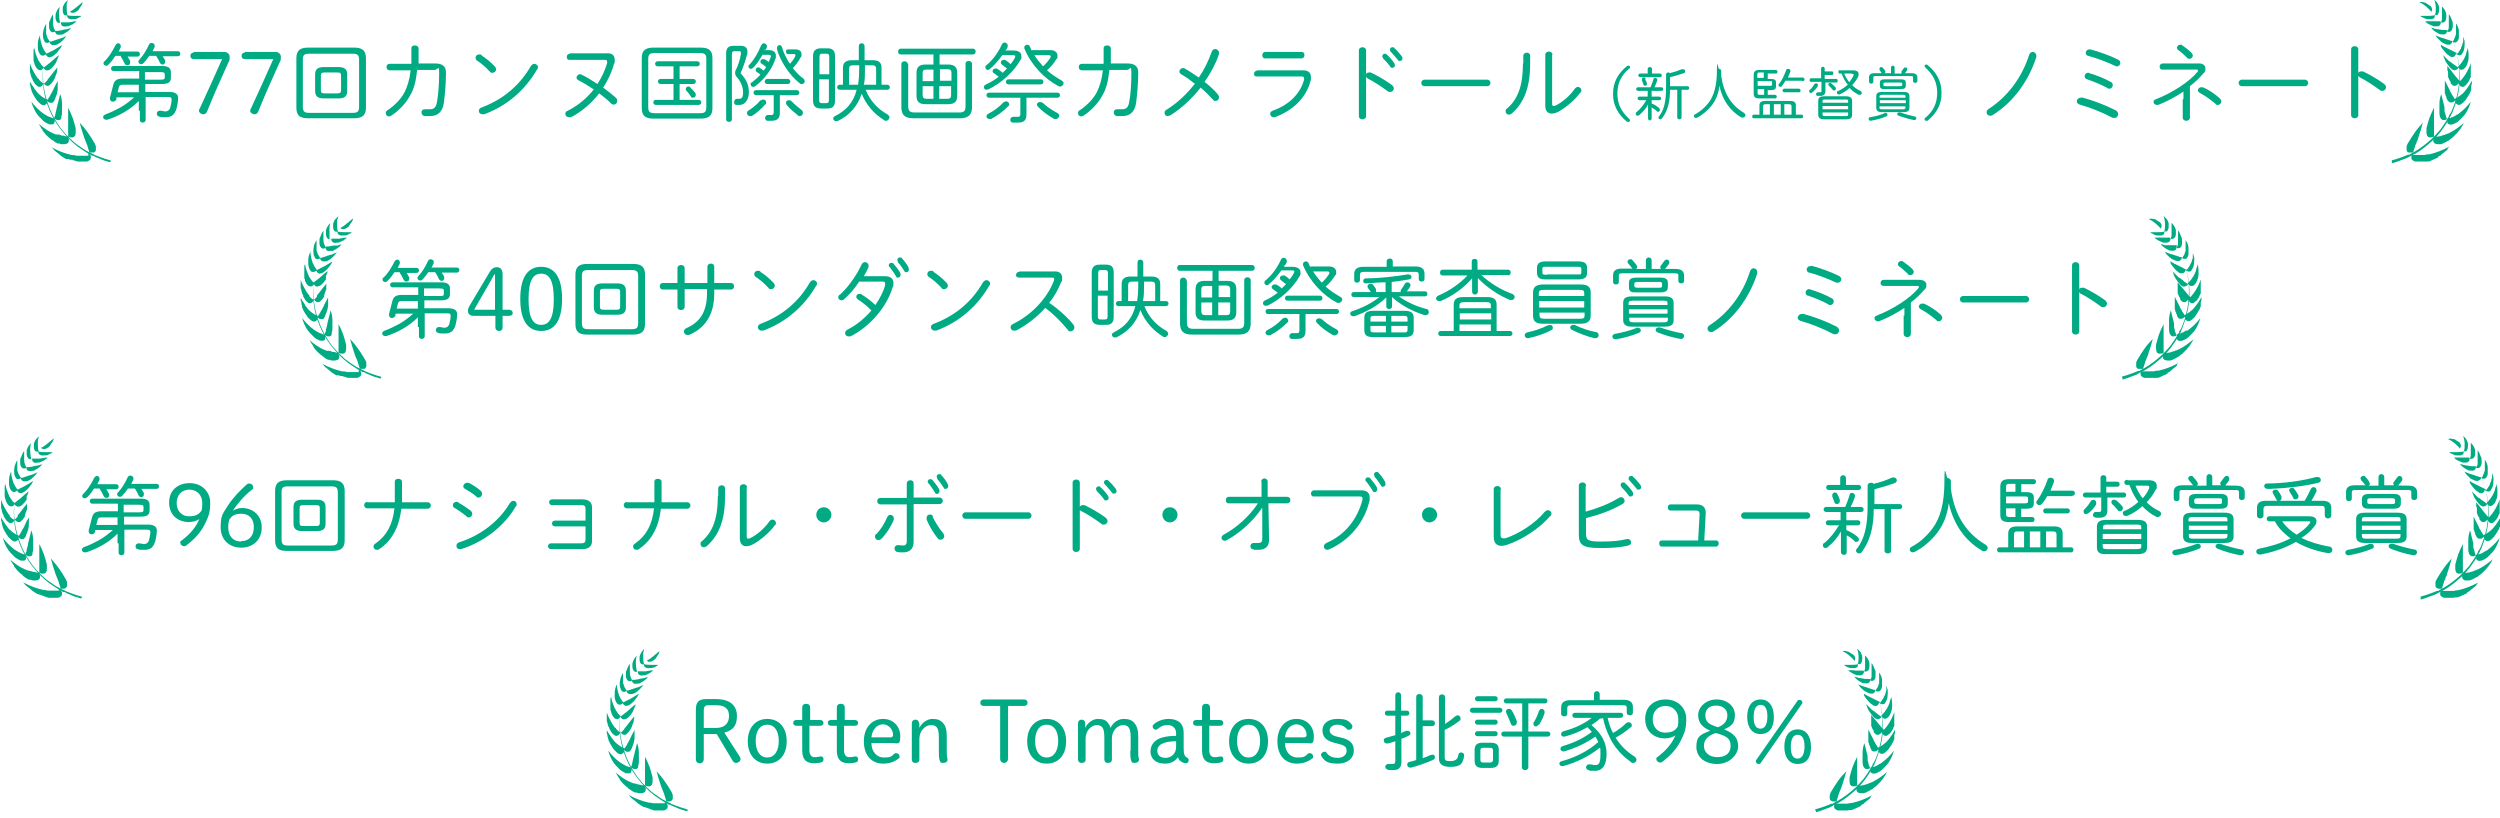 <?xml version="1.0" encoding="UTF-8"?>
<svg id="_レイヤー_1" xmlns="http://www.w3.org/2000/svg" version="1.1" viewBox="0 0 693.4 227">
  <!-- Generator: Adobe Illustrator 29.8.2, SVG Export Plug-In . SVG Version: 2.1.1 Build 3)  -->
  <defs>
    <style>
      .st0 {
        fill: #00ab84;
      }
    </style>
  </defs>
  <path class="st0" d="M38.5,30.8v-2.8c-2.3,2.4-5.6,4.2-8.7,5.2h-.4c-.5,0-.8-.4-.8-.7s.2-.6.7-.8c1.4-.5,2.8-1.2,4.1-1.9,1.4-.8,2.7-1.8,3.8-2.8h-4.9v.5c-.2.5-.6.7-1,.7s-.8-.3-.8-.8,0-.2,0-.3l.9-3.5c.3-1.2.9-1.8,2.6-1.8h4.6v-2.1h-7.1c-.5,0-.7-.4-.7-.7s.2-.7.7-.7h13.3c1.7,0,2.6.4,2.6,1.8v1.4c0,1.4-.8,1.8-2.6,1.8h-4.5v2.2h6.7c1.6,0,2.4.6,2.4,1.6s-.2,2.1-.5,3.2c-.5,1.5-1.3,2.2-2.9,2.2s-1.3,0-1.9-.2c-.4,0-.6-.4-.6-.8s.3-.8.8-.8,0,0,.2,0c.5,0,.9.2,1.4.2s1.1-.3,1.3-1,.4-1.7.4-2.3-.3-.7-1-.7h-6.2v6.4c0,.4-.4.7-.8.7s-.8-.2-.8-.7v-2.6h-.3ZM38.5,23.5h-4.5c-.6,0-.9.2-1,.6l-.4,1.5h5.9v-2.2h0ZM40.2,20v2.1h4.2c1,0,1.3-.1,1.3-.6v-.9c0-.5-.3-.6-1.3-.6h-4.2ZM33.6,15.5h-1.6c-.5.8-1.1,1.6-1.8,2.3s-.6.4-.8.4c-.4,0-.7-.3-.7-.6s.1-.5.4-.7c1.1-1.1,2.1-2.7,2.9-4.3.2-.4.5-.6.8-.6s.7.3.7.7v.4c-.2.4-.4.8-.6,1.2h5.2c.5,0,.7.3.7.7s-.2.7-.7.7h-2.7c.2.4.5.8.7,1.2,0,.2,0,.3,0,.5,0,.5-.4.7-.8.7s-.6-.2-.8-.6c-.3-.7-.6-1.2-1-1.8v-.2ZM43.4,15.5h-2c-.5.7-1,1.4-1.5,1.9-.2.3-.5.4-.8.4s-.7-.3-.7-.6,0-.5.3-.7c1-1.1,1.9-2.5,2.6-4.1.2-.4.5-.5.8-.5s.8.3.8.7,0,.3,0,.4c-.2.4-.4.8-.6,1.2h7c.5,0,.7.3.7.7s-.2.7-.7.7h-4.2c.3.4.5.8.7,1.1,0,.2,0,.4,0,.5,0,.4-.3.7-.7.7s-.6-.2-.8-.6c-.2-.5-.6-1.2-1-1.8h.1ZM53.6,14.4h8.6c.8,0,1.5.6,1.5,1.3s0,1.1-.3,1.5c-2.1,4.6-4.1,9.1-6,13.8-.2.4-.5.7-1,.7s-1.2-.4-1.2-.9,0-.4.2-.7c2.1-4.6,4.2-9.1,6.2-13.7h-7.9c-.6,0-.9-.4-.9-.9s.3-.9.9-.9v-.2ZM67.8,14.4h8.6c.8,0,1.5.6,1.5,1.3s0,1.1-.3,1.5c-2.1,4.6-4.1,9.1-6,13.8-.2.4-.5.7-1,.7s-1.2-.4-1.2-.9,0-.4.2-.7c2.1-4.6,4.2-9.1,6.2-13.7h-7.9c-.6,0-.9-.4-.9-.9s.3-.9.9-.9v-.2ZM93.9,27.3h-4.1c-1.5,0-2.4-.5-2.4-2.1v-4.5c0-1.4.6-2.1,2.4-2.1h4.1c1.8,0,2.4.7,2.4,2.1v4.5c0,1.4-.6,2.1-2.4,2.1ZM90.1,25.9h3.4c.7,0,1.1-.1,1.1-.9v-4c0-.7-.2-.9-1.1-.9h-3.4c-.9,0-1.1.2-1.1.9v4c0,.7.2.9,1.1.9ZM98.2,32.8h-12.7c-2.2,0-3.3-.6-3.3-3v-13.6c0-2.1.9-3,3.3-3h12.7c2.4,0,3.3.9,3.3,3v13.6c0,2.1-.9,3-3.3,3ZM85.8,31.3h12c1.3,0,1.8-.3,1.8-1.7v-13c0-1.4-.5-1.7-1.8-1.7h-12c-1.4,0-1.8.3-1.8,1.7v13c0,1.4.5,1.7,1.8,1.7ZM115.9,17.6h4.8c2,0,3,.8,3,2.5,0,3.1-.3,6.2-.6,8.5-.4,2.6-1.8,3.6-3.9,3.6s-.9,0-1.3,0c-.6,0-1-.5-1-1s.3-.9,1-.9.3,0,.4,0h.9c1,0,1.7-.3,2-2,.4-2.1.6-5.2.6-7.9s-.3-1-1.3-1h-4.8c-.3,3.1-.9,5.3-1.9,7-1.2,2.3-3.3,4.4-5.3,5.7-.2,0-.4.2-.6.2-.5,0-.9-.4-.9-.9s.2-.7.6-.9c1.8-1.2,3.6-3,4.6-4.9.8-1.6,1.4-3.5,1.7-6.1h-5.8c-.6,0-.9-.4-.9-.9s.3-.9.9-.9h6v-4.3c0-.6.5-.8,1-.8s1,.3,1,.9v4.2h-.2ZM133.6,15.4c1.1.7,2.5,1.8,3.6,3,.3.3.4.6.4.8,0,.6-.5,1-1,1s-.5-.1-.8-.4c-1.1-1.2-2.4-2.3-3.5-3-.3-.2-.4-.5-.4-.8,0-.5.4-.9,1-.9s.5,0,.7.2h0ZM147.3,18.3c.2-.4.6-.6.9-.6.5,0,1,.4,1,.9s0,.4-.2.6c-3.4,5.9-8.5,10.2-14.7,12.5h-.5c-.6,0-1-.5-1-.9s.2-.8.8-1c5.9-2.2,10.6-6.1,13.7-11.6h0ZM158.2,14.8h9.7c1.8-.2,2.6.5,2.6,1.8s0,.7-.2,1.1c-.6,2.3-1.7,4.6-3,6.6,1.2.9,2.4,1.8,3.4,2.7.4.3.5.7.5,1,0,.5-.4,1-.9,1s-.6-.1-.9-.4c-.9-.9-2-1.8-3.2-2.7-2.2,2.8-4.9,5.1-7.8,6.6-.2,0-.4,0-.6,0-.6,0-1-.4-1-.9s.2-.7.7-.9c2.8-1.4,5.3-3.5,7.2-5.9-1.5-1-3-1.9-4.2-2.5-.4-.2-.6-.5-.6-.8s.4-.9.9-.9.3,0,.5.1c1.3.6,2.9,1.6,4.4,2.6,1.2-1.8,2.1-3.8,2.7-5.8v-.4c0-.4-.2-.5-.8-.5h-9.5c-.6.1-.9-.3-.9-.8s.3-.9.9-.9v-.2ZM186.8,18.4h-4.4c-.5,0-.7-.4-.7-.7s.2-.7.7-.7h11c.5,0,.7.4.7.7s-.2.7-.7.7h-4.9v3.5h3.8c.5,0,.7.4.7.7s-.2.7-.7.7h-3.8v4.4h5.3c.5,0,.7.4.7.7s-.2.7-.7.7h-11.9c-.5,0-.7-.4-.7-.7s.2-.7.7-.7h4.9v-4.4h-3.6c-.5,0-.7-.4-.7-.7s.2-.7.7-.7h3.6v-3.5h0ZM191.4,24.2c.4.4,1,1,1.3,1.4.2.2.3.5.3.7,0,.5-.4.8-.8.8s-.5-.1-.6-.4c-.3-.5-.9-1.2-1.2-1.5-.2-.2-.2-.3-.2-.5,0-.4.3-.7.7-.7s.4,0,.6.2h-.1ZM194.3,32.9h-13c-2.1,0-3.3-.6-3.3-2.9v-13.9c0-2,.9-2.9,3.3-2.9h13c2.4,0,3.3.9,3.3,2.9v13.9c0,2-.9,2.9-3.3,2.9ZM181.7,31.4h12.3c1.3,0,1.9-.2,1.9-1.6v-13.5c0-1.2-.4-1.6-1.9-1.6h-12.3c-1.5,0-1.9.4-1.9,1.6v13.5c0,1.2.4,1.6,1.9,1.6ZM212,13.9h1.3c1.2,0,1.9.6,1.9,1.5s0,.5-.1.8c-.9,2.9-3,5.7-5.6,7.7-.2.1-.4.2-.6.2-.4,0-.7-.3-.7-.7s0-.4.4-.6c.8-.6,1.6-1.3,2.3-2.1-.3-.3-.6-.5-1-.7-.2-.2-.3-.4-.3-.6,0-.4.3-.7.7-.7s.3,0,.4.1c.4.2.7.5,1.1.8.3-.3.5-.7.7-1-.4-.4-.8-.6-1.2-.9-.3-.2-.4-.4-.4-.6,0-.4.3-.7.7-.7h.4c.4.2.8.5,1.2.8.2-.5.4-.9.6-1.4v-.3c0-.2-.2-.3-.6-.3h-1.7c-.8,1.4-1.7,2.7-2.6,3.6-.2.2-.4.3-.6.3-.4,0-.7-.3-.7-.6s0-.4.3-.6c1.3-1.4,2.4-3.3,3.2-5.3.2-.4.5-.6.8-.6s.8.3.8.7v.4c0,.2-.2.5-.3.7h-.4ZM218.7,13.7h1.9c1.1,0,1.7.5,1.7,1.3s0,.6-.3,1c-.5,1.1-1.3,2-2.1,2.9.9,1.1,1.8,2.1,2.8,2.8.3.2.5.6.5.8,0,.5-.3.8-.8.8s-.4,0-.6-.2c-2.8-2.2-5.4-6.1-6.3-9.5v-.3c0-.5.4-.8.7-.8s.6.2.7.6c.4,1.5,1.2,3.1,2.2,4.6.6-.7,1.2-1.4,1.5-2.2v-.3c0-.1-.1-.2-.4-.2h-1.6c-.4,0-.6-.3-.6-.7s.2-.6.6-.6h.1ZM214.6,26.4h-4.9c-.5,0-.7-.4-.7-.7s.2-.7.7-.7h11.3c.5,0,.7.4.7.7s-.2.7-.7.7h-4.7v4.9c0,1.5-.7,2.2-2.3,2.2s-.7,0-1.1,0c-.5,0-.7-.5-.7-.8s.3-.8.7-.8.1,0,.2,0h.8c.5,0,.7-.2.7-.8v-4.7h0ZM218.5,23.3h-5.7c-.5,0-.7-.4-.7-.7s.2-.7.7-.7h5.7c.5,0,.7.4.7.7s-.2.7-.7.7ZM219.5,28c.7.8,1.8,1.7,2.8,2.5.3.2.4.5.4.8,0,.5-.4.9-.8.9s-.4,0-.6-.2c-1.1-.9-2.2-1.8-3.1-2.9-.1-.2-.2-.4-.2-.6,0-.4.3-.7.8-.7s.5,0,.7.4v-.2ZM203.7,12.7h1.7c1.3,0,1.9.6,1.9,1.6s0,.5-.1.8c-.4,1.7-1.1,3.6-1.8,5.2,1.7,1.8,2.3,3.4,2.3,5.3s-1,3.5-2.5,3.5-.7,0-1,0c-.5,0-.6-.5-.6-.8s.3-.9.7-.9.1,0,.2,0h.6c.6,0,1-.4,1-1.8s-.6-2.9-1.7-4.2c-.3-.3-.5-.7-.5-1.1s0-.6.2-.9c.6-1.2,1.2-3,1.4-4.5v-.3c0-.3-.2-.4-.6-.4h-1.2c-.5,0-.7.2-.7.9v18c0,.5-.4.7-.8.7s-.8-.2-.8-.7V14.9c0-1.5.5-2.2,2.1-2.2h.2ZM211,28c.2-.3.5-.4.7-.4.4,0,.8.3.8.8s0,.4-.3.6c-1,1.2-2.4,2.4-3.7,3.2-.2,0-.4,0-.5,0-.5,0-.8-.4-.8-.8s.1-.6.5-.8c1.2-.8,2.5-1.8,3.3-2.9v.2ZM229.5,30.1h-1.8c-1.5,0-2.2-.7-2.2-2.2v-12.3c0-1.5.7-2.2,2.2-2.2h1.8c1.5,0,2.1.7,2.1,2.2v12.3c0,1.5-.6,2.2-2.1,2.2ZM228,28.6h1.2c.6,0,.7-.3.7-.9v-5.7h-2.7v5.7c0,.7.2.9.7.9h.1ZM230,20.6v-4.8c0-.7-.2-.9-.8-.9h-1.2c-.5,0-.7.2-.7.9v4.8h2.7ZM246.2,24.9h-6.1c1.2,3,3.3,5.3,6,6.8.4.2.6.6.6.9s-.4.9-.9.9-.4,0-.6-.2c-2.8-1.7-5-4.3-6.2-7.3-1.2,3.7-3.6,6.1-6.7,7.6h-.4c-.5,0-.8-.4-.8-.7s.1-.5.5-.7c3-1.5,5.1-3.7,6-7.3h-4.7c-.5,0-.7-.4-.7-.7s.2-.7.7-.7h.9v-4.7c0-1.3.7-2.1,2.4-2.1h2v-3.9c0-.6.4-.8.8-.8s.8.3.8.8v3.9h2.3c1.7,0,2.4.7,2.4,2.1v4.7h1.6c.5,0,.7.4.7.7s-.2.7-.7.7h0ZM243,23.5v-4.4c0-.7-.3-1-1.1-1h-2v1.6c0,1.2,0,2.5-.3,3.8h3.4ZM238.3,18.1h-1.7c-.8,0-1.1.3-1.1,1v4.4h2.5c.2-1.3.3-2.6.3-3.9v-1.5ZM263,28.9h-6.3c-1.6,0-2.5-.6-2.5-2.3v-6.4c0-1.6.8-2.3,2.5-2.3h2.2v-2.8h-9.1c-.5,0-.7-.4-.7-.8s.2-.8.7-.8h20.1c.5,0,.7.4.7.8s-.2.8-.7.8h-9.3v2.8h2.4c1.7,0,2.5.7,2.5,2.3v6.4c0,1.6-.8,2.3-2.5,2.3h0ZM255.9,22.5h3v-3.2h-1.9c-.9,0-1.1.3-1.1,1.1v2.2h0ZM255.9,23.9v2.4c0,.8.3,1.1,1.1,1.1h1.9v-3.5h-3ZM260.6,27.4h2.1c.8,0,1.1-.2,1.1-1.1v-2.4h-3.3v3.5h0ZM263.9,22.5v-2.2c0-.8-.3-1.1-1.1-1.1h-2.1v3.2h3.3,0ZM251.9,17.8v11.6c0,1.4.5,1.8,1.8,1.8h12.3c1.4,0,1.8-.4,1.8-1.8v-11.7c0-.6.5-.8.9-.8s.9.3.9.8v12c0,2.1-1,3.1-3.3,3.1h-13c-2.4,0-3.3-1-3.3-3.1v-11.9c0-.6.5-.8.9-.8s.9.3.9.8h.1ZM278.8,14h2.3c1.4,0,2.2.6,2.2,1.5s0,.7-.3,1.2c-1.8,3.2-5.3,6.4-8.9,8.1-.2,0-.3.1-.5.1-.4,0-.7-.3-.7-.7s.2-.6.6-.8c1.2-.5,2.4-1.3,3.5-2.1-.5-.4-.9-.7-1.2-.9-.3-.2-.5-.4-.5-.7s.3-.7.8-.7.3,0,.5.1c.5.3,1,.6,1.5,1.1.4-.4.8-.8,1.2-1.2-.5-.4-1-.7-1.3-1-.3-.2-.4-.4-.4-.7s.3-.7.8-.7.3,0,.5.1c.5.3.9.6,1.4,1.1.5-.6.9-1.2,1.2-1.8,0-.1.1-.3.1-.4,0-.2-.2-.3-.7-.3h-2.9c-1,1.4-2.2,2.8-3.4,3.8-.2.2-.4.3-.6.3-.4,0-.7-.3-.7-.7s.1-.5.4-.7c1.7-1.4,3.2-3.5,4.2-5.7.2-.4.5-.5.8-.5s.8.3.8.8,0,.3,0,.4c-.1.3-.3.6-.5.9h-.2ZM286.1,13.9h5.2c1.2,0,2,.6,2,1.5s0,.7-.3,1c-.7,1.2-1.6,2.2-2.6,3.1,1.2,1.1,2.6,2,4,2.8.4.2.6.5.6.8s-.4.9-.9.9-.3,0-.5-.1c-3.9-2-7.7-6-9.5-10.5v-.3c0-.4.4-.7.8-.7s.6.2.8.6c.1.4.3.7.5,1.1v-.2ZM290.9,15.3h-4c.7,1.1,1.5,2.1,2.4,3.1.9-.8,1.6-1.7,2.1-2.5v-.3c0-.2-.2-.3-.5-.3ZM283,27.1h-8.7c-.5,0-.7-.4-.7-.7s.2-.7.7-.7h19c.5,0,.7.4.7.7s-.2.7-.7.7h-8.6v4.6c0,1.7-.7,2.3-2.4,2.3s-1,0-1.4,0c-.5,0-.7-.5-.7-.8s.3-.8.8-.8.1,0,.2,0c.5,0,.8,0,1.1,0s.7,0,.7-.8v-4.4h0ZM278.4,28.4c.2-.2.5-.3.7-.3.4,0,.8.4.8.8s0,.4-.3.6c-1.2,1.3-3,2.6-4.7,3.5-.2,0-.4,0-.5,0-.5,0-.8-.4-.8-.7s.2-.6.6-.8c1.6-.8,3-1.9,4.2-3.2h0ZM289.1,28.4c1.1,1.1,2.6,2.1,4.1,2.9.4.2.6.5.6.8s-.4.9-.9.9-.3,0-.5,0c-1.6-.9-3.3-2.1-4.5-3.4-.2-.2-.3-.4-.3-.6,0-.4.4-.7.8-.7s.5,0,.7.3h0ZM279.7,22h9c.5,0,.7.4.7.7s-.2.7-.7.7h-9c-.5,0-.7-.4-.7-.7s.2-.7.7-.7ZM307.9,17.6h4.8c2,0,3,.8,3,2.5,0,3.1-.3,6.2-.6,8.5-.4,2.6-1.8,3.6-3.9,3.6s-.9,0-1.3,0c-.6,0-1-.5-1-1s.3-.9,1-.9.3,0,.4,0h.9c1,0,1.7-.3,2-2,.4-2.1.6-5.2.6-7.9s-.3-1-1.3-1h-4.8c-.3,3.1-.9,5.3-1.9,7-1.2,2.3-3.3,4.4-5.3,5.7-.2,0-.4.2-.6.2-.5,0-.9-.4-.9-.9s.2-.7.6-.9c1.8-1.2,3.6-3,4.6-4.9.8-1.6,1.4-3.5,1.7-6.1h-5.8c-.6,0-.9-.4-.9-.9s.3-.9.9-.9h6v-4.3c0-.6.5-.8,1-.8s1,.3,1,.9v4.2h-.2ZM331.3,23.2c-1.3-1.1-2.6-2-3.7-2.6-.3-.2-.5-.5-.5-.8s.4-.9.9-.9.4,0,.6.1c1.1.6,2.4,1.5,3.9,2.5,1.5-2.2,2.7-4.6,3.6-7.2.2-.5.6-.7,1-.7s1,.4,1,1,0,.3,0,.4c-.9,2.7-2.3,5.3-4,7.7,1.4,1.1,2.7,2.3,3.7,3.5.2.3.3.5.3.8,0,.6-.4,1-.9,1s-.6-.1-.9-.5c-.9-1-2.1-2.2-3.3-3.2-2.5,3.2-5.5,5.9-8.4,7.7-.2,0-.5.2-.7.2-.6,0-.9-.4-.9-.9s.2-.7.6-.9c2.9-1.8,5.6-4.3,7.9-7.3h-.2ZM350.9,14.4h10.1c.6,0,.8.4.8.9s-.3.9-.8.9h-10.1c-.6,0-.8-.5-.8-.9s.3-.9.8-.9ZM348.6,19.5h12.4c1.8-.1,2.6.6,2.6,1.9s0,.6-.1,1c-1.2,4.8-5,8.3-9.9,10.1h-.4c-.6,0-.9-.5-.9-.9s.2-.7.7-.9c4.5-1.6,7.6-4.6,8.7-8.6v-.4c0-.4-.3-.5-.9-.5h-12.1c-.6.1-.9-.3-.9-.7s.3-.9.9-.9h-.1ZM378.9,14v6.6c.1-.3.4-.5.8-.5h.5c1.7.8,4,2.1,5.9,3.5.3.3.5.6.5.9,0,.5-.4,1-1,1s-.4,0-.7-.2c-1.9-1.4-3.9-2.7-5.5-3.5-.2-.1-.4-.3-.5-.5v10.9c0,.6-.5.9-1,.9s-1-.3-1-.9V14c0-.6.5-.9,1-.9s1,.3,1,.9h0ZM383.6,16.1c-.2-.2-.2-.4-.2-.5,0-.4.3-.7.7-.7s.3,0,.5.2c.7.6,1.6,1.6,2.1,2.4.1.2.2.4.2.6,0,.4-.3.7-.7.7s-.4,0-.6-.3c-.6-.9-1.4-1.7-2-2.3h0ZM385.7,14.3c-.2-.2-.2-.3-.2-.5,0-.4.3-.7.7-.7s.4,0,.5.2c.6.5,1.5,1.5,2.1,2.3.1.2.2.4.2.6,0,.4-.3.7-.7.7s-.4,0-.6-.3c-.6-.7-1.4-1.7-2-2.3ZM395.1,22.1h17.4c.6,0,.9.5.9.9s-.3.9-.9.9h-17.4c-.6,0-.9-.5-.9-.9s.3-.9.9-.9ZM422.5,17.6v-2.1c0-.6.5-.9,1-.9s.9.3.9.9v2.2c0,6.6-1.7,10.8-5.1,13.8-.3.2-.6.3-.8.3-.5,0-.9-.4-.9-.9s.1-.6.4-.8c3-2.6,4.4-6.3,4.4-12.5h.1ZM430.5,15.1v13.7c0,.4.1.6.4.6s.3,0,.5-.1c1.9-.9,4-2.7,5.4-4.7.2-.3.6-.5.8-.5.5,0,1,.4,1,.9s0,.5-.3.7c-1.6,2.2-4.1,4.2-6.1,5.3-.6.3-1.2.5-1.8.5-1.1,0-1.8-.7-1.8-2.2v-14.1c0-.6.5-.9,1-.9s1,.3,1,.9h-.1ZM447.4,25.9c0-3,1.3-5.5,3.9-7.6,0,0,.2-.1.4-.1s.4.2.4.4,0,.3-.2.4c-2.4,2-3.3,4.3-3.3,7s1,4.9,3.3,7c0,0,.2.2.2.4s-.2.4-.4.4-.3,0-.4,0c-2.6-2.1-3.9-4.7-3.9-7.6v-.2ZM463.2,23.9h4.8c.3,0,.5.2.5.5s-.1.5-.5.5h-1.6v7.7c0,.3-.3.5-.6.5s-.6-.2-.6-.5v-7.7h-2c0,3.7-.8,6.1-2.2,7.9-.2.2-.4.3-.5.3-.3,0-.5-.2-.5-.5s0-.3.2-.4c1.3-1.7,1.9-4,1.9-7.8v-3.8c0-.3.3-.5.6-.5s.3,0,.4.2c1.2-.3,2.4-.7,3.4-1.1h.3c.4,0,.6.3.6.6s-.1.4-.4.5c-1.2.4-2.4.8-3.8,1.1v2.7-.2ZM456.6,27.8h-1.9c-.3,0-.5-.3-.5-.5s.2-.5.5-.5h2.3v-1.6h-2.7c-.3,0-.5-.3-.5-.5s.2-.5.5-.5h3.5c.3-.8.6-1.5.8-2.2,0-.3.3-.4.5-.4s.6.2.6.5,0,0,0,.1c-.2.6-.5,1.3-.8,2h1.9c.3,0,.5.2.5.5s-.1.5-.5.5h-2.7v1.6h2.1c.3,0,.5.2.5.5s-.1.5-.5.5h-2.1v.9c.8.3,1.5.8,2,1.2.2.2.3.4.3.6,0,.3-.2.5-.5.5s-.3,0-.4-.2c-.4-.4-.9-.7-1.4-1v3.1c0,.3-.3.5-.5.5s-.5-.2-.5-.5v-3.9c-.5,1-1.4,2-2.4,2.9-.2.1-.3.2-.5.2-.3,0-.5-.2-.5-.5s0-.3.2-.5c1-.8,2-2,2.7-3.3ZM458.1,20.4h2.3c.3,0,.5.2.5.5s-.1.5-.5.5h-5.5c-.3,0-.5-.3-.5-.5s.2-.5.5-.5h2.1v-1.3c0-.3.3-.5.6-.5s.6.2.6.5v1.3h-.1ZM456.3,22c.2.3.4.8.5,1.1v.2c0,.4-.3.5-.5.5s-.4-.1-.5-.4c-.1-.4-.3-.8-.4-1.1v-.3c0-.3.2-.5.5-.5s.4,0,.5.3v.2ZM476.9,23.7c-.2,2.1-.9,3.9-2.1,5.5-1.1,1.4-2.6,2.7-4.2,3.5h-.3c-.3,0-.5-.3-.5-.5s.1-.4.4-.5c1.4-.8,2.7-1.9,3.7-3.2,1.5-2,2.3-4.8,2.3-8.8s.3-.6.6-.6.6.2.6.6v1.4c.7,4.9,2.9,8.2,6.3,10.2.3.2.4.4.4.7s-.3.6-.6.6-.3,0-.5,0c-3.2-1.9-5.3-4.9-6.1-8.8h0ZM490.3,24.7v1.6h2c.3,0,.5.2.5.5s-.1.5-.5.5h-4.3c-1.2,0-1.6-.4-1.6-1.3v-5.2c0-.9.4-1.4,1.6-1.4h4.5c.3,0,.5.2.5.5s-.1.5-.5.5h-2.2v1.5h.9c1,0,1.4.3,1.4,1v1.1c0,.6-.3,1-1.4,1h-.9v-.3ZM487.5,21.6h1.7v-1.5h-1.1c-.5,0-.7.1-.7.5v.9h.1ZM487.5,22.5v1.3h3.5c.4,0,.5-.1.5-.4v-.6c0-.2,0-.3-.5-.3h-3.5ZM487.5,24.7v1.1c0,.4.1.5.7.5h1.1v-1.6h-1.8ZM488,31.8v-2.5c0-.9.4-1.3,1.6-1.3h6.9c1.2,0,1.6.4,1.6,1.3v2.5h1.6c.3,0,.4.2.4.5s-.1.5-.4.5h-13.3c-.3,0-.4-.2-.4-.5s.1-.5.4-.5h1.6,0ZM489.1,31.8h1.8v-2.9h-1.2c-.5,0-.7.2-.7.6v2.3h.1ZM496.9,31.8v-2.3c0-.4-.2-.6-.7-.6h-1.3v2.9h2ZM493.9,31.8v-2.9h-1.9v2.9h1.9ZM499.8,22.4h-4.6c-.3.5-.6,1-.9,1.4-.1.2-.4.3-.5.3-.3,0-.5-.2-.5-.5s0-.3.2-.4c.8-1,1.4-2.4,1.9-3.7,0-.3.3-.4.6-.4s.6.2.6.5,0,.1,0,.2c-.2.5-.4,1.1-.7,1.7h4.1c.3,0,.5.2.5.5s-.2.5-.5.5h-.2ZM498.9,25.6h-4c-.3,0-.5-.3-.5-.5s.2-.5.5-.5h4c.3,0,.5.2.5.5s-.1.5-.5.5ZM511.9,33.1h-5.8c-1,0-1.8-.2-1.8-1.3v-3.8c0-.9.4-1.3,1.8-1.3h5.8c1.3,0,1.8.4,1.8,1.3v3.8c0,.9-.4,1.3-1.8,1.3h0ZM506.3,32.2h5.5c.6,0,.8,0,.8-.5v-.5h-7.1v.5c0,.4.1.5.8.5h0ZM512.6,30.3v-.9h-7.1v.9h7.1ZM512.6,28.5v-.4c0-.4,0-.5-.8-.5h-5.5c-.7,0-.8.1-.8.5v.4h7.1ZM510.1,19.5h3.9c1,0,1.5.4,1.5,1s0,.6-.2.9c-.4.8-.9,1.5-1.6,2.2.7.7,1.4,1.2,2.3,1.6.3.2.4.4.4.6s-.2.5-.6.5-.2,0-.3,0c-.9-.5-1.8-1.1-2.5-1.9-.9.8-1.8,1.4-2.8,1.8h-.2c-.3,0-.5-.2-.5-.5s0-.4.4-.5c.9-.4,1.8-1,2.6-1.7-.3-.4-.6-.8-.9-1.3-.3-.6-.6-1.2-.8-1.8h-.5c-.3,0-.4-.2-.4-.5s.1-.5.4-.5h-.2ZM513.7,20.4h-2.2c.3.8.8,1.6,1.4,2.4.5-.6.9-1.2,1.2-1.8v-.3c0-.2,0-.2-.5-.2h0ZM505.3,22.7h-3c-.3,0-.4-.2-.4-.5s.2-.5.4-.5h2.8v-2.7c0-.3.3-.5.5-.5s.5.2.5.5v.8h2c.3,0,.4.2.4.5s-.1.5-.4.5h-2v1.1h3.2c.3,0,.4.2.4.5s-.1.5-.4.5h-3v2.3c0,1-.5,1.4-1.4,1.4s-.5,0-.8,0-.4-.3-.4-.5.2-.5.5-.5,0,0,.1,0h.5c.3,0,.4,0,.4-.4v-2.5ZM508,23.2c.4.3.8.7,1.1,1,.1.1.1.3.1.4,0,.3-.2.5-.5.5s-.3,0-.4-.2c-.3-.4-.7-.8-1-1.1-.1-.1-.2-.2-.2-.4s.2-.4.5-.4.3,0,.4.2ZM502.7,25.6c-.1.1-.3.2-.4.2-.3,0-.5-.2-.5-.5s0-.3.2-.4c.5-.4.9-1,1.2-1.5.1-.2.3-.3.5-.3.3,0,.5.2.5.5v.3c-.4.6-.9,1.2-1.4,1.6h-.1ZM528,31.1h-6c-.9,0-1.6-.2-1.6-1.2v-3.2c0-.8.4-1.2,1.6-1.2h6c1.2,0,1.6.4,1.6,1.2v3.2c0,.8-.4,1.2-1.6,1.2ZM522.1,30.3h5.6c.4,0,.8,0,.8-.5v-.3h-7.2v.3c0,.4,0,.5.8.5h0ZM521.4,27.8v.8h7.2v-.8h-7.2ZM528.5,27.1v-.3c0-.4,0-.5-.8-.5h-5.6c-.6,0-.8.1-.8.5v.3h7.2,0ZM527.2,24.7h-4.4c-.8,0-1.4,0-1.4-1v-.7c0-.7.3-1,1.4-1h4.4c1.1,0,1.4.3,1.4,1v.7c0,.7-.3,1-1.4,1ZM523,23.9h4c.2,0,.6,0,.6-.3v-.4c0-.2,0-.3-.6-.3h-4c-.5,0-.6.1-.6.3v.4c0,.2,0,.3.6.3ZM525.5,20.4h1.9s0-.2,0-.3,0-.2,0-.3c.2-.3.4-.6.6-.8,0-.2.3-.3.5-.3.3,0,.5.2.5.4v.3c-.2.3-.4.7-.7.9h2c1.1,0,1.5.5,1.5,1.2v1c0,.3-.3.5-.6.5s-.6-.2-.6-.5v-1c0-.3,0-.4-.6-.4h-9.8c-.5,0-.6.1-.6.4v1.2c0,.3-.3.5-.6.5s-.6-.2-.6-.5v-1.2c0-.8.4-1.2,1.5-1.2h2,0c-.2-.4-.4-.6-.6-.9,0-.1,0-.2,0-.3,0-.3.2-.5.5-.5s.3,0,.4.2c.2.2.5.6.7.8,0,.1,0,.2,0,.3,0,.2,0,.3-.2.4h1.8v-1.6c0-.3.3-.5.5-.5s.5.2.5.5v1.6h0ZM522.7,31.3h.3c.3,0,.5.2.5.5s0,.4-.4.5c-1.3.6-3,1-4.3,1.2h0c-.4,0-.5-.3-.5-.5s0-.5.5-.5c1.2-.2,2.8-.6,3.9-1.1h0ZM527.1,31.2c1.1.4,2.5.8,3.9,1.1.4,0,.5.3.5.5s-.2.5-.5.5,0,0-.2,0c-1.5-.3-3-.8-4.2-1.2-.3-.1-.4-.3-.4-.5s.2-.4.5-.4h.4ZM538.5,25.9c0,3-1.3,5.5-3.9,7.6,0,0-.2,0-.4,0s-.4-.2-.4-.4,0-.3.2-.4c2.4-2,3.3-4.3,3.3-7s-1-4.9-3.3-7c0,0-.2-.2-.2-.4s.2-.4.4-.4.3,0,.4.1c2.6,2.1,3.9,4.7,3.9,7.6v.2ZM562.8,15.2c.2-.5.6-.8,1-.8s1,.4,1,1,0,.2,0,.4c-2.2,6.9-6.6,12.7-12.1,16.1-.2.2-.5.2-.7.2-.6,0-1-.4-1-.9s.2-.7.6-1c5.1-3.3,9.2-8.6,11.2-15ZM579.5,20.3c1.8.5,4.1,1.4,5.9,2.4.5.2.6.6.6,1s-.4.9-.9.9-.4,0-.6-.2c-1.8-1-3.9-1.8-5.6-2.4-.5-.1-.7-.5-.7-.9s.4-.9.9-.9.2,0,.3,0h0ZM579.8,13.7c2.3.6,5.4,1.7,7.6,2.8.5.2.7.6.7,1s-.4.9-.9.9-.3,0-.5-.1c-2.3-1.1-5.2-2.2-7.5-2.8-.5-.1-.7-.5-.7-.9s.4-.9,1-.9.2,0,.4,0h0ZM577.4,27c3,.8,6.5,2.1,9.4,3.6.5.3.7.7.7,1.1s-.4,1-.9,1-.4,0-.6,0c-2.8-1.5-6.3-2.9-9.2-3.7-.6-.2-.8-.6-.8-.9s.4-1,1-1,.2,0,.3,0h0ZM605.6,27.6v-2.2c-2.2,1.5-4.7,2.8-7,3.7h-.4c-.5,0-.9-.4-.9-.8s.2-.6.7-.8c4.4-1.7,9.3-4.8,11.6-7.7,0,0,0-.2,0-.3s0-.2-.4-.2h-9.3c-.6.1-.9-.3-.9-.8s.3-.9.9-.9h9.7c1.3-.1,2.1.5,2.1,1.4s-.2,1-.7,1.5c-1,1.2-2.3,2.4-3.6,3.4v8.7c0,.6-.5.9-1,.9s-1-.3-1-.9v-5.1h.1ZM604.3,14c-.3-.2-.5-.5-.5-.7,0-.5.4-.9.9-.9s.4,0,.6.2c.6.4,1.7,1.2,2.5,2,.2.3.4.5.4.8,0,.5-.4.9-.9.9s-.5,0-.7-.3c-.8-.8-1.7-1.6-2.3-2ZM611,24.2c1.4.6,3.3,1.8,4.6,3,.3.3.5.6.5.9,0,.5-.4,1-.9,1s-.5,0-.7-.3c-1.4-1.2-3-2.3-4.3-3-.4-.2-.6-.5-.6-.8s.4-.8.9-.8.4,0,.6.1h0ZM621.8,22.1h17.5c.6,0,.9.5.9.9s-.3.9-.9.9h-17.5c-.6,0-.9-.5-.9-.9s.3-.9.9-.9ZM654.1,13.7v6.6c0-.3.4-.5.8-.5h.5c1.7.8,4,2.1,5.9,3.5.3.3.5.6.5.9,0,.5-.4,1-1,1s-.4,0-.7-.2c-1.9-1.4-3.9-2.7-5.5-3.5-.2-.1-.4-.3-.5-.5v10.9c0,.6-.5.9-1,.9s-1-.3-1-.9V13.7c0-.6.5-.9,1-.9s1,.3,1,.9ZM115.9,90.8v-2.8c-2.3,2.4-5.6,4.2-8.7,5.2h-.4c-.5,0-.8-.4-.8-.7s.2-.6.7-.8c1.4-.5,2.8-1.2,4.1-1.9,1.4-.8,2.7-1.8,3.8-2.8h-4.9v.5c-.2.5-.6.7-1,.7s-.8-.3-.8-.8,0-.2,0-.3l.9-3.5c.3-1.2.9-1.8,2.6-1.8h4.6v-2.1h-7.1c-.5,0-.7-.4-.7-.7s.2-.7.7-.7h13.3c1.7,0,2.6.4,2.6,1.8v1.4c0,1.4-.8,1.8-2.6,1.8h-4.5v2.2h6.7c1.6,0,2.4.6,2.4,1.6s-.2,2.1-.5,3.2c-.5,1.5-1.3,2.2-2.9,2.2s-1.3,0-1.9-.2c-.4,0-.6-.4-.6-.8s.3-.8.8-.8,0,0,.2,0c.5,0,.9.2,1.4.2s1.1-.3,1.3-1c.2-.7.4-1.7.4-2.3s-.3-.7-1-.7h-6.2v6.4c0,.4-.4.7-.8.7s-.8-.2-.8-.7v-2.6h-.3ZM115.9,83.5h-4.5c-.6,0-.9.2-1,.6l-.4,1.5h5.9v-2.2h0ZM117.6,80v2.1h4.2c1,0,1.3,0,1.3-.6v-.9c0-.5-.3-.6-1.3-.6h-4.2ZM111,75.5h-1.6c-.5.8-1.1,1.6-1.8,2.3s-.6.4-.8.4c-.4,0-.7-.3-.7-.6s0-.5.4-.7c1.1-1.1,2.1-2.7,2.9-4.3.2-.4.5-.6.8-.6s.7.3.7.7v.4c-.2.4-.4.8-.6,1.2h5.2c.5,0,.7.3.7.7s-.2.7-.7.7h-2.7c.2.4.5.8.7,1.2,0,.2,0,.3,0,.5,0,.5-.4.7-.8.7s-.6-.2-.8-.6c-.3-.7-.6-1.2-1-1.8v-.2ZM120.8,75.5h-2c-.5.7-1,1.4-1.5,1.9-.2.3-.5.4-.8.4s-.7-.3-.7-.6,0-.5.3-.7c1-1.1,1.9-2.5,2.6-4.1.2-.4.5-.5.8-.5s.8.3.8.7,0,.3,0,.4c-.2.4-.4.8-.6,1.2h7c.5,0,.7.3.7.7s-.2.7-.7.7h-4.2c.3.4.5.8.7,1.1,0,.2,0,.4,0,.5,0,.4-.3.7-.7.7s-.6-.2-.8-.6c-.2-.5-.6-1.2-1-1.8h0ZM137.3,87.6h-6c-.9,0-1.5-.5-1.5-1.3s.2-1,.5-1.6l5.6-9.4c.5-.8,1.1-1.2,1.9-1.2s1.6.5,1.6,1.9v9.9h1.7c.6,0,1.1.3,1.1.9s-.4.8-1.1.8h-1.7v3.2c0,.7-.4,1-1,1s-1-.4-1-1v-3.2h-.1ZM137.3,85.9v-9.8h-.2c-.6,1.1-1.2,2.2-1.8,3.2l-3.8,6.6h5.8ZM150.1,74c3.5,0,5.8,2.6,5.8,8.9s-2.3,8.9-5.8,8.9-5.8-2.6-5.8-8.9,2.3-8.9,5.8-8.9ZM150.1,75.9c-2.2,0-3.5,1.8-3.5,7.1s1.3,7.1,3.5,7.1,3.5-1.8,3.5-7.1-1.3-7.1-3.5-7.1ZM171.2,87.3h-4.1c-1.5,0-2.4-.5-2.4-2.1v-4.5c0-1.4.6-2.1,2.4-2.1h4.1c1.8,0,2.4.7,2.4,2.1v4.5c0,1.4-.6,2.1-2.4,2.1ZM167.5,85.9h3.4c.7,0,1.1,0,1.1-.9v-4c0-.7-.2-.9-1.1-.9h-3.4c-.9,0-1.1.2-1.1.9v4c0,.7.2.9,1.1.9ZM175.6,92.8h-12.7c-2.2,0-3.3-.6-3.3-3v-13.6c0-2.1.9-3,3.3-3h12.7c2.4,0,3.3.9,3.3,3v13.6c0,2.1-.9,3-3.3,3ZM163.2,91.3h12c1.3,0,1.8-.3,1.8-1.7v-13c0-1.4-.5-1.7-1.8-1.7h-12c-1.4,0-1.8.3-1.8,1.7v13c0,1.4.5,1.7,1.8,1.7ZM189.9,80.3v4.8c0,.6-.5.9-1,.9s-1-.3-1-.9v-4.8h-4.1c-.5,0-.8-.4-.8-.9s.3-.9.8-.9h4.1v-4.1c0-.6.5-.9,1-.9s1,.3,1,.9v4.1h6.3v-4.5c0-.6.5-.9,1-.9s.9.3.9.9v4.5h4.7c.5,0,.8.4.8.9s-.3.9-.8.9h-4.7v1.2c0,5.8-2.6,9.6-7,11.4h-.5c-.5,0-.9-.4-.9-.9s.2-.7.7-1c3.6-1.6,5.7-4.3,5.7-9.8v-1h-6.3.1ZM210.9,75.4c1.1.7,2.5,1.8,3.6,3,.3.3.4.6.4.8,0,.6-.5,1-1,1s-.5,0-.8-.4c-1.1-1.2-2.4-2.3-3.5-3-.3-.2-.4-.5-.4-.8,0-.5.4-.9,1-.9s.5,0,.7.2h0ZM224.7,78.3c.2-.4.6-.6.9-.6.5,0,1,.4,1,.9s0,.4-.2.6c-3.4,5.9-8.5,10.2-14.7,12.5h-.5c-.6,0-1-.5-1-.9s.2-.8.8-1c5.9-2.2,10.6-6.1,13.7-11.6h0ZM239.7,76.6h5.7c1.6,0,2.4.7,2.4,1.9s0,.7-.2,1.1c-1.6,5.5-6.2,10.9-11.7,13.7-.2,0-.4,0-.6,0-.5,0-.9-.4-.9-.9s.2-.7.7-1c2.6-1.3,4.8-3.2,6.6-5.3-1.3-1.3-2.7-2.4-3.7-3-.3-.2-.5-.5-.5-.8,0-.5.4-.8.9-.8s.4,0,.6.2c1.2.7,2.5,1.7,3.8,2.9,1.2-1.8,2.2-3.6,2.7-5.5v-.5c0-.4-.2-.5-.8-.5h-6.4c-1.2,1.9-2.7,3.6-4.2,4.9-.2.2-.5.3-.7.3-.5,0-.9-.4-.9-.8s.1-.6.5-.8c2.2-2,4.6-5.3,6-8.4.2-.4.6-.6.9-.6.5,0,1,.4,1,.9v.5c-.4.8-.8,1.7-1.3,2.5h0ZM246.7,74.1c-.1-.2-.2-.3-.2-.5,0-.4.3-.7.7-.7s.4,0,.6.2c.6.7,1.4,1.7,1.9,2.6,0,.2.1.3.1.5,0,.5-.4.8-.7.8s-.5,0-.6-.4c-.5-.9-1.2-1.8-1.7-2.5h-.1ZM249.1,72.6c-.1,0-.2-.3-.2-.5,0-.4.3-.7.7-.7s.4,0,.6.3c.6.6,1.4,1.7,1.8,2.5,0,.2.1.3.1.5,0,.5-.3.8-.7.8s-.4,0-.6-.4c-.5-.8-1.2-1.8-1.8-2.4h0ZM258.9,75.4c1.1.7,2.5,1.8,3.6,3,.3.3.4.6.4.8,0,.6-.5,1-1,1s-.5,0-.8-.4c-1.1-1.2-2.4-2.3-3.5-3-.3-.2-.4-.5-.4-.8,0-.5.4-.9,1-.9s.5,0,.7.2h0ZM272.7,78.3c.2-.4.6-.6.9-.6.5,0,1,.4,1,.9s0,.4-.2.6c-3.4,5.9-8.5,10.2-14.7,12.5h-.5c-.6,0-1-.5-1-.9s.2-.8.8-1c5.9-2.2,10.6-6.1,13.7-11.6h0ZM282.9,75.3h9.1c1.7-.2,2.6.5,2.6,1.7s0,.8-.3,1.3c-.8,2-1.9,4-3.3,5.7,2.3,1.5,4.9,3.8,6.7,6,.2.3.3.6.3.8,0,.6-.5,1.1-1,1.1s-.6,0-.9-.5c-1.8-2.2-4-4.4-6.2-6-2.4,2.7-5.2,4.8-8.1,6.3-.2,0-.4,0-.6,0-.6,0-.9-.5-.9-.9s.2-.7.6-.9c5.1-2.5,9.4-6.9,11.4-12,0-.2.1-.4.1-.5,0-.3-.2-.4-.7-.4h-9c-.6,0-.9-.3-.9-.7s.3-.9.9-.9l.2-.2ZM306.8,90.1h-1.8c-1.5,0-2.2-.7-2.2-2.2v-12.3c0-1.5.7-2.2,2.2-2.2h1.8c1.5,0,2.1.7,2.1,2.2v12.3c0,1.5-.6,2.2-2.1,2.2ZM305.3,88.6h1.2c.6,0,.7-.3.7-.9v-5.7h-2.7v5.7c0,.7.2.9.7.9h0ZM307.3,80.6v-4.8c0-.7-.2-.9-.8-.9h-1.2c-.5,0-.7.2-.7.9v4.8h2.7ZM323.5,84.9h-6.1c1.2,3,3.3,5.3,6,6.8.4.2.6.6.6.9s-.4.9-.9.9-.4,0-.6-.2c-2.8-1.7-5-4.3-6.2-7.3-1.2,3.7-3.6,6.1-6.7,7.6h-.4c-.5,0-.8-.4-.8-.7s.1-.5.5-.7c3-1.5,5.1-3.7,6-7.3h-4.7c-.5,0-.7-.4-.7-.7s.2-.7.7-.7h.9v-4.7c0-1.3.7-2.1,2.4-2.1h2v-3.9c0-.6.4-.8.8-.8s.8.3.8.8v3.9h2.3c1.7,0,2.4.7,2.4,2.1v4.7h1.6c.5,0,.7.4.7.7s-.2.7-.7.7h.1ZM320.4,83.5v-4.4c0-.7-.3-1-1.1-1h-2v1.6c0,1.2,0,2.5-.3,3.8h3.4ZM315.7,78.1h-1.7c-.8,0-1.1.3-1.1,1v4.4h2.5c.2-1.3.3-2.6.3-3.9v-1.5h0ZM340.4,88.9h-6.3c-1.6,0-2.5-.6-2.5-2.3v-6.4c0-1.6.8-2.3,2.5-2.3h2.2v-2.8h-9.1c-.5,0-.7-.4-.7-.8s.2-.8.7-.8h20.1c.5,0,.7.4.7.8s-.2.8-.7.8h-9.3v2.8h2.4c1.7,0,2.5.7,2.5,2.3v6.4c0,1.6-.8,2.3-2.5,2.3h0ZM333.2,82.5h3v-3.2h-1.9c-.9,0-1.1.3-1.1,1.1v2.2h0ZM333.2,83.9v2.4c0,.8.3,1.1,1.1,1.1h1.9v-3.5h-3ZM338,87.4h2.1c.8,0,1.1-.2,1.1-1.1v-2.4h-3.3v3.5h0ZM341.2,82.5v-2.2c0-.8-.3-1.1-1.1-1.1h-2.1v3.2h3.3,0ZM329.2,77.8v11.6c0,1.4.5,1.8,1.8,1.8h12.3c1.4,0,1.8-.4,1.8-1.8v-11.7c0-.6.5-.8.9-.8s.9.3.9.8v12c0,2.1-1,3.1-3.3,3.1h-13c-2.4,0-3.3-1-3.3-3.1v-11.9c0-.6.5-.8.9-.8s.9.3.9.8h.1ZM356.2,74h2.3c1.4,0,2.2.6,2.2,1.5s0,.7-.3,1.2c-1.8,3.2-5.3,6.4-8.9,8.1-.2,0-.3,0-.5,0-.4,0-.7-.3-.7-.7s.2-.6.6-.8c1.2-.5,2.4-1.3,3.5-2.1-.5-.4-.9-.7-1.2-.9-.3-.2-.5-.4-.5-.7s.3-.7.8-.7.3,0,.5,0c.5.3,1,.6,1.5,1.1.4-.4.8-.8,1.2-1.2-.5-.4-1-.7-1.3-1-.3-.2-.4-.4-.4-.7s.3-.7.8-.7.3,0,.5,0c.5.3.9.6,1.4,1.1.5-.6.9-1.2,1.2-1.8,0,0,.1-.3.1-.4,0-.2-.2-.3-.7-.3h-2.9c-1,1.4-2.2,2.8-3.4,3.8-.2.2-.4.3-.6.3-.4,0-.7-.3-.7-.7s.1-.5.4-.7c1.7-1.4,3.2-3.5,4.2-5.7.2-.4.5-.5.8-.5s.8.3.8.8,0,.3,0,.4c-.1.3-.3.6-.5.9h-.2ZM363.4,73.9h5.2c1.2,0,2,.6,2,1.5s0,.7-.3,1c-.7,1.2-1.6,2.2-2.6,3.1,1.2,1.1,2.6,2,4,2.8.4.2.6.5.6.8s-.4.9-.9.9-.3,0-.5,0c-3.9-2-7.7-6-9.5-10.5v-.3c0-.4.4-.7.8-.7s.6.2.8.6c.1.4.3.7.5,1.1v-.2ZM368.2,75.3h-4c.7,1.1,1.5,2.1,2.4,3.1.9-.8,1.6-1.7,2.1-2.5v-.3c0-.2-.2-.3-.5-.3ZM360.4,87.1h-8.7c-.5,0-.7-.4-.7-.7s.2-.7.7-.7h19c.5,0,.7.4.7.7s-.2.7-.7.7h-8.6v4.6c0,1.7-.7,2.3-2.4,2.3s-1,0-1.4,0c-.5,0-.7-.5-.7-.8s.3-.8.8-.8.1,0,.2,0c.5,0,.8,0,1.1,0s.7,0,.7-.8v-4.4h0ZM355.8,88.4c.2-.2.5-.3.7-.3.4,0,.8.4.8.8s0,.4-.3.6c-1.2,1.3-3,2.6-4.7,3.5-.2,0-.4,0-.5,0-.5,0-.8-.4-.8-.7s.2-.6.6-.8c1.6-.8,3-1.9,4.2-3.2h0ZM366.5,88.4c1.1,1.1,2.6,2.1,4.1,2.9.4.2.6.5.6.8s-.4.9-.9.9-.3,0-.5,0c-1.6-.9-3.3-2.1-4.5-3.4-.2-.2-.3-.4-.3-.6,0-.4.4-.7.8-.7s.5,0,.7.3h0ZM357.1,82h9c.5,0,.7.4.7.7s-.2.7-.7.7h-9c-.5,0-.7-.4-.7-.7s.2-.7.7-.7ZM389.5,93.5h-8.5c-1.4,0-2.6-.2-2.6-1.9v-3.5c0-1.3.7-1.9,2.6-1.9h8.5c1.9,0,2.6.6,2.6,1.9v3.5c0,1.3-.7,1.9-2.6,1.9ZM385.9,90.4v1.8h3.4c.7,0,1.1,0,1.1-.8v-1h-4.5ZM384.4,90.4h-4.3v1c0,.6.2.8,1.1.8h3.2v-1.8h0ZM385.9,87.6v1.6h4.5v-.8c0-.6-.2-.8-1.1-.8,0,0-3.4,0-3.4,0ZM384.4,87.6h-3.2c-.9,0-1.1.2-1.1.8v.8h4.3v-1.6h0ZM382.5,82.4h-7c-.5,0-.7-.4-.7-.7s.2-.7.7-.7h4.7c-.1-.3-.5-.7-.7-1-.2-.2-.2-.4-.2-.6,0-.4.4-.7.8-.7s.5,0,.7.3c.3.3.6.7.8,1.1,0,.2.1.3.1.5s0,.3-.1.4h2.7v-2.7c-1.8,0-4.7.3-5.4.3s-.8-.4-.8-.7.2-.7.8-.7c3.8,0,7.9-.5,11.6-1.1h.2c.5,0,.8.4.8.7s-.2.6-.7.7c-1.5.3-3.2.5-4.8.7v2.8h2.5v-.3c0-.1,0-.3.2-.5.4-.5.6-.9.9-1.4.2-.4.5-.5.8-.5s.8.3.8.7,0,.3-.1.5c-.3.5-.6,1-.9,1.3h5c.5,0,.7.3.7.7s-.2.7-.7.7h-7.2c2.2,1.6,4.9,2.8,7.6,3.5.5,0,.7.5.7.9s-.3.8-.8.8-.2,0-.4,0c-3.5-1.1-6.6-2.8-9-5v2.6c0,.5-.4.7-.8.7s-.8-.2-.8-.7v-2.5c-2.5,2.4-5.3,3.9-8.8,5.2h-.4c-.5,0-.8-.3-.8-.7s.2-.6.6-.7c3-1,5.5-2.3,7.6-4h-.2ZM386,73.9h6.6c1.8,0,2.5.8,2.5,2v1.5c0,.5-.4.7-.8.7s-.8-.2-.8-.7v-1.2c0-.6-.2-.8-1.1-.8h-14.1c-.9,0-1.1.3-1.1.8v1.5c0,.5-.4.7-.8.7s-.8-.2-.8-.7v-1.7c0-1.2.7-2,2.5-2h6.5v-1.5c0-.5.4-.8.9-.8s.8.3.8.8v1.5h-.3ZM418.4,76.3h-7.5c2.2,2.1,5.4,4.1,8.5,5.2.5.2.7.5.7.9s-.3.8-.8.8h-.5c-3.2-1.3-6.6-3.6-8.9-6.1v3.8c0,.5-.4.8-.8.8s-.8-.3-.8-.8v-3.7c-2.2,2.6-5.4,4.9-8.7,6.3h-.5c-.5,0-.8-.4-.8-.7s.2-.6.6-.8c3.1-1.3,6.1-3.4,8.1-5.6h-6.9c-.5,0-.7-.4-.7-.8s.2-.8.7-.8h8.1v-2.3c0-.5.4-.7.8-.7s.8.2.8.7v2.3h8.5c.5,0,.7.4.7.8s-.2.8-.7.8h0ZM415.2,91.8h3.6c.5,0,.7.4.7.7s-.2.7-.7.7h-19.2c-.5,0-.7-.4-.7-.7s.2-.7.7-.7h3.6v-7.3c0-1.4.7-2.1,2.6-2.1h6.7c1.9,0,2.6.7,2.6,2.1v7.3h0ZM413.5,91.8v-1.8h-8.7v1.8h8.7ZM404.9,86.9v1.7h8.7v-1.7h-8.7ZM413.5,85.5v-.8c0-.6-.2-.9-1.3-.9h-6.1c-1,0-1.3.3-1.3.9v.8h8.7,0ZM437.7,77.5h-8.9c-1.4,0-2.5-.2-2.5-1.9v-1.2c0-1.3.6-1.9,2.5-1.9h8.9c1.9,0,2.5.6,2.5,1.9v1.2c0,1.3-.6,1.9-2.5,1.9ZM429.1,76.1h9.2c.2,0,.3-.3.3-.5v-1c0-.5-.2-.6-1.2-.6h-8.4c-1,0-1.2,0-1.2.6v1c0,.5.2.6,1.2.6h.1ZM438.4,89.8h-10.4c-1.6,0-2.8-.4-2.8-2.2v-6.5c0-1.4.8-2.2,2.8-2.2h10.4c2,0,2.8.7,2.8,2.2v6.5c0,1.4-.8,2.2-2.8,2.2ZM428.2,88.4h10c.7,0,1.3,0,1.3-.9v-.8h-12.5v.8c0,.6.3.9,1.3.9h0ZM426.9,83.5v1.8h12.5v-1.8h-12.5ZM439.4,82.1v-.8c0-.7-.3-.9-1.3-.9h-10c-1,0-1.3.3-1.3.9v.8h12.6ZM429.3,90.3c.2,0,.4-.2.6-.2.5,0,.8.4.8.8s-.1.5-.5.7c-1.8,1-4.4,1.8-6.3,2.2h-.2c-.5,0-.8-.4-.8-.8s.2-.7.7-.8c1.8-.4,4.1-1.1,5.7-2h0ZM436.9,90.2c1.7.8,3.7,1.5,5.7,1.9.6,0,.8.5.8.9s-.3.8-.9.8-.2,0-.3,0c-2.1-.5-4.4-1.4-6.2-2.3-.4-.2-.5-.5-.5-.7,0-.4.4-.7.8-.7s.3,0,.5,0h.1ZM461.7,90.6h-9c-1.3,0-2.5-.3-2.5-1.8v-4.8c0-1.2.6-1.8,2.5-1.8h9c1.8,0,2.5.6,2.5,1.8v4.8c0,1.2-.6,1.8-2.5,1.8ZM453,89.4h8.4c.6,0,1.2,0,1.2-.8v-.5h-10.7v.5c0,.6.2.8,1.2.8h-.1ZM451.8,85.8v1.2h10.7v-1.2h-10.7ZM462.5,84.6v-.5c0-.6-.2-.7-1.2-.7h-8.4c-.9,0-1.2.2-1.2.7v.5h10.8ZM460.5,81.1h-6.6c-1.2,0-2.1,0-2.1-1.5v-1.1c0-1,.5-1.5,2.1-1.5h6.6c1.6,0,2.1.5,2.1,1.5v1.1c0,1-.5,1.5-2.1,1.5ZM454.2,79.8h6c.4,0,.8,0,.8-.5v-.6c0-.3-.1-.5-.8-.5h-6c-.7,0-.9.2-.9.5v.6c0,.3.2.5.9.5ZM457.9,74.6h2.8c-.1,0-.2-.3-.2-.5s0-.3.2-.5c.3-.4.7-.9.9-1.2.2-.3.5-.4.7-.4.4,0,.7.3.7.7s0,.3-.1.5c-.3.4-.7,1-1.1,1.4h-.1c0,0,3.1,0,3.1,0,1.6,0,2.3.7,2.3,1.8v1.5c0,.5-.4.7-.8.7s-.8-.2-.8-.7v-1.5c0-.4-.2-.6-.9-.6h-14.7c-.7,0-.9.2-.9.6v1.8c0,.5-.4.7-.8.7s-.8-.2-.8-.7v-1.9c0-1.1.7-1.8,2.3-1.8h3.1l-.2-.2c-.3-.4-.6-.8-1-1.2-.1-.2-.2-.3-.2-.5,0-.4.4-.7.8-.7s.4,0,.6.3c.4.4.8.9,1.1,1.3.1.2.2.4.2.5,0,.2-.1.4-.3.6h2.7v-2.4c0-.5.4-.8.8-.8s.8.3.8.8v2.4h-.2ZM453.8,90.9c.2,0,.4,0,.5,0,.5,0,.8.4.8.7s-.1.5-.5.7c-1.9.8-4.4,1.5-6.4,1.8h-.2c-.5,0-.8-.4-.8-.7s.2-.7.7-.8c1.8-.3,4.2-.9,5.9-1.6ZM460.4,90.8c1.7.6,3.8,1.2,5.9,1.6.6,0,.8.5.8.8s-.3.8-.8.8-.2,0-.3,0c-2.2-.4-4.5-1.1-6.2-1.8-.4-.2-.6-.4-.6-.7s.3-.7.8-.7.3,0,.4,0h0ZM485.4,75.2c.2-.5.6-.8,1-.8s1,.4,1,1,0,.2,0,.4c-2.2,6.9-6.6,12.7-12.1,16.1-.2.2-.5.2-.7.2-.6,0-1-.4-1-.9s.2-.7.6-1c5.1-3.3,9.2-8.6,11.2-15ZM502.1,80.3c1.8.5,4.1,1.4,5.9,2.4.5.2.6.6.6,1s-.4.9-.9.9-.4,0-.6-.2c-1.8-1-3.9-1.8-5.6-2.4-.5,0-.7-.5-.7-.9s.4-.9.9-.9.2,0,.3,0h.1ZM502.4,73.7c2.3.6,5.4,1.7,7.6,2.8.5.2.7.6.7,1s-.4.9-.9.9-.3,0-.5,0c-2.3-1.1-5.2-2.2-7.5-2.8-.5,0-.7-.5-.7-.9s.4-.9,1-.9.2,0,.4,0h-.1ZM500,87c3,.8,6.5,2.1,9.4,3.6.5.3.7.7.7,1.1s-.4,1-.9,1-.4,0-.6,0c-2.8-1.5-6.3-2.9-9.2-3.7-.6-.2-.8-.6-.8-.9s.4-1,1-1,.2,0,.3,0h.1ZM528.2,87.6v-2.2c-2.2,1.5-4.7,2.8-7,3.7h-.4c-.5,0-.9-.4-.9-.8s.2-.6.7-.8c4.4-1.7,9.3-4.8,11.6-7.7,0,0,0-.2,0-.3s0-.2-.4-.2h-9.3c-.6,0-.9-.3-.9-.8s.3-.9.9-.9h9.7c1.3,0,2.1.5,2.1,1.4s-.2,1-.7,1.5c-1,1.2-2.3,2.4-3.6,3.4v8.7c0,.6-.5.9-1,.9s-1-.3-1-.9v-5.1h.1ZM526.9,74c-.3-.2-.5-.5-.5-.7,0-.5.4-.9.9-.9s.4,0,.6.2c.6.4,1.7,1.2,2.5,2,.2.3.4.5.4.8,0,.5-.4.9-.9.9s-.5,0-.7-.3c-.8-.8-1.7-1.6-2.3-2ZM533.6,84.2c1.4.6,3.3,1.8,4.6,3,.3.3.5.6.5.9,0,.5-.4,1-.9,1s-.5,0-.7-.3c-1.4-1.2-3-2.3-4.3-3-.4-.2-.6-.5-.6-.8s.4-.8.9-.8.4,0,.6,0h0ZM544.5,82.1h17.4c.6,0,.9.5.9.9s-.3.9-.9.9h-17.4c-.6,0-.9-.5-.9-.9s.3-.9.9-.9ZM576.7,73.7v6.6c0-.3.4-.5.8-.5h.5c1.7.8,4,2.1,5.9,3.5.3.3.5.6.5.9,0,.5-.4,1-1,1s-.4,0-.7-.2c-1.9-1.4-3.9-2.7-5.5-3.5-.2,0-.4-.3-.5-.5v10.9c0,.6-.5.9-1,.9s-1-.3-1-.9v-18.3c0-.6.5-.9,1-.9s1,.3,1,.9h0ZM32.6,150.8v-2.8c-2.3,2.4-5.6,4.2-8.7,5.2h-.4c-.5,0-.8-.4-.8-.7s.2-.6.7-.8c1.4-.5,2.8-1.2,4.1-1.9,1.4-.8,2.7-1.8,3.8-2.8h-4.9v.5c-.2.5-.6.7-1,.7s-.8-.3-.8-.8,0-.2,0-.3l.9-3.5c.3-1.2.9-1.8,2.6-1.8h4.6v-2.1h-7.1c-.5,0-.7-.4-.7-.7s.2-.7.7-.7h13.3c1.7,0,2.6.4,2.6,1.8v1.4c0,1.4-.8,1.8-2.6,1.8h-4.5v2.2h6.7c1.6,0,2.4.6,2.4,1.6s-.2,2.1-.5,3.2c-.5,1.5-1.3,2.2-2.9,2.2s-1.3,0-1.9-.2c-.4,0-.6-.4-.6-.8s.3-.8.8-.8,0,0,.2,0c.5,0,.9.2,1.4.2s1.1-.3,1.3-1,.4-1.7.4-2.3-.3-.7-1-.7h-6.2v6.4c0,.4-.4.7-.8.7s-.8-.2-.8-.7v-2.6h-.3ZM32.6,143.5h-4.5c-.6,0-.9.2-1,.6l-.4,1.5h5.9v-2.2h0ZM34.3,140v2.1h4.2c1,0,1.3-.1,1.3-.6v-.9c0-.5-.3-.6-1.3-.6h-4.2ZM27.7,135.5h-1.6c-.5.8-1.1,1.6-1.8,2.3-.3.3-.6.4-.8.4-.4,0-.7-.3-.7-.6s.1-.5.4-.7c1.1-1.1,2.1-2.7,2.9-4.3.2-.4.5-.6.8-.6s.7.3.7.7v.4c-.2.4-.4.8-.6,1.2h5.2c.5,0,.7.3.7.7s-.2.7-.7.7h-2.7c.2.4.5.8.7,1.2,0,.2.1.3.1.5,0,.5-.4.7-.8.7s-.6-.2-.8-.6c-.3-.7-.6-1.2-1-1.8v-.2ZM37.5,135.5h-2c-.5.7-1,1.4-1.5,1.9-.2.3-.5.4-.8.4s-.7-.3-.7-.6,0-.5.3-.7c1-1.1,1.9-2.5,2.6-4.1.2-.4.5-.5.8-.5s.8.3.8.7,0,.3,0,.4c-.2.4-.4.8-.6,1.2h7c.5,0,.7.3.7.7s-.2.7-.7.7h-4.2c.3.4.5.8.7,1.1,0,.2,0,.4,0,.5,0,.4-.3.7-.7.7s-.6-.2-.8-.6c-.2-.5-.6-1.2-1-1.8h.1ZM55.4,143.9c-.8.6-2,.9-3,.9-3.2,0-5.5-2.1-5.5-5.4s2.3-5.4,5.7-5.4,5.7,2.4,5.7,5.4-.5,3.9-1.6,6.2c-1.1,2.1-2.6,3.8-4.8,5.5-.3.3-.5.4-.8.4-.6,0-1.1-.5-1.1-.9s0-.5.4-.7c2.5-1.9,4.1-3.9,4.9-6h0ZM52.6,135.8c-2.2,0-3.6,1.5-3.6,3.7s1.4,3.7,3.4,3.7,2.8-.6,3.5-1.6c.2-.7.2-1.3.2-2.1,0-2.2-1.5-3.7-3.6-3.7h0ZM64.5,141.7c.8-.5,1.7-.8,2.6-.8,3.1,0,5.5,2.1,5.5,5.4s-2.3,5.6-5.7,5.6-5.7-2.3-5.7-5.6.5-3.7,2.1-6.2c1.3-2,3.2-4,5.1-5.7.2-.2.4-.3.7-.3.6,0,1.1.4,1.1,1s0,.5-.3.7c-2.2,1.7-4.3,4.2-5.4,6h0ZM66.9,150.1c2.2,0,3.5-1.5,3.5-3.9s-1.4-3.7-3.4-3.7-2.7.6-3.4,1.6c-.2.7-.3,1.2-.3,2.2,0,2.4,1.4,3.9,3.5,3.9h0ZM87.9,147.3h-4.1c-1.5,0-2.4-.5-2.4-2.1v-4.5c0-1.4.6-2.1,2.4-2.1h4.1c1.8,0,2.4.7,2.4,2.1v4.5c0,1.4-.6,2.1-2.4,2.1ZM84.2,145.9h3.4c.7,0,1.1-.1,1.1-.9v-4c0-.7-.2-.9-1.1-.9h-3.4c-.9,0-1.1.2-1.1.9v4c0,.7.2.9,1.1.9ZM92.3,152.8h-12.7c-2.2,0-3.3-.6-3.3-3v-13.6c0-2.1.9-3,3.3-3h12.7c2.4,0,3.3.9,3.3,3v13.6c0,2.1-.9,3-3.3,3ZM79.9,151.3h12c1.3,0,1.8-.3,1.8-1.7v-13c0-1.4-.5-1.7-1.8-1.7h-12c-1.4,0-1.8.3-1.8,1.7v13c0,1.4.5,1.7,1.8,1.7ZM101.8,139.3h7.7v-5.7c0-.6.5-.8,1-.8s1,.3,1,.8v5.7h7.1c.6,0,.9.5.9.9s-.3.9-.9.9h-7.3c-.6,5.4-2.8,9-6.1,11.2-.2.2-.5.2-.7.2-.5,0-.9-.4-.9-.9s.2-.6.6-.9c2.9-2,4.7-5,5.2-9.7h-7.5c-.6,0-.9-.5-.9-.9s.3-.9.9-.9h0ZM127.1,139.4c1,.5,2.3,1.4,3.4,2.2.3.3.5.6.5.9,0,.5-.4,1-.9,1s-.5,0-.7-.3c-1.1-.9-2.4-1.8-3.3-2.3-.4-.2-.5-.5-.5-.8,0-.5.4-.9,1-.9s.4,0,.6.1h-.1ZM130,133.9c1,.5,2.4,1.4,3.3,2.2.3.3.4.6.4.9,0,.5-.4,1-.9,1s-.5,0-.7-.3c-.9-.8-2.2-1.6-3.1-2.1-.4-.2-.5-.5-.5-.7,0-.5.5-1,1-1s.3,0,.5.1h0ZM141.5,139.5c.2-.4.6-.6.9-.6.5,0,.9.4.9.9s0,.4-.2.6c-3.3,5.7-9.1,10-15.2,11.9h-.4c-.6,0-.9-.4-.9-.9s.2-.8.8-1c5.7-1.8,11-5.7,14.1-11h0ZM162.4,144.2v-3.2c0-.6-.3-.9-1.2-.9h-8.1c-.5,0-.8-.4-.8-.8s.3-.8.8-.8h8.4c1.8,0,2.7.8,2.7,2.2v9.4c0,1.4-.9,2.2-2.6,2.2h-8.8c-.5,0-.8-.4-.8-.8s.3-.8.8-.8h8.4c.9,0,1.2-.3,1.2-1.1v-3.6h-8.5c-.5,0-.8-.4-.8-.8s.3-.8.8-.8h8.5v-.2ZM173.8,139.3h7.7v-5.7c0-.6.5-.8,1-.8s1,.3,1,.8v5.7h7.1c.6,0,.9.5.9.9s-.3.9-.9.9h-7.3c-.6,5.4-2.8,9-6.1,11.2-.2.2-.5.2-.7.2-.5,0-.9-.4-.9-.9s.2-.6.6-.9c2.9-2,4.7-5,5.2-9.7h-7.5c-.6,0-.9-.5-.9-.9s.3-.9.9-.9h-.1ZM199.2,137.6v-2.1c0-.6.5-.9,1-.9s.9.3.9.9v2.2c0,6.6-1.7,10.8-5.1,13.8-.3.2-.6.3-.8.3-.5,0-.9-.4-.9-.9s.1-.6.4-.8c3-2.6,4.4-6.3,4.4-12.5h.1ZM207.1,135.1v13.7c0,.4.1.6.4.6s.3,0,.5-.1c1.9-.9,4-2.7,5.4-4.7.2-.3.6-.5.8-.5.5,0,1,.4,1,.9s0,.5-.3.7c-1.6,2.2-4.1,4.2-6.1,5.3-.6.3-1.2.5-1.8.5-1.1,0-1.8-.7-1.8-2.2v-14.1c0-.6.5-.9,1-.9s1,.3,1,.9h0ZM228.5,140.7c1.2,0,2.1,1,2.1,2.1s-1,2.1-2.1,2.1-2.1-.9-2.1-2.1.9-2.1,2.1-2.1ZM253.4,139.8v10.5c0,2.1-1.3,2.9-2.8,2.9s-1.1,0-1.6-.1c-.6,0-.9-.6-.9-1s.3-.9.9-.9.2,0,.2,0c.5,0,.9.1,1.3.1.6,0,1-.3,1-1.2v-10.2h-7.3c-.6,0-.9-.5-.9-.9s.3-.9.9-.9h7.3v-4c0-.6.5-.9,1-.9s.9.3.9.8v4h7.2c.6,0,.9.5.9.9s-.3.9-.9.9h-7.2,0ZM257.5,134.1c-.1-.2-.2-.3-.2-.5,0-.4.3-.7.7-.7s.4,0,.6.2c.6.7,1.4,1.7,1.9,2.6,0,.2.1.3.1.5,0,.5-.4.8-.7.8s-.5-.1-.6-.4c-.5-.9-1.2-1.8-1.7-2.5h0ZM246.1,143.4c.2-.4.5-.6.9-.6s.9.4.9.9v.5c-.8,1.9-2.1,3.9-3.4,5.2-.3.3-.6.4-.9.4-.5,0-.9-.4-.9-.9s0-.6.4-.8c1.1-1.1,2.3-3,3-4.7h0ZM258.7,143.4c.7,1.4,1.8,3.2,2.9,4.5.2.3.3.6.3.8,0,.6-.5,1-1,1s-.6-.1-.9-.5c-1.1-1.3-2.3-3.4-3-5.1v-.5c0-.5.4-.9.9-.9s.7.2.9.6h0ZM260,132.7c-.1-.1-.2-.3-.2-.5,0-.4.3-.7.7-.7s.4,0,.6.3c.6.6,1.4,1.7,1.8,2.5,0,.2.1.3.1.5,0,.5-.3.8-.7.8s-.4,0-.6-.4c-.5-.8-1.2-1.8-1.8-2.4h.1ZM267.8,142.1h17.4c.6,0,.9.5.9.9s-.3.9-.9.9h-17.4c-.6,0-.9-.5-.9-.9s.3-.9.9-.9ZM299.5,134v6.6c.1-.3.4-.5.8-.5h.5c1.7.8,4,2.1,5.9,3.5.3.3.5.6.5.9,0,.5-.4,1-1,1s-.4,0-.7-.2c-1.9-1.4-3.9-2.7-5.5-3.5s-.4-.3-.5-.5v10.9c0,.6-.5.9-1,.9s-1-.3-1-.9v-18.3c0-.6.5-.9,1-.9s1,.3,1,.9h0ZM304.2,136.1c-.2-.2-.2-.4-.2-.5,0-.4.3-.7.7-.7s.3,0,.5.2c.7.6,1.6,1.6,2.1,2.4.1.2.2.4.2.6,0,.4-.3.7-.7.7s-.4,0-.6-.3c-.6-.9-1.4-1.7-2-2.3h0ZM306.4,134.3c-.2-.2-.2-.3-.2-.5,0-.4.3-.7.7-.7s.4,0,.5.2c.6.5,1.5,1.5,2.1,2.3.1.2.2.4.2.6,0,.4-.3.7-.7.7s-.4,0-.6-.3c-.6-.7-1.4-1.7-2-2.3ZM324.5,140.7c1.2,0,2.1,1,2.1,2.1s-1,2.1-2.1,2.1-2.1-.9-2.1-2.1.9-2.1,2.1-2.1ZM349,139.6h-8.2c-.6,0-.8-.4-.8-.9s.3-.9.8-.9h9.1v-4.2h-.1c0-.6.5-.9.9-.9s.9.3.9.9v4.2h5.4c.6,0,.9.4.9.9s-.3.9-.9.9h-5.2l.2,10.1h0c0,1.9-1.1,2.8-2.9,2.8s-1,0-1.4-.1c-.6,0-.9-.5-.9-.9s.3-.9.9-.9.1,0,.2,0h1.1c.8,0,1.1-.3,1.1-1.1h0v-8.7c-2.4,3.6-6.1,7-9.8,9-.2.1-.4.2-.6.2-.5,0-.9-.4-.9-.8s.2-.7.6-.9c3.7-2,7.2-5.2,9.5-8.7h0ZM378.9,133.6c-.1-.2-.2-.3-.2-.5,0-.4.3-.7.7-.7s.4,0,.6.2c.6.7,1.4,1.7,1.9,2.6,0,.2.1.3.1.5,0,.5-.4.8-.7.8s-.5-.1-.6-.4c-.5-.9-1.2-1.8-1.7-2.5h0ZM381.3,132.1c-.1-.1-.2-.3-.2-.5,0-.4.3-.7.7-.7s.4,0,.6.3c.6.6,1.4,1.7,1.8,2.5,0,.2.1.3.1.5,0,.5-.3.8-.7.8s-.4,0-.6-.4c-.5-.8-1.2-1.8-1.8-2.4h.1ZM364.5,136h12.7c1.8-.1,2.7.6,2.7,2s0,.7-.1,1c-1.3,5.8-5.5,10.9-11.2,13.4-.2,0-.4.1-.5.1-.5,0-.9-.4-.9-.9s.2-.7.7-1c5.3-2.3,8.6-6.7,10-12v-.4c0-.4-.3-.5-.9-.5h-12.5c-.6.1-.9-.4-.9-.8s.3-.9.9-.9h0ZM396.5,140.7c1.2,0,2.1,1,2.1,2.1s-1,2.1-2.1,2.1-2.1-.9-2.1-2.1.9-2.1,2.1-2.1ZM416.2,135.6v12.7c0,.7.2,1,.7,1h.6c3.6-1.1,8.4-4.2,10.9-7.3.3-.3.6-.5.9-.5.5,0,1,.4,1,.9s-.1.6-.4.8c-2.9,3.4-7.9,6.6-11.9,7.9-.6.2-1.1.3-1.5.3-1.4,0-2.2-.8-2.2-2.5v-13.2c0-.6.5-.9,1-.9s1,.3,1,.9h-.1ZM439.8,134.8v7.1c3.3-.9,6.4-2.1,9.2-3.8.2-.1.4-.2.6-.2.6,0,1,.5,1,1s-.2.6-.6.9c-3.1,1.8-6.5,3-10.1,3.9v4.3c0,1.8.5,2.2,4.1,2.2s5-.2,7.3-.7h.2c.6,0,.9.5.9.9s-.2.8-.8.9c-2.4.6-4.9.7-7.7.7-4.7,0-6-.7-6-3.7v-13.6c0-.6.5-.9,1-.9s1,.3,1,.9h-.1ZM449.7,135c-.2-.2-.2-.4-.2-.5,0-.4.3-.7.7-.7s.3,0,.5.2c.7.6,1.6,1.6,2.1,2.4.1.2.2.4.2.6,0,.4-.3.7-.7.7s-.4,0-.6-.3c-.6-.9-1.4-1.7-2-2.3h0ZM451.9,133.2c-.2-.2-.2-.3-.2-.5,0-.4.3-.7.7-.7s.4,0,.5.2c.6.5,1.5,1.5,2.1,2.3.1.2.2.4.2.6,0,.4-.3.7-.7.7s-.4,0-.6-.3c-.6-.7-1.4-1.7-2-2.3ZM471,149.9l.4-7.3h0c0-.7-.3-1-1-1h-7.1c-.5,0-.7-.4-.7-.9s.3-.8.7-.8h7.3c1.8,0,2.5,1,2.5,2.3v.2l-.4,7.5h3.3c.5,0,.7.4.7.8s-.2.9-.7.9h-15.1c-.5,0-.7-.4-.7-.9s.2-.8.7-.8h10.1ZM483.8,142.1h17.4c.6,0,.9.5.9.9s-.3.9-.9.9h-17.4c-.6,0-.9-.5-.9-.9s.3-.9.9-.9ZM519.8,139.8h7.1c.5,0,.7.4.7.7s-.2.7-.7.7h-2.4v11.6c0,.5-.4.7-.9.7s-.9-.3-.9-.7v-11.6h-3c0,5.6-1.3,9.2-3.3,11.9-.2.3-.5.4-.8.4s-.8-.3-.8-.7,0-.4.3-.7c1.9-2.5,2.9-5.9,2.9-11.7v-5.7c0-.5.4-.8.9-.8s.5,0,.7.3c1.8-.4,3.6-1,5.1-1.7.2,0,.3-.1.5-.1.5,0,.9.4.9.8s-.2.6-.6.8c-1.7.6-3.6,1.2-5.6,1.7v4h-.1ZM509.9,145.7h-2.8c-.5,0-.7-.4-.7-.7s.2-.7.7-.7h3.4v-2.3h-4c-.5,0-.7-.4-.7-.7s.2-.7.7-.7h5.3c.5-1.2.9-2.3,1.2-3.3,0-.5.4-.6.7-.6s.8.3.8.8,0,.1,0,.2c-.3,1-.7,1.9-1.2,2.9h2.9c.5,0,.7.4.7.7s-.2.7-.7.7h-4.1v2.3h3.2c.5,0,.7.4.7.7s-.2.7-.7.7h-3.2v1.3c1.1.5,2.2,1.1,3,1.8.3.3.5.6.5.8,0,.4-.3.7-.7.7s-.4,0-.6-.3c-.6-.6-1.3-1.1-2.1-1.5v4.7c0,.5-.4.7-.8.7s-.8-.3-.8-.7v-5.8c-.8,1.5-2.1,3.1-3.6,4.3-.2.2-.5.3-.7.3-.4,0-.7-.3-.7-.7s0-.5.4-.7c1.6-1.3,3-3.1,4.1-5h-.2ZM512.1,134.5h3.4c.5,0,.7.4.7.7s-.2.7-.7.7h-8.3c-.5,0-.7-.4-.7-.7s.2-.7.7-.7h3.2v-1.9c0-.5.4-.8.8-.8s.8.3.8.8v1.9h0ZM509.6,137c.2.4.6,1.2.7,1.7v.3c0,.5-.4.8-.8.8s-.6-.2-.7-.5c-.2-.6-.5-1.2-.6-1.6v-.4c0-.4.4-.7.7-.7s.6.1.7.5h0ZM540.5,139.6c-.4,3.2-1.4,5.8-3.2,8.2-1.6,2.1-3.9,4.1-6.3,5.3-.2,0-.3.1-.5.1-.5,0-.8-.4-.8-.8s.2-.6.6-.8c2.1-1.1,4.1-2.9,5.6-4.9,2.3-3,3.4-7.2,3.4-13.2s.5-.9.9-.9.9.3.9.9v2.1c1,7.3,4.3,12.3,9.5,15.4.5.3.7.6.7,1s-.4.9-.9.9-.5,0-.7-.2c-4.8-2.8-7.9-7.4-9.2-13.2h0ZM560.6,141v2.4h3c.5,0,.7.3.7.7s-.2.7-.7.7h-6.4c-1.8,0-2.4-.6-2.4-2v-7.8c0-1.4.6-2.1,2.4-2.1h6.8c.5,0,.7.3.7.7s-.2.7-.7.7h-3.4v2.2h1.4c1.6,0,2.1.5,2.1,1.5v1.7c0,.9-.5,1.4-2.1,1.4h-1.4,0ZM556.4,136.4h2.6v-2.2h-1.6c-.8,0-1,.2-1,.8v1.4ZM556.4,137.7v1.9h5.3c.6,0,.8-.2.8-.5v-.9c0-.3,0-.5-.8-.5h-5.3ZM556.4,141v1.6c0,.6.2.8,1,.8h1.6v-2.4h-2.6ZM557,151.8v-3.8c0-1.3.7-2,2.4-2h10.3c1.7,0,2.4.6,2.4,2v3.8h2.4c.4,0,.6.4.6.7s-.2.7-.6.7h-20c-.4,0-.6-.4-.6-.7s.2-.7.6-.7h2.5,0ZM558.6,151.8h2.8v-4.4h-1.8c-.8,0-1,.2-1,.9v3.5ZM570.4,151.8v-3.5c0-.6-.2-.9-1-.9h-1.9v4.4h2.9ZM565.9,151.8v-4.4h-2.9v4.4h2.9ZM574.7,137.6h-6.9c-.4.8-.9,1.5-1.4,2.1-.2.3-.5.4-.8.4s-.8-.3-.8-.7,0-.4.3-.7c1.1-1.5,2.1-3.6,2.8-5.6,0-.4.5-.6.9-.6s.9.3.9.8,0,.2,0,.3c-.3.8-.6,1.7-1,2.5h6.1c.5,0,.7.4.7.7s-.2.7-.7.7h0ZM573.4,142.4h-6c-.5,0-.7-.4-.7-.7s.2-.7.7-.7h6c.5,0,.7.4.7.7s-.2.7-.7.7ZM592.9,153.7h-8.7c-1.5,0-2.6-.2-2.6-1.9v-5.7c0-1.3.7-1.9,2.6-1.9h8.7c2,0,2.6.6,2.6,1.9v5.7c0,1.3-.7,1.9-2.6,1.9ZM584.5,152.3h8.2c1,0,1.2-.2,1.2-.7v-.7h-10.7v.7c0,.5.2.7,1.2.7h0ZM593.9,149.5v-1.4h-10.7v1.4h10.7ZM593.9,146.8v-.6c0-.5-.2-.7-1.2-.7h-8.2c-1,0-1.2.2-1.2.7v.6h10.7,0ZM590.1,133.2h5.9c1.5,0,2.2.6,2.2,1.5s0,.8-.4,1.3c-.6,1.2-1.4,2.3-2.4,3.3,1,1,2.1,1.8,3.4,2.4.5.2.6.6.6.9s-.4.8-.9.8-.3,0-.5-.1c-1.4-.7-2.7-1.7-3.8-2.9-1.3,1.2-2.8,2.1-4.2,2.7h-.4c-.5,0-.8-.3-.8-.7s0-.6.5-.7c1.4-.6,2.7-1.5,3.8-2.5-.5-.6-.9-1.3-1.3-2-.5-.9-.8-1.8-1.2-2.7h-.7c-.5,0-.7-.4-.7-.7s.2-.7.7-.7h.2ZM595.6,134.7h-3.3c.5,1.3,1.2,2.5,2,3.5.8-.9,1.4-1.8,1.8-2.8,0-.2,0-.3,0-.4,0-.2-.2-.3-.7-.3h.1ZM582.9,138h-4.5c-.4,0-.7-.4-.7-.7s.2-.7.7-.7h4.2v-4.1c0-.5.4-.7.8-.7s.8.2.8.7v1.1h3c.5,0,.7.3.7.7s-.2.7-.7.7h-3v1.6h4.8c.5,0,.7.3.7.7s-.2.7-.7.7h-4.5v3.5c0,1.5-.7,2.1-2.2,2.1s-.8,0-1.2-.1c-.4,0-.6-.4-.6-.7s.3-.8.7-.8,0,0,.2,0h.8c.4,0,.6-.1.6-.6v-3.4h.1ZM587,138.8c.6.5,1.1,1,1.6,1.6.2.2.2.4.2.6,0,.4-.4.8-.8.8s-.4,0-.6-.3c-.5-.6-1-1.2-1.5-1.6-.2-.2-.3-.4-.3-.6,0-.4.3-.7.7-.7s.4,0,.6.2h0ZM579.2,142.3c-.2.2-.4.3-.6.3-.4,0-.7-.3-.7-.7s0-.4.2-.6c.7-.7,1.3-1.4,1.8-2.3.2-.3.5-.4.7-.4.4,0,.8.3.8.8s0,.3,0,.5c-.6,1-1.3,1.8-2.1,2.4h0ZM617,150.6h-9c-1.3,0-2.5-.3-2.5-1.8v-4.8c0-1.2.6-1.8,2.5-1.8h9c1.8,0,2.5.6,2.5,1.8v4.8c0,1.2-.6,1.8-2.5,1.8ZM608.2,149.4h8.4c.6,0,1.2,0,1.2-.8v-.5h-10.7v.5c0,.6.2.8,1.2.8h-.1ZM607.1,145.8v1.2h10.7v-1.2h-10.7ZM617.8,144.6v-.5c0-.6-.2-.7-1.2-.7h-8.4c-.9,0-1.2.2-1.2.7v.5h10.8ZM615.8,141.1h-6.6c-1.2,0-2.1-.1-2.1-1.5v-1.1c0-1,.5-1.5,2.1-1.5h6.6c1.6,0,2.1.5,2.1,1.5v1.1c0,1-.5,1.5-2.1,1.5ZM609.5,139.8h6c.4,0,.8,0,.8-.5v-.6c0-.3,0-.5-.8-.5h-6c-.7,0-.9.2-.9.5v.6c0,.3.2.5.9.5ZM613.2,134.6h2.8c0-.1-.2-.3-.2-.5s0-.3.2-.5c.3-.4.7-.9.9-1.2s.5-.4.7-.4c.4,0,.7.3.7.7s0,.3,0,.5c-.3.4-.7,1-1.1,1.4h0c0,.1,3.1.1,3.1.1,1.6,0,2.3.7,2.3,1.8v1.5c0,.5-.4.7-.8.7s-.8-.2-.8-.7v-1.5c0-.4-.2-.6-.9-.6h-14.7c-.7,0-.9.2-.9.6v1.8c0,.5-.4.7-.8.7s-.8-.2-.8-.7v-1.9c0-1.1.7-1.8,2.3-1.8h3.1s0-.1-.2-.2c-.3-.4-.6-.8-1-1.2,0-.2-.2-.3-.2-.5,0-.4.4-.7.8-.7s.4,0,.6.3c.4.4.8.9,1.1,1.3,0,.2.2.4.2.5,0,.2,0,.4-.3.6h2.7v-2.4c0-.5.4-.8.8-.8s.8.3.8.8v2.4h-.2ZM609.1,150.9c.2,0,.4-.1.5-.1.5,0,.8.4.8.7s0,.5-.5.7c-1.9.8-4.4,1.5-6.4,1.8h-.2c-.5,0-.8-.4-.8-.7s.2-.7.7-.8c1.8-.3,4.2-.9,5.9-1.6h0ZM615.7,150.8c1.7.6,3.8,1.2,5.9,1.6.6,0,.8.5.8.8s-.3.8-.8.8-.2,0-.3,0c-2.2-.4-4.5-1.1-6.2-1.8-.4-.2-.6-.4-.6-.7s.3-.7.8-.7.3,0,.4,0h0ZM631.1,144.6h-1.7c-.5,0-.7-.4-.7-.7s.2-.7.7-.7h11.1c1.3,0,2,.5,2,1.3s-.2.9-.6,1.5c-.9,1.2-2.1,2.3-3.6,3.2,2.3,1.1,4.9,1.9,7.7,2.4.6,0,.9.5.9.9s-.3.9-.9.9-.4,0-.4,0c-3-.5-6.3-1.6-8.8-3.1-3,1.7-6.1,2.8-9.8,3.5h-.3c-.6,0-.9-.4-.9-.8s.2-.7.7-.8c3.1-.6,6.2-1.5,8.8-2.9-1.1-.8-2.1-1.7-3-2.7-.5-.6-.9-1.2-1.3-1.9h0ZM640.2,144.6h-7.2c1,1.5,2.4,2.7,4,3.7,1.4-.9,2.7-1.9,3.6-3.1,0-.2.2-.3.2-.4,0-.2-.2-.2-.5-.2h0ZM628.7,138.9h3.1c-.2,0-.4-.2-.5-.5-.2-.4-.5-.9-.8-1.4,0-.2-.2-.4-.2-.5,0-.4.4-.7.8-.7s.6.1.8.4c.3.4.7,1,.9,1.5v.5c0,.3-.2.6-.5.7h6.9c.7-1.1,1.2-2.2,1.7-3.2.2-.4.5-.6.8-.6s.8.3.8.8,0,.3,0,.4c-.4.8-.9,1.8-1.4,2.6h3.1c1.7,0,2.4.7,2.4,2v2.1c0,.5-.4.8-.9.8s-.9-.3-.9-.8v-1.8c0-.6-.2-.9-1.1-.9h-14.8c-.8,0-1.1.3-1.1.9v1.8c0,.5-.4.8-.9.8s-.9-.3-.9-.8v-2.1c0-1.3.7-2,2.4-2h.3ZM636.5,135.8c.4.5.7,1.1,1,1.6,0,.1,0,.3,0,.4,0,.4-.4.7-.8.7s-.6-.1-.7-.5c-.3-.6-.6-1.1-.9-1.5,0-.2-.2-.3-.2-.5,0-.4.4-.7.8-.7s.5.1.7.4h0ZM642.5,132.3h.3c.6,0,.9.4.9.8s-.2.7-.7.8c-3.6.9-8.4,1.5-13.3,1.7h-.8c-.6,0-.9-.4-.9-.8s.3-.7.8-.7c4.3,0,9.7-.7,13.6-1.8h.1ZM665,150.6h-9c-1.3,0-2.5-.3-2.5-1.8v-4.8c0-1.2.6-1.8,2.5-1.8h9c1.8,0,2.5.6,2.5,1.8v4.8c0,1.2-.6,1.8-2.5,1.8ZM656.2,149.4h8.4c.7,0,1.2,0,1.2-.8v-.5h-10.7v.5c0,.6.2.8,1.1.8ZM655.1,145.8v1.2h10.7v-1.2h-10.7ZM665.8,144.6v-.5c0-.6-.2-.7-1.2-.7h-8.4c-.9,0-1.1.2-1.1.7v.5h10.7ZM663.8,141.1h-6.6c-1.1,0-2.1-.1-2.1-1.5v-1.1c0-1,.5-1.5,2.1-1.5h6.6c1.6,0,2.1.5,2.1,1.5v1.1c0,1-.5,1.5-2.1,1.5ZM657.5,139.8h6c.4,0,.8,0,.8-.5v-.6c0-.3-.2-.5-.8-.5h-6c-.7,0-.9.2-.9.5v.6c0,.3.2.5.9.5ZM661.2,134.6h2.8c0-.1-.2-.3-.2-.5s0-.3.2-.5c.3-.4.7-.9.9-1.2s.5-.4.7-.4.7.3.7.7,0,.3,0,.5c-.3.4-.7,1-1.1,1.4h-.2c0,.1,3.1.1,3.1.1,1.6,0,2.3.7,2.3,1.8v1.5c0,.5-.4.7-.8.7s-.8-.2-.8-.7v-1.5c0-.4-.2-.6-.9-.6h-14.7c-.7,0-.9.2-.9.6v1.8c0,.5-.4.7-.8.7s-.8-.2-.8-.7v-1.9c0-1.1.7-1.8,2.3-1.8h3.1s0-.1-.2-.2c-.3-.4-.6-.8-1-1.2,0-.2-.2-.3-.2-.5,0-.4.4-.7.8-.7s.4,0,.6.3c.4.4.8.9,1,1.3,0,.2.2.4.2.5,0,.2,0,.4-.3.6h2.7v-2.4c0-.5.4-.8.8-.8s.8.3.8.8v2.4h0ZM657.1,150.9c.2,0,.4-.1.5-.1.5,0,.8.4.8.7s0,.5-.5.7c-1.9.8-4.4,1.5-6.4,1.8h-.2c-.5,0-.8-.4-.8-.7s.2-.7.7-.8c1.8-.3,4.2-.9,5.9-1.6h0ZM663.7,150.8c1.7.6,3.8,1.2,5.9,1.6.6,0,.8.5.8.8s-.3.8-.8.8-.2,0-.3,0c-2.2-.4-4.5-1.1-6.2-1.8-.4-.2-.6-.4-.6-.7s.3-.7.8-.7.3,0,.4,0h0ZM195.2,203.6v6.9c0,.7-.4,1.2-1.1,1.2s-1.1-.4-1.1-1.2v-13.6c0-2.2.8-3,2.9-3h2.7c3.9,0,5.8,1.8,5.8,4.7s-1.3,4-3.5,4.6l4.3,6.7c.1.2.2.4.2.6,0,.6-.6,1.1-1.2,1.1s-.7-.2-1-.6l-4.4-7.4h-3.6,0ZM195.2,201.9h3.4c2.3,0,3.6-1.2,3.6-3.3s-1.2-3-3.6-3h-2.2c-.8,0-1.2.5-1.2,1.3v5ZM212.8,211.8c-3.2,0-5.4-2.4-5.4-6.2s2.2-6.2,5.4-6.2,5.4,2.3,5.4,6.2-2.2,6.2-5.4,6.2ZM212.8,210.1c2,0,3.2-1.8,3.2-4.6s-1.2-4.5-3.2-4.5-3.2,1.7-3.2,4.5,1.2,4.6,3.2,4.6ZM224.5,201.3v6.9c0,1.1.6,1.8,1.3,1.8s.8,0,1.2-.1c.2,0,.5-.1.7-.1.5,0,.7.3.7.8s-.2.7-.5.8c-.6.2-1.3.3-2,.3-2.3,0-3.4-1-3.4-3.6v-6.8h-1.6c-.5,0-.9-.3-.9-.8s.3-.8.9-.8h1.6v-3.5c0-.6.4-1,1.1-1s1.1.4,1.1,1v3.5h2.8c.5,0,.9.3.9.8s-.3.8-.9.8h-3ZM234.1,201.3v6.9c0,1.1.6,1.8,1.3,1.8s.8,0,1.2-.1c.2,0,.5-.1.7-.1.5,0,.7.3.7.8s-.2.7-.5.8c-.6.2-1.3.3-2,.3-2.3,0-3.4-1-3.4-3.6v-6.8h-1.6c-.5,0-.9-.3-.9-.8s.3-.8.9-.8h1.6v-3.5c0-.6.4-1,1.1-1s1.1.4,1.1,1v3.5h2.8c.5,0,.9.3.9.8s-.3.8-.9.8h-3ZM247.8,206.1h-6.1c0,2.5,1.6,4,3.4,4s2.1-.2,2.9-1c.2-.2.3-.2.6-.2.5,0,.9.4.9.9s0,.4-.3.6c-1.1.9-2.6,1.4-4.2,1.4-3.3,0-5.4-2.3-5.4-6.2s2.3-6.2,5.3-6.2,4.8,2.2,4.8,4.8-.7,1.9-1.9,1.9ZM241.7,204.5h5.4c.4,0,.6-.3.6-.7,0-1.3-1.1-2.9-2.8-2.9s-3,1.5-3.2,3.6h0ZM255,200.6v1.3c.6-1.4,2.2-2.5,3.6-2.5s2.2.3,2.9,1.1c.8.8,1.1,1.9,1.1,3.9v3.8c0,.9,0,1.7.2,2.3v.3c0,.4-.4.8-1.2.8s-.8-.2-1-.8c-.2-.7-.2-1.5-.2-2.6v-3.7c0-1.5-.2-2.3-.6-2.8-.4-.4-.9-.6-1.5-.6-1.7,0-3.3,1.6-3.3,3.8v5.7c0,.7-.4,1-1.1,1s-1-.4-1-1v-10c0-.6.4-1,1-1s1,.4,1,1h.1ZM279.6,195.8v14.6c0,.7-.5,1.2-1.1,1.2s-1.1-.4-1.1-1.2v-14.6h-4.5c-.6,0-1-.3-1-.9s.4-.9,1-.9h11.1c.6,0,1,.3,1,.9s-.4.9-1,.9h-4.4ZM290.3,211.8c-3.2,0-5.4-2.4-5.4-6.2s2.2-6.2,5.4-6.2,5.4,2.3,5.4,6.2-2.2,6.2-5.4,6.2ZM290.3,210.1c2,0,3.2-1.8,3.2-4.6s-1.2-4.5-3.2-4.5-3.2,1.7-3.2,4.5,1.2,4.6,3.2,4.6ZM313.6,208.2v-3.7c0-1.5-.2-2.3-.6-2.8-.4-.4-.9-.6-1.4-.6-1.7,0-3.2,1.6-3.2,3.7v5.8c0,.7-.4,1-1.1,1s-1-.4-1-1v-6.1c0-1.5-.2-2.3-.6-2.8-.4-.4-.9-.6-1.4-.6-1.7,0-3.2,1.6-3.2,3.8v5.7c0,.7-.4,1-1.1,1s-1-.4-1-1v-10c0-.6.4-1,1-1s1,.4,1,1v1.3c.6-1.4,2.1-2.5,3.5-2.5s2.2.3,2.8,1.1c.3.4.6.8.7,1.4.9-1.8,2.4-2.5,3.7-2.5s2.2.3,2.9,1.1c.7.8,1.1,1.9,1.1,3.9v3.8c0,.9,0,1.7.2,2.3v.3c0,.4-.4.8-1.2.8s-.8-.2-1-.8c-.2-.7-.2-1.5-.2-2.6h.1ZM326.2,204.2v-.9c0-1.3-1-2.2-2.3-2.2s-2,.4-2.7,1c-.2.1-.4.3-.6.3-.5,0-.9-.5-.9-.8s0-.4.2-.6c.8-.8,2.4-1.6,4.2-1.6,2.7,0,4.2,1.3,4.2,3.8v4.3c0,1.8.3,2.3.9,2.6.3.2.5.4.5.7,0,.5-.3.9-.7.9s-.8-.1-1.1-.3c-.6-.3-1-.7-1.2-1.4-.7,1.1-1.9,1.8-3.6,1.8-2.6,0-4-1.4-4-3.4s1.4-3.3,3.1-3.8c1.3-.4,2.7-.5,4.1-.5h-.1ZM326.2,207.3v-1.7c-1.2,0-2.4.1-3.4.5-.9.3-1.8.9-1.8,2.1s.7,2,2.3,2,2.9-1.2,2.9-3h0ZM335.4,201.3v6.9c0,1.1.6,1.8,1.3,1.8s.8,0,1.2-.1c.2,0,.5-.1.7-.1.5,0,.7.3.7.8s-.2.7-.5.8c-.6.2-1.3.3-2,.3-2.3,0-3.4-1-3.4-3.6v-6.8h-1.6c-.5,0-.9-.3-.9-.8s.3-.8.9-.8h1.6v-3.5c0-.6.4-1,1.1-1s1.1.4,1.1,1v3.5h2.8c.5,0,.9.3.9.8s-.3.8-.9.8h-3ZM346.3,211.8c-3.2,0-5.4-2.4-5.4-6.2s2.2-6.2,5.4-6.2,5.4,2.3,5.4,6.2-2.2,6.2-5.4,6.2ZM346.3,210.1c2,0,3.2-1.8,3.2-4.6s-1.2-4.5-3.2-4.5-3.2,1.7-3.2,4.5,1.2,4.6,3.2,4.6ZM362.5,206.1h-6.1c0,2.5,1.6,4,3.4,4s2.1-.2,2.9-1c.2-.2.3-.2.6-.2.5,0,.9.4.9.9s0,.4-.3.6c-1.1.9-2.6,1.4-4.2,1.4-3.3,0-5.4-2.3-5.4-6.2s2.3-6.2,5.3-6.2,4.8,2.2,4.8,4.8-.7,1.9-1.9,1.9h0ZM356.4,204.5h5.4c.4,0,.6-.3.6-.7,0-1.3-1.1-2.9-2.8-2.9s-3,1.5-3.2,3.6h0ZM371.2,206.3l-.8-.2c-2.6-.6-3.6-1.7-3.6-3.6s1.7-3.1,4.1-3.1,3,.4,3.9,1.4c.2.2.3.4.3.7,0,.5-.4.9-.9.9s-.5,0-.7-.3c-.8-.8-1.6-1.1-2.6-1.1s-2.1.6-2.1,1.5.5,1.5,2.4,1.9l.8.2c2.4.5,3.5,1.6,3.5,3.6s-1.6,3.6-4.4,3.6-3.6-.6-4.4-1.8c-.2-.2-.3-.4-.3-.7s.5-.8.9-.8.5,0,.7.4c.8,1,1.8,1.3,3.1,1.3s2.4-.8,2.4-1.9-.5-1.6-2.4-2h.1ZM400.7,202.4v7.6c0,.9.3,1.1,1.5,1.1s2.1-.3,2.3-1.7c0-.5.4-.7.8-.7s.8.3.8.8-.3,1.7-.7,2.2c-.5.6-1.3,1-3.1,1s-3.2-.5-3.2-2.3v-17c0-.6.4-.8.9-.8s.8.3.8.8v7.4c.9-.6,1.9-1.3,2.8-2.1.2-.2.5-.3.7-.3.5,0,.8.4.8.9s-.1.5-.4.7c-1.3,1-2.6,1.8-3.9,2.4h0ZM392.8,210.8v-17.5c0-.6.4-.8.9-.8s.9.3.9.8v6.5h2.6c.5,0,.8.4.8.8s-.2.8-.8.8h-2.6v8.9c.8-.3,1.6-.6,2.2-.9.2,0,.3-.1.5-.1.4,0,.7.3.7.7s-.2.6-.6.8c-1.6.7-4,1.6-6,2.1h-.3c-.5,0-.8-.4-.8-.8s.2-.7.7-.8c.6-.1,1.2-.3,1.8-.5h0ZM388.7,205.1v6.1c0,1.7-.7,2.4-2.3,2.4s-.9,0-1.4-.1-.8-.5-.8-.8.3-.8.8-.8.2,0,.2,0h1c.5,0,.8-.1.8-.9v-5.4c-.7.2-1.4.5-2.1.6h-.3c-.5,0-.8-.4-.8-.8s.2-.7.7-.8c.8-.2,1.7-.5,2.5-.7v-5.4h-2.2c-.5,0-.7-.4-.7-.7s.2-.7.7-.7h2.2v-4.3c0-.5.4-.8.8-.8s.8.3.8.8v4.3h1.6c.5,0,.7.4.7.7s-.2.7-.7.7h-1.6v4.8c.5-.2,1-.4,1.4-.6h.4c.5,0,.8.3.8.7s-.2.5-.6.7c-.6.3-1.2.6-1.9.8v.2ZM413.4,213h-2.2c-1.4,0-2.2-.5-2.2-2v-3c0-1.3.6-2,2.2-2h2.2c1.7,0,2.3.6,2.3,2v3c0,1.3-.6,2-2.3,2ZM411.5,211.5h1.7c.6,0,.9-.2.9-.8v-2.5c0-.6-.2-.8-.9-.8h-1.7c-.7,0-.9.2-.9.8v2.5c0,.6.2.8.9.8ZM422.2,204.3h-5.1c-.5,0-.7-.4-.7-.7s.2-.7.7-.7h5.1v-7.8h-4.4c-.5,0-.7-.4-.7-.7s.2-.7.7-.7h10.7c.5,0,.7.4.7.7s-.2.7-.7.7h-4.6v7.8h5.4c.5,0,.7.4.7.7s-.2.7-.7.7h-5.4v8.5c0,.5-.4.8-.9.8s-.9-.3-.9-.8v-8.5h0ZM419.4,197.2c.5.8,1,2,1.3,2.8v.4c0,.6-.4.9-.9.9s-.6-.2-.8-.7c-.3-.8-.8-2-1.2-2.8,0-.2-.1-.3-.1-.5,0-.4.4-.7.8-.7s.6.1.8.5h.1ZM426.7,201c-.2.3-.5.5-.7.5-.4,0-.7-.3-.7-.7s0-.4.2-.6c.5-.8,1-1.9,1.3-2.9.2-.5.5-.7.8-.7s.8.3.8.8,0,.2,0,.4c-.4,1.2-.9,2.3-1.5,3.2h-.2ZM414.7,194.5h-4.9c-.5,0-.7-.4-.7-.7s.2-.7.7-.7h4.9c.5,0,.7.4.7.7s-.2.7-.7.7ZM416,197.7h-7.6c-.5,0-.7-.4-.7-.7s.2-.7.7-.7h7.6c.5,0,.7.4.7.7s-.2.7-.7.7ZM414.7,201h-4.9c-.5,0-.7-.4-.7-.7s.2-.7.7-.7h4.9c.5,0,.7.4.7.7s-.2.7-.7.7ZM414.7,204.2h-4.9c-.5,0-.7-.4-.7-.7s.2-.7.7-.7h4.9c.5,0,.7.4.7.7s-.2.7-.7.7ZM443.7,194.1h6.7c1.8,0,2.5.8,2.5,2v1.6c0,.5-.4.7-.8.7s-.9-.2-.9-.7v-1.3c0-.6-.2-.8-1.1-.8h-14.3c-.9,0-1.1.3-1.1.8v1.6c0,.5-.4.7-.8.7s-.9-.2-.9-.7v-1.8c0-1.2.7-2,2.5-2h6.6v-1.7c0-.5.4-.8.8-.8s.8.3.8.8v1.7h0ZM444.3,199.3h-.5c-.8.7-1.6,1.3-2.4,1.8,3,2.5,4.2,5.1,4.2,8s-1,4.7-3.2,4.7-1.2,0-1.8-.2c-.5-.1-.7-.5-.7-.8s.3-.8.8-.8.2,0,.3,0c.5,0,.9.2,1.4.2,1,0,1.5-.3,1.5-3s0-1.2-.2-1.8c-2.8,2.3-6.7,4.2-10.2,5.1h-.2c-.5,0-.8-.4-.8-.7s.2-.6.7-.7c3.8-1,7.6-3,10.1-5.3-.2-.5-.5-1-.8-1.5-2.7,1.9-5.6,3.2-8.6,4.1h-.3c-.5,0-.8-.4-.8-.7s.2-.6.7-.8c2.8-.8,5.5-2,8-3.9-.4-.5-.8-.9-1.2-1.3-1.9,1.1-4,2-6.3,2.6h-.3c-.5,0-.7-.3-.7-.7s.2-.6.7-.8c3-.8,5.6-2,7.8-3.7h-4.7c-.5,0-.7-.4-.7-.7s.2-.7.7-.7h12.7c.5,0,.7.4.7.7s-.2.7-.7.7h-3.6c.3,1.5.8,2.9,1.5,4.2,1.2-.7,2.5-1.6,3.6-2.7.2-.2.5-.3.7-.3.5,0,.9.4.9.8s-.1.5-.4.7c-1.3,1.1-2.8,2.1-4.1,2.8,1.3,2.1,3,3.8,5.2,5.2.4.3.6.6.6.9,0,.5-.4.9-.9.9s-.4,0-.6-.2c-.7-.6-1.5-1.1-2.2-1.8-1.5-1.4-2.8-3.1-3.7-5-.9-1.8-1.5-3.6-1.9-5.5l-.3.2ZM464.8,203.9c-.8.6-2,.9-3,.9-3.2,0-5.5-2.1-5.5-5.4s2.3-5.4,5.7-5.4,5.7,2.4,5.7,5.4-.5,3.9-1.6,6.2c-1.1,2.1-2.6,3.8-4.8,5.5-.3.3-.5.4-.8.4-.6,0-1.1-.5-1.1-.9s0-.5.4-.7c2.5-1.9,4.1-3.9,4.9-6h0ZM462,195.8c-2.2,0-3.6,1.5-3.6,3.7s1.4,3.7,3.4,3.7,2.8-.6,3.5-1.6c.2-.7.2-1.3.2-2.1,0-2.2-1.5-3.7-3.6-3.7h.1ZM474.2,202.6c-2.1-.9-3.2-2.2-3.2-4.3s2.1-4.3,5.1-4.3,5.1,1.9,5.1,4.3-1,3.1-3,4c2.8,1.1,3.9,2.5,3.9,4.7s-2.3,4.9-5.8,4.9-5.8-1.9-5.8-4.8,1.2-3.4,3.8-4.4h-.1ZM479.1,198.4c0-1.6-1.2-2.7-3.1-2.7s-3,1-3,2.7.8,2.5,3.5,3.3c1.8-.7,2.6-1.8,2.6-3.3ZM475.9,203.3c-2.2.7-3.3,1.9-3.3,3.6s1.4,3.1,3.7,3.1,3.7-1.1,3.7-3.1-.9-2.7-4.1-3.6h0ZM487.1,210.8l11.5-16.5c0-.1.3-.2.5-.2.4,0,.8.3.8.7s0,.3-.1.4l-11.5,16.5c0,.1-.3.2-.5.2-.4,0-.8-.3-.8-.7s0-.3.1-.4ZM488.3,194c2.3,0,3.7,1.8,3.7,4.9s-1.4,4.7-3.7,4.7-3.7-1.8-3.7-4.8,1.4-4.8,3.7-4.8h0ZM488.3,195.5c-1.2,0-1.9,1.1-1.9,3.4s.7,3.2,1.9,3.2,1.9-1.2,1.9-3.4-.7-3.2-1.9-3.2ZM498.6,202.3c2.3,0,3.7,1.8,3.7,4.9s-1.4,4.7-3.7,4.7-3.7-1.8-3.7-4.8,1.4-4.8,3.7-4.8h0ZM498.6,203.8c-1.2,0-1.9,1.1-1.9,3.4s.7,3.2,1.9,3.2,1.9-1.2,1.9-3.4-.7-3.2-1.9-3.2Z"/>
  <path class="st0" d="M669.5,42.3h-.8c-.2,0-.4,0-.6,0-.3,0-.5-.3-.6-.6v-1c0-.2,0-.4.2-.6,0-.2.2-.4.3-.6.5-.9,1.1-1.8,1.8-2.8s1.5-1.9,2.2-2.7c-.4,1.5-.8,2.9-1.3,4.3,0,.3-.2.7-.4,1,0,.3-.2.7-.4,1,0,.3-.2.7-.3,1,0,.2,0,.3-.2.5,0,.2,0,.3,0,.5h.2Z"/>
  <path class="st0" d="M669.4,42.3c0,0-.2.2-.2.3s0,.2-.2.3c0,.2-.2.4-.2.6,0,.3,0,.6.2.8s.5.4.9.5h2.5c.2,0,.3,0,.5,0h.6c.4,0,.7-.2,1.1-.4.4-.2.8-.3,1.1-.5.2,0,.4-.2.6-.3h0v-.2c0,0,.4-.2.4-.2.2,0,.4-.2.5-.4.2,0,.3-.3.5-.4.2,0,.3-.3.5-.4.2,0,.3-.3.5-.4l.2-.2h0c0,0,0-.2,0-.2.2-.2.3-.3.4-.5-1.9,1-3.7,1.7-5.5,2.1-.4,0-.9,0-1.3.2h-2.8c-.2,0-.3,0-.5,0h0v-.5Z"/>
  <path class="st0" d="M675.1,37.9c-.2,0-.5.2-.7.2h-.5c-.3,0-.5-.2-.7-.4,0-.2-.2-.5-.2-.9v-1.2c.2-.9.5-1.8.8-2.8.4-1,.8-2,1.3-2.9v8h0Z"/>
  <path class="st0" d="M675.1,37.9c0,.2,0,.5-.2.7v.5c0,.3.2.5.4.7.2,0,.5.2.9.2h.6c.2,0,.5,0,.7-.2,0,0,.2,0,.4-.2,0,0,.3,0,.4-.2,0,0,.3,0,.4-.2,0,0,.3-.2.4-.2s.3-.2.4-.3c0,0,.3-.2.4-.3.3-.2.5-.4.8-.7,1.1-1,2-2.2,2.7-3.6-1.4,1.2-2.8,2.2-4.3,2.9-.2,0-.4.2-.5.2-.2,0-.3,0-.5.2-.4,0-.7.2-1,.3-.7.2-1.3.2-2,.2h0Z"/>
  <path class="st0" d="M678.9,32.9c-.4.3-.7.4-1,.4s-.5,0-.7-.2c-.4-.3-.6-1-.6-1.8v-2.5c0-.9.2-1.9.5-2.7.3,1.2.6,2.4.9,3.6,0,.1,0,.3,0,.4v.4c0,.3,0,.6.2.9,0,.3.2.6.2.8,0,.3.2.5.3.8h0Z"/>
  <path class="st0" d="M678.8,32.9c0,.5,0,.8,0,1.1s.3.4.5.5c.5.2,1.2,0,2-.5.2,0,.4-.3.6-.4,0,0,.2-.2.3-.3,0,0,.2-.2.3-.3,0,0,.2-.2.3-.3,0,0,.2-.2.3-.3.2-.2.4-.5.6-.7.7-1,1.3-2.3,1.6-3.5-1,1.3-2.1,2.4-3.2,3.2,0,.1-.3.2-.4.3,0,0,0,0-.2.1,0,0-.2,0-.2.1-.3.2-.6.3-.8.5-.3,0-.6.2-.8.3-.3,0-.6.2-.8.2h-.2Z"/>
  <path class="st0" d="M681,27.8s0,.1-.2.2c0,0,0,.1-.2.2,0,0-.3.2-.4.2h-.7c-.2-.1-.4-.3-.6-.5,0-.1-.2-.3-.2-.4s-.2-.3-.2-.5,0-.3-.2-.5c0-.2,0-.4-.2-.6v-3.6l1.5,3c0,.2.2.5.4.7,0,.2.2.5.4.7.3.5.5.9.8,1.3h0l-.2-.2Z"/>
  <path class="st0" d="M681,27.8v.5c0,.2,0,.3.2.4.2.2.4.3.6.4.2,0,.5,0,.8-.2,0,0,.3-.2.4-.3.2-.1.3-.2.4-.4.2-.1.3-.3.5-.5,0-.2.3-.4.4-.6,0-.1,0-.2.2-.3,0-.1,0-.2.2-.3,0-.2.2-.5.4-.7,0-.3.2-.5.3-.8,0-.1,0-.3,0-.4v-.4c0-.3,0-.6.2-.9v-.9c-.7,1.3-1.5,2.4-2.3,3.3-.2.2-.4.4-.7.6-.2.2-.5.4-.7.5-.4.3-.9.6-1.4.8h0l.4.2Z"/>
  <path class="st0" d="M681.9,23.1c-.4.6-.9.8-1.3.7-.2,0-.4-.2-.6-.4,0,0-.2-.2-.3-.3,0,0,0-.1,0-.2,0,0,0-.1,0-.2,0-.1-.2-.3-.3-.4,0-.2-.2-.3-.2-.5s-.2-.3-.2-.5v-.3s0-.2,0-.3v-.3h0v-.3c0-.2,0-.4-.2-.6,0-.2,0-.4,0-.6v-.6c.7.8,1.3,1.6,1.9,2.4.2.2.3.4.5.6s.3.4.5.6c.3.4.7.7,1,1h0l-.4.2Z"/>
  <path class="st0" d="M681.9,23.1c.3.7.7,1,1.1,1s.4-.1.7-.3c0,0,.2-.2.3-.3,0,0,0-.1.2-.2,0,0,0-.1.2-.2,0-.2.2-.3.3-.5s.2-.4.3-.6c0-.2.2-.4.3-.6,0-.1,0-.2,0-.3v-3.6c-.4,1.2-1,2.4-1.6,3.3-.2.2-.3.5-.5.7s-.3.4-.5.6c-.4.4-.7.7-1.1.9h.2Z"/>
  <path class="st0" d="M681.9,18.7c-.2.3-.3.5-.5.6s-.4.2-.6.2-.4-.1-.6-.2c-.2-.1-.4-.3-.6-.5-.4-.4-.8-1-1.2-1.6-.3-.6-.6-1.3-.8-1.9.2.2.4.3.5.5.2.2.4.3.5.5.2.2.4.3.5.5,0,0,.2.2.3.2,0,0,.2.2.3.2.2.1.4.3.5.4.2.1.4.3.6.4.4.3.7.5,1.1.8h0Z"/>
  <path class="st0" d="M681.8,18.7c.2.3.4.5.6.6.2.1.4.1.6,0,.2,0,.4-.2.6-.4.2-.2.4-.4.5-.7.3-.6.6-1.4.6-2.3s0-1.8-.3-2.7c0,.3,0,.6-.2.9,0,.3-.2.5-.2.8s-.2.5-.3.8c0,.1,0,.2-.2.4,0,.1,0,.2-.2.4,0,.1,0,.2-.2.3,0,.1,0,.2-.2.3,0,.2-.3.4-.4.6-.3.4-.6.7-.9,1h.2Z"/>
  <path class="st0" d="M681.2,14.9c-.2.6-.5.9-.9.9s-.4,0-.6-.1c0,0-.2,0-.3-.2,0,0-.2-.1-.3-.2-.5-.3-.9-.8-1.3-1.3-.2-.2-.4-.5-.6-.8,0-.1-.2-.3-.2-.4,0,0,0-.1,0-.2v-.2s.2.1.3.2c0,0,.2.1.3.2.2.1.4.2.6.3.2.1.4.2.6.3.2.1.4.2.6.3.2.1.4.2.6.3.2.1.4.2.6.3.4.2.8.4,1.1.5h-.4Z"/>
  <path class="st0" d="M681.2,14.9c.4.4.9.5,1.2.4.2,0,.4-.2.5-.4,0,0,0-.2.2-.3,0-.1,0-.3.2-.4.2-.6.3-1.3.3-2.1s0-.8-.2-1.2c0-.2,0-.4-.2-.6v-.3s0-.2,0-.3v.8c0,.3,0,.5,0,.8,0,.3,0,.5-.2.7,0,.2,0,.5-.2.7,0,.2-.2.4-.2.6s-.2.4-.3.6c-.2.4-.5.7-.7,1h-.2Z"/>
  <path class="st0" d="M680.1,11.5c0,.3,0,.5-.3.6,0,.2-.3.2-.5.3-.4,0-.8,0-1.3-.3,0,0-.2-.1-.4-.2s-.2-.1-.4-.2c0,0-.2-.2-.3-.3s-.2-.2-.3-.3c-.5-.4-.8-.8-1.1-1.3.4.2.8.3,1.2.5.2,0,.4.2.6.2s.4.1.6.2c.2,0,.4.1.6.2.2,0,.4.1.6.2.2,0,.4.1.6.2.2,0,.4,0,.6.1h-.2Z"/>
  <path class="st0" d="M680.1,11.5c.2.2.5.3.7.3s.4,0,.5-.1c.3-.2.6-.6.7-1.2v-1.9c0-.7-.4-1.5-.8-2.1v2.1c0,.2,0,.4,0,.7,0,.2,0,.4-.2.6,0,.2,0,.4-.2.6,0,.2-.2.4-.2.5,0,.2-.2.3-.3.5h-.1Z"/>
  <path class="st0" d="M678.7,8.6c0,.5-.3.8-.6.9-.3.1-.8,0-1.2,0s-.5-.2-.7-.3-.5-.3-.7-.4c-.5-.3-.9-.7-1.2-1.1.4,0,.7.2,1.1.3.2,0,.4,0,.6.1.2,0,.4,0,.6.1.2,0,.4,0,.6.1h.6c.4,0,.7,0,1.1.1h0l-.2.2Z"/>
  <path class="st0" d="M678.6,8.7c.5.2.9.2,1.1,0,.3-.2.5-.6.6-1.2v-.9c0-.3,0-.6-.2-.9-.2-.6-.5-1.3-.9-1.8,0,.4,0,.9,0,1.3v1.8c0,.2,0,.4,0,.6,0,.4-.2.7-.4,1h-.2Z"/>
  <path class="st0" d="M677,6.2c0,1-.8,1.2-1.7,1.1-.2,0-.5,0-.7-.2-.2,0-.5-.2-.7-.3-.2,0-.5-.2-.7-.4-.2,0-.4-.3-.5-.5h1c.4,0,.7,0,1.1,0h2.1v.2Z"/>
  <path class="st0" d="M677,6.2c.5.2.8,0,1.1-.2.2-.2.4-.6.4-1.1v-.8c0-.3,0-.6-.2-.8,0-.3-.3-.6-.4-.8-.2-.3-.4-.5-.6-.7,0,.2,0,.4,0,.6v1.8c0,.4,0,.7,0,1.1,0,.3-.2.7-.3,1h0Z"/>
  <path class="st0" d="M675.3,4.1v.6c0,.2-.2.3-.3.4-.3.2-.7.3-1.1.2h-.6c-.2,0-.5,0-.7-.2-.2,0-.4-.2-.7-.3-.2,0-.4-.2-.6-.4h2c.7,0,1.3,0,2-.2h0Z"/>
  <path class="st0" d="M675.2,4.2h.6c.2,0,.3,0,.4-.3.2-.3.3-.6.3-1.1v-.8c0-.3-.2-.5-.3-.8,0-.2-.3-.5-.4-.7-.2-.2-.4-.4-.6-.6.2.7.4,1.5.4,2.2s0,1.4-.2,2h-.2Z"/>
  <path class="st0" d="M674.3,3.3c.3-.3.3-.6.2-1,0-.2-.2-.3-.3-.5,0,0,0-.2-.2-.2,0,0-.2-.2-.3-.2,0,0-.2-.1-.3-.2,0,0-.2-.1-.3-.2s-.2-.1-.3-.2c0,0-.2,0-.4-.1-.5-.2-1-.2-1.4-.1.7.3,1.3.7,1.9,1.2.6.5,1.1,1,1.5,1.6h-.1Z"/>
  <path class="st0" d="M663.3,44.5c1.1-.3,2.1-.6,3.1-1l.8-.3.7-.3h.4l.4-.3c0,0,.2,0,.4-.2l.4-.2c1.9-1.1,3.6-2.4,5.2-3.9.8-.8,1.5-1.6,2.2-2.4l.2-.3c0,0,.2-.2.2-.3l.5-.7c.3-.5.6-.9.9-1.4l.2-.3c0,0,0-.2.2-.4l.2-.4v-.2l.2-.2.4-.7.3-.7c.4-1,.8-2,1.1-3.1,1.1-4.2,1.1-8.6,0-12.8-.3-1-.6-2.1-1.1-3.1-.4-1-.9-2-1.5-2.9-1.1-1.9-2.5-3.6-4.1-5.1,1.6,1.5,3,3.2,4.1,5.1.6.9,1.1,1.9,1.5,2.9s.8,2,1.1,3.1c1.2,4.2,1.3,8.7.2,12.9-.3,1.1-.6,2.1-1,3.1l-.3.8-.4.7v.2l-.2.2-.2.4c0,0,0,.2-.2.4l-.2.4c-.3.5-.6.9-.9,1.4l-.5.7c0,0-.2.2-.2.3l-.2.3c-.7.9-1.4,1.7-2.2,2.5-1.6,1.5-3.3,2.9-5.2,4l-.4.2c0,0-.2,0-.4.2l-.4.2h-.2c0,0,0,.2-.2.2l-.8.4-.8.3c-1,.4-2.1.8-3.2,1.1v-.4h0v-.4Z"/>
  <path class="st0" d="M24.6,42.3c0,0,.2.2.2.3s.1.2.2.3c.1.2.2.4.2.6,0,.3,0,.6-.2.8s-.5.4-.9.5h-2.5c-.3,0-.7-.2-1-.3-.2,0-.4,0-.5-.2,0,0-.2,0-.3,0,0,0-.2,0-.3,0-.2,0-.4-.2-.6-.2,0,0-.2,0-.3,0,0,0-.2,0-.3,0-.4-.2-.7-.4-1.1-.7-.2,0-.4-.2-.5-.4-.2,0-.3-.3-.5-.4-.2,0-.3-.3-.5-.4-.2,0-.3-.3-.5-.4l-.2-.2-.2-.2c-.1-.2-.3-.3-.4-.5,1.8,1,3.7,1.7,5.5,2.1.4,0,.9,0,1.3.2h2.8c.2,0,.3,0,.5,0h0v-.4Z"/>
  <path class="st0" d="M24.6,42.3h.8c.2,0,.4,0,.6,0,.3,0,.5-.4.6-.6v-1c0-.2-.1-.4-.2-.6,0-.2-.2-.4-.3-.6-.5-.9-1.1-1.8-1.8-2.8-.7-1-1.5-1.9-2.2-2.7.4,1.5.8,2.9,1.3,4.3.1.3.3.7.4,1s.3.7.4,1,.2.7.3,1c0,.2.1.3.2.5,0,.2,0,.3.1.5h-.2Z"/>
  <path class="st0" d="M18.9,37.9c0,.2.1.5.2.7v.5c0,.3-.2.5-.4.7-.2,0-.5.2-.9.2h-.6c-.2,0-.5,0-.7-.2h-.4c-.1,0-.3,0-.4-.2-.3,0-.5-.3-.8-.5-.1,0-.3-.2-.4-.3,0,0-.1,0-.2,0h-.1v-.2c-.4-.2-.6-.4-.9-.7-.3-.2-.5-.5-.8-.8-.2-.3-.5-.6-.7-.9h0v-.2s-.1-.2-.2-.2c-.1-.2-.2-.3-.3-.5s-.2-.3-.3-.5c0-.2-.2-.3-.3-.5,1.4,1.2,2.8,2.2,4.3,2.8.2,0,.4.2.5.2,0,0,.2,0,.3,0h.3c.4,0,.7.2,1,.3.3,0,.7,0,1,.2h1-.2Z"/>
  <path class="st0" d="M18.9,37.9c.2,0,.5.2.7.2h.5c.3,0,.5-.2.7-.4.1-.2.2-.5.2-.9v-1.2c-.2-.9-.5-1.8-.8-2.8-.4-1-.8-2-1.3-2.9v8.1h0Z"/>
  <path class="st0" d="M15.2,32.9c0,.5,0,.8-.1,1.1s-.3.4-.5.5h-.8c-.3,0-.7-.3-1.1-.5-.2,0-.4-.3-.6-.4-.1,0-.2-.2-.3-.3-.1,0-.2-.2-.3-.3-.2-.2-.4-.4-.6-.6-.2-.2-.4-.5-.6-.7-.7-1-1.3-2.3-1.6-3.5,1,1.3,2.1,2.4,3.2,3.2.6.4,1.1.7,1.7,1,.3,0,.6.2.8.3.3,0,.5.2.8.2h0Z"/>
  <path class="st0" d="M15.1,32.9c.4.3.7.4,1,.4s.5,0,.7-.2c0,0,.2-.2.2-.3v-.4c.1-.3.2-.7.2-1v-2.6c0-.9-.2-1.9-.5-2.7-.3,1.2-.6,2.4-.9,3.6-.1.6-.3,1.2-.4,1.7,0,.3-.1.6-.2.8,0,.3-.2.5-.3.8h.2Z"/>
  <path class="st0" d="M13.1,27.9v.5c0,.2-.1.3-.2.4-.2.2-.4.3-.6.4-.2,0-.5,0-.8-.2-.1,0-.3-.2-.4-.3-.1-.1-.3-.2-.4-.4-.2-.1-.3-.3-.5-.5-.1-.2-.3-.4-.4-.6-.3-.4-.5-.9-.8-1.4,0-.1-.1-.3-.2-.4,0-.1,0-.3-.1-.4,0-.3-.2-.5-.2-.8s-.1-.6-.2-.8v-.8c0,.2.2.3.3.5,0,.2.2.3.3.5.2.3.4.6.6.9,0,0,0,.1.1.2,0,0,.1.1.2.2.1.1.2.3.3.4s.2.3.3.4.2.2.3.3c.2.2.4.4.7.6.2.2.5.4.7.5.1,0,.2.2.3.2s.2.1.4.2.5.2.7.3h-.4Z"/>
  <path class="st0" d="M13,27.9s.1.1.2.2c0,0,.1.1.2.2.1,0,.3.2.4.2h.7c.2-.1.4-.3.5-.5,0-.1.2-.3.2-.4s.1-.3.2-.5c0-.2.1-.3.2-.5,0-.2.1-.4.2-.6,0-.4.2-.8.2-1.2v-2.4c0,.1-.1.2-.2.4,0,.1-.1.2-.2.4s-.3.5-.4.8c-.1.3-.3.5-.4.8,0,.1-.1.3-.2.4,0,.1-.1.2-.2.4s-.3.5-.4.7c-.1.2-.2.5-.4.7,0,.1-.1.2-.2.3,0,.1-.1.2-.2.3-.1.2-.3.4-.4.6h0l.2-.3Z"/>
  <path class="st0" d="M12.1,23.1c-.3.7-.7,1-1.1,1s-.5-.1-.7-.3c-.1,0-.2-.2-.4-.3-.1-.1-.2-.3-.3-.4-.1-.2-.2-.3-.3-.5,0,0-.1-.2-.2-.3,0,0-.1-.2-.1-.3,0-.2-.2-.4-.3-.6,0-.2-.2-.5-.2-.7s-.1-.5-.2-.7v-2.4c.4,1.2,1,2.3,1.6,3.3.2.2.3.5.5.7,0,.1.2.2.3.3h.1q0,.2.1.3c.4.4.7.7,1.1.9h0Z"/>
  <path class="st0" d="M12.1,23.1c.4.6.9.8,1.3.7.2,0,.4-.2.6-.4,0,0,.2-.2.3-.3,0-.1.2-.2.3-.4,0-.1.2-.3.3-.4,0,0,0-.2.1-.2,0,0,0-.2.1-.2,0-.2.2-.3.2-.5s.1-.4.2-.5c0-.2.1-.4.2-.5,0-.2.1-.4.1-.6s0-.4.1-.6h0v-.5c-.7.8-1.3,1.6-1.9,2.4-.2.2-.3.4-.5.6,0,0-.2.2-.2.3h-.1c0,.1-.1.3-.1.3-.3.4-.7.7-1,1h0v-.2Z"/>
  <path class="st0" d="M12.1,18.8c-.2.3-.4.5-.6.6-.2.1-.4.1-.6,0-.4,0-.8-.5-1.1-1.1,0-.1-.2-.3-.2-.5s-.1-.4-.2-.6c0-.2-.1-.4-.1-.6v-2.6c0-.2,0-.4.2-.7.2,1.2.6,2.2,1,3.1.1.2.2.5.4.7.1.2.3.4.4.6.1.2.3.4.4.5l.2.2.2.2h0v.2Z"/>
  <path class="st0" d="M12.1,18.8c.1.3.3.5.5.6s.4.2.6.1c.4,0,.9-.3,1.3-.8.1-.1.2-.2.3-.3.1-.1.2-.3.3-.4s.2-.3.3-.4c0,0,0-.1.1-.2,0,0,0-.1.1-.2,0,0,0-.2.1-.2,0,0,0-.2.1-.2,0-.2.1-.3.2-.5,0-.2.1-.3.2-.5,0-.2.1-.3.1-.5-.7.6-1.5,1.2-2.2,1.9-.2.2-.4.3-.5.4-.2.1-.4.3-.5.4-.2.1-.4.3-.5.4,0,0-.2.1-.3.2,0,0-.2.1-.3.2h0Z"/>
  <path class="st0" d="M12.8,15c-.4.4-.9.5-1.2.4-.4-.1-.7-.6-.9-1.1-.1-.3-.2-.6-.2-1v-1.1c0-.8.2-1.6.6-2.4,0,1.1.3,2.1.6,3,0,.2.2.4.3.6,0,.2.2.4.3.6.2.4.5.7.7,1h-.2Z"/>
  <path class="st0" d="M12.7,15c.2.6.5.8.9.9.4,0,.9-.2,1.3-.5.2-.2.5-.4.7-.6.2-.2.4-.4.6-.7.4-.5.8-1,1-1.6-.8.5-1.5.9-2.3,1.4-.2.1-.4.2-.6.3-.2.1-.4.2-.6.3-.4.2-.8.4-1.1.5h.1Z"/>
  <path class="st0" d="M13.9,11.6c-.5.3-.9.4-1.2.2-.2,0-.3-.2-.4-.4-.1-.2-.2-.4-.3-.7-.1-.6-.2-1.2,0-2,.1-.7.4-1.4.8-2.1v2.7c0,.2.1.4.2.6,0,.2.1.4.2.6,0,.2.2.4.3.5,0,.2.2.3.3.5h0Z"/>
  <path class="st0" d="M13.8,11.6c0,.6.4.8.8.9h.6c.2,0,.5-.1.7-.2.5-.2,1-.6,1.4-1s.8-.8,1.1-1.3c-.4.2-.8.3-1.1.5-.2,0-.4.2-.6.2s-.4.1-.6.2c-.2,0-.4.1-.6.2-.2,0-.4.1-.6.2-.2,0-.4.1-.6.2-.2,0-.4,0-.6.1h.1Z"/>
  <path class="st0" d="M15.3,8.8c-.5.2-.9.2-1.1,0-.3-.2-.5-.6-.6-1.2v-.9c0-.3,0-.6.2-.9.2-.6.5-1.3.9-1.8v2.5c0,.8.3,1.5.7,2.2h0Z"/>
  <path class="st0" d="M15.3,8.7c0,.5.3.8.6.9.3.1.8,0,1.2,0s.5-.2.7-.3.5-.3.7-.4c.5-.3.9-.7,1.2-1.1-.4,0-.7.2-1.1.3-.2,0-.4,0-.6.1-.2,0-.4,0-.6.1-.7.2-1.5.3-2.2.3h0Z"/>
  <path class="st0" d="M16.9,6.3c-.9.3-1.4-.3-1.5-1.3v-.8c0-.3.1-.6.2-.8.1-.3.3-.6.4-.8.2-.3.4-.5.6-.7-.2.8-.3,1.6-.2,2.4,0,.4,0,.7.1,1.1,0,.2,0,.3.1.5v.4h.3Z"/>
  <path class="st0" d="M16.9,6.3c0,1,.8,1.2,1.7,1,.2,0,.5,0,.7-.2.2,0,.5-.2.7-.3.2,0,.4-.2.6-.4.2,0,.4-.3.6-.5-.7,0-1.4.2-2.1.3h-2.2Z"/>
  <path class="st0" d="M18.7,4.3c-.4,0-.8,0-1-.3-.2-.3-.3-.6-.3-1.1v-.8c0-.2.2-.5.3-.8.1-.2.3-.5.5-.7S18.6.2,18.8,0c-.1.4-.2.7-.3,1.1v1c0,.7,0,1.4.2,2v.2Z"/>
  <path class="st0" d="M18.6,4.2c0,.4.1.7.4.9.3.2.7.3,1.1.2h.6c.2,0,.5,0,.7-.2.2,0,.4-.2.6-.3.2,0,.4-.2.6-.4h-2c-.7,0-1.3,0-2-.2h0Z"/>
  <path class="st0" d="M19.5,3.3c.3.3.6.3,1,.2.2,0,.3,0,.5-.2,0,0,.2,0,.3-.2,0,0,.2,0,.3-.2l.2-.2s.2-.2.2-.3c0,0,.1-.2.2-.3,0,0,.1-.2.2-.3.3-.4.5-.8.5-1.2-.6.5-1.1.9-1.7,1.4-.6.5-1.1.9-1.8,1.2h0Z"/>
  <path class="st0" d="M30.5,45c-1.1-.3-2.1-.6-3.1-1.1l-.8-.3-.7-.4h-.4l-.4-.3c-.1,0-.2,0-.4-.2l-.4-.2c-.5-.3-.9-.6-1.4-.9l-.7-.5c-.1,0-.2-.2-.3-.2l-.3-.2c-.9-.7-1.7-1.4-2.5-2.2-1.5-1.6-2.9-3.3-4-5.2-1.1-1.9-1.9-3.9-2.5-6-1.1-4.2-1-8.7.2-12.9.3-1,.7-2.1,1.1-3.1.4-1,.9-2,1.5-2.9.6-.9,1.2-1.8,1.9-2.7,0,0,.2-.2.3-.3l.3-.3c.2-.2.4-.4.5-.6.2-.2.4-.4.6-.6l.3-.3s.2-.2.3-.3c-.1,0-.2.2-.3.3l-.3.3c-.2.2-.4.4-.6.6s-.4.4-.5.6l-.3.3c0,0-.2.2-.3.3-.7.9-1.3,1.7-1.9,2.7-.6.9-1.1,1.9-1.5,2.9s-.8,2-1.1,3.1c-1.2,4.2-1.2,8.6,0,12.8.6,2.1,1.4,4.1,2.5,6,1.1,1.9,2.4,3.6,4,5.1.8.8,1.6,1.5,2.5,2.1l.3.2c.1,0,.2.2.3.2l.7.5c.5.3.9.6,1.4.8l.4.2c.1,0,.2,0,.4.2l.4.2h.2c0,0,.1.2.2.2l.7.3.8.3c1,.4,2,.7,3.1,1v.4h-.2Z"/>
  <path class="st0" d="M594.5,102.3h-.8c-.2,0-.4,0-.6,0-.3,0-.5-.3-.6-.6v-1c0-.2,0-.4.2-.6,0-.2.2-.4.3-.6.5-.9,1.1-1.8,1.8-2.8s1.5-1.9,2.3-2.7c-.4,1.5-.8,2.9-1.3,4.3,0,.3-.3.7-.4,1,0,.3-.3.7-.4,1,0,.3-.2.7-.3,1,0,.2,0,.3-.2.5,0,.2,0,.3,0,.5h.1Z"/>
  <path class="st0" d="M594.4,102.3c0,0-.2.2-.3.3,0,0,0,.2-.2.3,0,.2-.2.4-.2.6,0,.3,0,.6.2.8.2.2.5.4.9.5h2.5c.2,0,.3,0,.5,0h.6c.4,0,.7-.2,1.1-.4.4-.2.7-.3,1.1-.5.2,0,.4-.2.6-.3h0v-.2c0,0,.4-.2.4-.2.2,0,.4-.2.5-.4.2,0,.3-.3.5-.4s.3-.3.5-.4.3-.3.5-.4l.2-.2h0c0,0,0-.2,0-.2,0-.2.3-.3.4-.5-1.8,1-3.7,1.7-5.5,2.1-.4,0-.9,0-1.3.2h-2.8c-.2,0-.3,0-.5,0h0v-.5Z"/>
  <path class="st0" d="M600.1,97.9c-.2,0-.5.2-.7.2h-.5c-.3,0-.5-.2-.7-.4,0-.2-.2-.5-.2-.9v-1.2c.2-.9.5-1.8.8-2.8.4-1,.8-2,1.3-2.9v8h0Z"/>
  <path class="st0" d="M600.1,97.9c0,.2,0,.5-.2.7v.5c0,.3.2.5.4.7.2,0,.5.2.9.2h.6c.2,0,.5,0,.7-.2,0,0,.3,0,.4-.2,0,0,.3,0,.4-.2,0,0,.3,0,.4-.2,0,0,.3-.2.4-.2s.3-.2.4-.3c0,0,.3-.2.4-.3.3-.2.5-.4.8-.7,1.1-1,2-2.2,2.7-3.6-1.4,1.2-2.8,2.2-4.3,2.9-.2,0-.4.2-.5.2-.2,0-.3,0-.5.2-.4,0-.7.2-1,.3-.7.2-1.3.2-1.9.2h-.1Z"/>
  <path class="st0" d="M603.9,92.9c-.4.3-.7.4-1,.4s-.5,0-.7-.2c-.4-.3-.6-1-.6-1.8v-2.5c0-.9.2-1.9.5-2.7.3,1.2.6,2.4.9,3.6,0,0,0,.3,0,.4v.4c0,.3,0,.6.2.9,0,.3,0,.6.2.8,0,.3.2.5.3.8h0Z"/>
  <path class="st0" d="M603.8,92.9c0,.5,0,.8,0,1.1,0,.3.3.4.5.5.5.2,1.2,0,2-.5.2,0,.4-.3.6-.4,0,0,.2-.2.3-.3,0,0,.2-.2.3-.3,0,0,.2-.2.3-.3,0,0,.2-.2.3-.3.2-.2.4-.5.6-.7.7-1,1.3-2.3,1.6-3.5-1,1.3-2.1,2.4-3.2,3.2,0,0-.3.2-.4.3,0,0,0,0-.2,0,0,0,0,0-.2,0-.3.2-.6.3-.8.5-.3,0-.6.2-.8.3-.3,0-.5.2-.8.2h-.2Z"/>
  <path class="st0" d="M606,87.8s0,0-.2.2c0,0,0,0-.2.2,0,0-.3.2-.4.2h-.7c-.2,0-.4-.3-.5-.5,0,0-.2-.3-.2-.4s0-.3-.2-.5c0-.2,0-.3-.2-.5,0-.2,0-.4-.2-.6v-3.6l1.5,3c0,.2.3.5.4.7,0,.2.2.5.4.7.3.5.5.9.8,1.3h0l-.3-.2Z"/>
  <path class="st0" d="M606,87.8v.5c0,.2,0,.3.2.4.2.2.4.3.6.4.2,0,.5,0,.8-.2,0,0,.3-.2.4-.3,0,0,.3-.2.4-.4.2,0,.3-.3.5-.5,0-.2.3-.4.4-.6,0,0,0-.2.2-.3,0,0,0-.2.2-.3,0-.2.2-.5.4-.7,0-.3.2-.5.3-.8,0,0,0-.3,0-.4,0,0,0-.3,0-.4,0-.3,0-.6.2-.9v-.9c-.7,1.3-1.5,2.4-2.3,3.3-.2.2-.4.4-.7.6-.2.2-.5.4-.7.5-.4.3-.9.6-1.4.8h0l.3.2Z"/>
  <path class="st0" d="M606.9,83.1c-.4.6-.9.8-1.3.7-.2,0-.4-.2-.6-.4,0,0-.2-.2-.3-.3,0,0,0,0,0-.2,0,0,0,0,0-.2,0,0-.2-.3-.3-.4,0-.2-.2-.3-.2-.5s-.2-.3-.2-.5c0,0,0-.2,0-.3,0,0,0-.2,0-.3v-.3h0v-.3c0-.2,0-.4,0-.6s0-.4,0-.6v-.6c.7.8,1.3,1.6,2,2.4.2.2.3.4.5.6s.3.4.5.6c.3.4.7.7,1,1h0l-.5.2Z"/>
  <path class="st0" d="M606.9,83.1c.3.7.7,1,1.1,1s.5,0,.7-.3c0,0,.2-.2.4-.3,0,0,0,0,.2-.2,0,0,0,0,.2-.2,0-.2.2-.3.3-.5s.2-.4.3-.6c0-.2.2-.4.3-.6,0,0,0-.2,0-.3v-3.6c-.4,1.2-1,2.4-1.6,3.3-.2.2-.3.5-.5.7s-.3.4-.5.6c-.4.4-.7.7-1.1.9h0Z"/>
  <path class="st0" d="M606.9,78.7c0,.3-.3.5-.5.6s-.4.2-.6.2-.4,0-.6-.2c-.2,0-.4-.3-.6-.5-.4-.4-.8-1-1.2-1.6s-.6-1.3-.8-1.9c.2.2.4.3.5.5.2.2.4.3.5.5.2.2.4.3.5.5,0,0,.2.2.3.2,0,0,.2.2.3.2.2,0,.4.3.5.4.2,0,.4.3.5.4.4.3.7.5,1.1.8h0Z"/>
  <path class="st0" d="M606.9,78.7c.2.3.4.5.6.6.2,0,.4,0,.6,0,.2,0,.4-.2.6-.4.2-.2.4-.4.5-.7.3-.6.6-1.4.6-2.3s0-1.8-.3-2.7c0,.3,0,.6-.2.9,0,.3-.2.5-.2.8s-.2.5-.3.8c0,0,0,.2-.2.4,0,0,0,.2-.2.4,0,0,0,.2-.2.3,0,0,0,.2-.2.3,0,.2-.3.4-.4.6-.3.4-.6.7-.9,1h.2Z"/>
  <path class="st0" d="M606.2,74.9c-.2.6-.5.9-.9.9s-.4,0-.6,0c0,0-.2,0-.3-.2,0,0-.2,0-.3-.2-.5-.3-.9-.8-1.3-1.3-.2-.2-.4-.5-.6-.8,0,0-.2-.3-.2-.4,0,0,0,0,0-.2v-.2s.2,0,.3.2c0,0,.2,0,.3.2.2,0,.4.2.6.3.2,0,.4.2.6.3.2,0,.4.2.6.3.2,0,.4.2.6.3.2,0,.4.2.6.3.4.2.8.4,1.1.5h-.4Z"/>
  <path class="st0" d="M606.2,74.9c.4.4.9.5,1.2.4.2,0,.4-.2.5-.4,0,0,0-.2.2-.3,0,0,0-.3.2-.4.2-.6.3-1.3.3-2.1s0-.8-.2-1.2c0-.2,0-.4-.2-.6,0,0,0-.2,0-.3,0,0,0-.2,0-.3v.8c0,.3,0,.5,0,.8,0,.3,0,.5-.2.7,0,.2,0,.5-.2.7,0,.2-.2.4-.3.6,0,.2-.2.4-.3.6-.2.4-.5.7-.7,1h0Z"/>
  <path class="st0" d="M605.1,71.5c0,.3,0,.5-.3.6,0,.2-.3.2-.5.3-.4,0-.8,0-1.3-.3,0,0-.2,0-.4-.2,0,0-.2,0-.4-.2,0,0-.2-.2-.4-.3s-.2-.2-.3-.3c-.5-.4-.8-.8-1.1-1.3.4.2.8.3,1.2.5.2,0,.4.2.6.2s.4,0,.6.2c.2,0,.4,0,.6.2.2,0,.4,0,.6.2.2,0,.4,0,.6.2.2,0,.4,0,.6,0h0Z"/>
  <path class="st0" d="M605.1,71.5c.2.2.5.3.7.3s.4,0,.5,0c.3-.2.6-.6.7-1.2v-1.9c0-.7-.4-1.5-.8-2.1v2.1c0,.2,0,.4,0,.7,0,.2,0,.4-.2.6,0,.2,0,.4-.2.6,0,.2-.2.4-.3.5,0,.2-.2.3-.3.5h0Z"/>
  <path class="st0" d="M603.7,68.6c0,.5-.3.8-.6.9s-.8,0-1.2,0-.5-.2-.7-.3c-.2,0-.5-.3-.7-.4-.5-.3-.9-.7-1.2-1.1.4,0,.7.2,1.1.3.2,0,.4,0,.6,0,.2,0,.4,0,.6,0,.2,0,.4,0,.6,0h.6c.4,0,.7,0,1.1,0h0l-.2.2Z"/>
  <path class="st0" d="M603.6,68.7c.5.2.9.2,1.1,0,.3-.2.5-.6.5-1.2v-.9c0-.3,0-.6-.2-.9-.2-.6-.5-1.3-.9-1.8,0,.4,0,.9,0,1.3v1.8c0,.2,0,.4,0,.6,0,.4-.2.7-.4,1h0Z"/>
  <path class="st0" d="M602,66.2c0,1-.8,1.2-1.7,1.1-.2,0-.5,0-.7-.2-.2,0-.5-.2-.7-.3-.2,0-.4-.2-.7-.4-.2,0-.4-.3-.6-.5h1c.4,0,.7,0,1.1,0h2.1l.2.2Z"/>
  <path class="st0" d="M602,66.2c.5.2.8,0,1.1-.2.2-.2.4-.6.4-1.1v-.8c0-.3,0-.6-.2-.8,0-.3-.3-.6-.4-.8-.2-.3-.4-.5-.6-.7,0,.2,0,.4,0,.6v1.8c0,.4,0,.7,0,1.1,0,.3-.2.7-.3,1h0Z"/>
  <path class="st0" d="M600.3,64.1v.6c0,.2-.2.3-.3.4-.3.2-.7.3-1.1.2h-.6c-.2,0-.5,0-.7-.2-.2,0-.4-.2-.6-.3-.2,0-.4-.2-.6-.4h2c.7,0,1.3,0,2-.2h-.1Z"/>
  <path class="st0" d="M600.2,64.2h.6c.2,0,.3,0,.4-.3.2-.3.3-.6.3-1.1v-.8c0-.3-.2-.5-.3-.8,0-.2-.3-.5-.5-.7s-.4-.4-.6-.6c.2.7.4,1.5.4,2.2s0,1.4-.2,2h-.1Z"/>
  <path class="st0" d="M599.3,63.3c.3-.3.3-.6.2-1,0-.2-.2-.3-.3-.5,0,0,0-.2-.2-.2,0,0-.2-.2-.3-.2,0,0-.2,0-.3-.2,0,0-.2,0-.3-.2,0,0-.2,0-.3-.2,0,0-.2,0-.4,0-.5-.2-1-.2-1.4,0,.7.3,1.3.7,1.9,1.2.6.5,1.1,1,1.5,1.6h-.1Z"/>
  <path class="st0" d="M588.4,104.5c1.1-.3,2.1-.6,3.1-1l.8-.3.7-.3h.4l.4-.3c0,0,.2,0,.4-.2l.4-.2c1.9-1.1,3.6-2.4,5.2-3.9.8-.8,1.5-1.6,2.2-2.4l.2-.3c0,0,.2-.2.2-.3l.5-.7c.3-.5.6-.9.9-1.4l.2-.3c0,0,0-.2.2-.4l.2-.4v-.2l.2-.2.4-.7.3-.7c.4-1,.8-2,1-3.1,1.1-4.2,1.1-8.6,0-12.8-.3-1-.7-2.1-1.1-3.1-.4-1-.9-2-1.5-2.9-1.1-1.9-2.5-3.6-4.1-5.1,1.6,1.5,3,3.2,4.1,5.1.6.9,1.1,1.9,1.5,2.9s.8,2,1.1,3.1c1.2,4.2,1.3,8.7.2,12.9-.3,1.1-.6,2.1-1,3.1l-.3.8-.3.7v.2l-.2.2-.2.4c0,0,0,.2-.2.4l-.2.4c-.3.5-.6.9-.9,1.4l-.5.7c0,0-.2.2-.2.3l-.2.3c-.7.9-1.4,1.7-2.2,2.5-1.6,1.5-3.3,2.9-5.2,4l-.4.2c0,0-.2,0-.4.2l-.4.2h-.2c0,0,0,.2-.2.2l-.7.4-.8.3c-1,.4-2.1.8-3.1,1.1v-.4h0l-.2-.4Z"/>
  <path class="st0" d="M99.6,102.3c0,0,.2.2.2.3s0,.2.2.3c0,.2.2.4.2.6,0,.3,0,.6-.2.8-.2.2-.5.4-.9.5h-2.5c-.3,0-.7-.2-1-.3-.2,0-.4,0-.5-.2,0,0-.2,0-.3,0,0,0-.2,0-.3,0-.2,0-.4-.2-.6-.2,0,0-.2,0-.3,0,0,0-.2,0-.3,0-.4-.2-.7-.4-1.1-.7-.2,0-.4-.2-.5-.4-.2,0-.3-.3-.5-.4s-.3-.3-.5-.4-.3-.3-.5-.4l-.2-.2-.2-.2c0-.2-.3-.3-.4-.5,1.8,1,3.7,1.7,5.5,2.1.4,0,.9,0,1.3.2h2.8c.2,0,.3,0,.5,0h0v-.4Z"/>
  <path class="st0" d="M99.6,102.3h.8c.2,0,.4,0,.6,0,.3,0,.5-.4.6-.6v-1c0-.2,0-.4-.2-.6,0-.2-.2-.4-.3-.6-.5-.9-1.1-1.8-1.8-2.8-.7-1-1.5-1.9-2.2-2.7.4,1.5.8,2.9,1.3,4.3,0,.3.3.7.4,1s.3.7.4,1,.2.7.3,1c0,.2,0,.3.2.5,0,.2,0,.3,0,.5h-.2Z"/>
  <path class="st0" d="M93.9,97.9c0,.2,0,.5.2.7v.5c0,.3-.2.5-.4.7-.2,0-.5.2-.9.2h-.6c-.2,0-.5,0-.7-.2h-.4c0,0-.3,0-.4-.2-.3,0-.5-.3-.8-.5,0,0-.3-.2-.4-.3,0,0,0,0-.2,0h0v-.2c-.4-.2-.6-.4-.9-.7-.3-.2-.5-.5-.8-.8-.2-.3-.5-.6-.7-.9h0v-.2s0-.2-.2-.2c0-.2-.2-.3-.3-.5,0-.2-.2-.3-.3-.5,0-.2-.2-.3-.3-.5,1.4,1.2,2.8,2.2,4.3,2.8.2,0,.4.2.5.2,0,0,.2,0,.3,0h.3c.4,0,.7.2,1,.3.3,0,.7,0,1,.2h1-.2Z"/>
  <path class="st0" d="M93.9,97.9c.2,0,.5.2.7.2h.5c.3,0,.5-.2.7-.4,0-.2.2-.5.2-.9v-1.2c-.2-.9-.5-1.8-.8-2.8-.4-1-.8-2-1.3-2.9v8.1h0Z"/>
  <path class="st0" d="M90.2,92.9c0,.5,0,.8,0,1.1,0,.3-.3.4-.5.5h-.8c-.3,0-.7-.3-1.1-.5-.2,0-.4-.3-.6-.4,0,0-.2-.2-.3-.3,0,0-.2-.2-.3-.3l-.6-.6c-.2-.2-.4-.5-.6-.7-.7-1-1.3-2.3-1.6-3.5,1,1.3,2.1,2.4,3.2,3.2.6.4,1.1.7,1.7,1,.3,0,.6.2.8.3.3,0,.5.2.8.2h0Z"/>
  <path class="st0" d="M90.1,92.9c.4.3.7.4,1,.4s.5,0,.7-.2c0,0,.2-.2.2-.3v-.4c0-.3.2-.7.2-1v-2.6c0-.9-.2-1.9-.5-2.7-.3,1.2-.6,2.4-.9,3.6,0,.6-.3,1.2-.4,1.7,0,.3,0,.6-.2.8,0,.3-.2.5-.3.8h.2Z"/>
  <path class="st0" d="M88.1,87.9v.5c0,.2,0,.3-.2.4-.2.2-.4.3-.6.4-.2,0-.5,0-.8-.2,0,0-.3-.2-.4-.3,0,0-.3-.2-.4-.4-.2,0-.3-.3-.5-.5,0-.2-.3-.4-.4-.6-.3-.4-.5-.9-.8-1.4,0,0,0-.3-.2-.4,0,0,0-.3,0-.4,0-.3-.2-.5-.2-.8s0-.6-.2-.8v-.8c0,.2.2.3.3.5,0,.2.2.3.3.5.2.3.4.6.6.9,0,0,0,0,0,.2l.2.2c0,0,.2.3.3.4,0,0,.2.3.3.4l.3.3c.2.2.4.4.7.6.2.2.5.4.7.5,0,0,.2.2.3.2s.2,0,.4.2c.2,0,.5.2.7.3h-.4Z"/>
  <path class="st0" d="M88,87.9l.2.2.2.2c0,0,.3.2.4.2h.7c.2,0,.4-.3.5-.5,0,0,.2-.3.2-.4s0-.3.2-.5c0-.2,0-.3.2-.5,0-.2,0-.4.2-.6,0-.4.2-.8.2-1.2v-2.4c0,0,0,.2-.2.4,0,0,0,.2-.2.4,0,.2-.3.5-.4.8s-.3.5-.4.8c0,0,0,.3-.2.4,0,0,0,.2-.2.4,0,.2-.3.5-.4.7s-.2.5-.4.7c0,0,0,.2-.2.3,0,0,0,.2-.2.3,0,.2-.3.4-.4.6h0l.2-.3Z"/>
  <path class="st0" d="M87.1,83.1c-.3.7-.7,1-1.1,1s-.5,0-.7-.3c0,0-.2-.2-.4-.3,0,0-.2-.3-.3-.4,0-.2-.2-.3-.3-.5,0,0,0-.2-.2-.3,0,0,0-.2,0-.3,0-.2-.2-.4-.3-.6,0-.2-.2-.5-.2-.7s0-.5-.2-.7v-2.4c.4,1.2,1,2.3,1.6,3.3.2.2.3.5.5.7,0,0,.2.2.3.3h0q0,.2,0,.3c.4.4.7.7,1.1.9h0Z"/>
  <path class="st0" d="M87.1,83.1c.4.6.9.8,1.3.7.2,0,.4-.2.6-.4l.3-.3c0,0,.2-.2.3-.4,0,0,.2-.3.3-.4,0,0,0-.2,0-.2,0,0,0-.2,0-.2,0-.2.2-.3.2-.5s0-.4.2-.5c0-.2,0-.4.2-.5,0-.2,0-.4,0-.6s0-.4,0-.6h0v-.5c-.7.8-1.3,1.6-1.9,2.4-.2.2-.3.4-.5.6,0,0-.2.2-.2.3h0c0,0,0,.3,0,.3-.3.4-.7.7-1,1h0v-.2Z"/>
  <path class="st0" d="M87.1,78.8c-.2.3-.4.5-.6.6s-.4,0-.6,0c-.4,0-.8-.5-1.1-1.1,0,0-.2-.3-.2-.5s0-.4-.2-.6c0-.2,0-.4,0-.6v-2.6c0-.2,0-.4.2-.7.2,1.2.6,2.2,1,3.1,0,.2.2.5.4.7,0,.2.3.4.4.6s.3.4.4.5l.2.2.2.2h0v.2Z"/>
  <path class="st0" d="M87.1,78.8c0,.3.3.5.5.6s.4.2.6,0c.4,0,.9-.3,1.3-.8l.3-.3c0,0,.2-.3.3-.4,0,0,.2-.3.3-.4,0,0,0,0,0-.2,0,0,0,0,0-.2,0,0,0-.2,0-.2,0,0,0-.2,0-.2,0-.2,0-.3.2-.5,0-.2,0-.3.2-.5,0-.2,0-.3,0-.5-.7.6-1.5,1.2-2.2,1.9-.2.2-.4.3-.5.4-.2,0-.4.3-.5.4-.2,0-.4.3-.5.4,0,0-.2,0-.3.2,0,0-.2,0-.3.2h.1Z"/>
  <path class="st0" d="M87.8,75c-.4.4-.9.5-1.2.4-.4,0-.7-.6-.9-1.1,0-.3-.2-.6-.2-1v-1.1c0-.8.2-1.6.6-2.4,0,1.1.3,2.1.6,3,0,.2.2.4.3.6,0,.2.2.4.3.6.2.4.5.7.7,1h-.2Z"/>
  <path class="st0" d="M87.7,75c.2.6.5.8.9.9.4,0,.9-.2,1.3-.5.2-.2.5-.4.7-.6s.4-.4.6-.7c.4-.5.8-1,1-1.6-.8.5-1.5.9-2.3,1.4-.2,0-.4.2-.6.3-.2,0-.4.2-.6.3-.4.2-.8.4-1.1.5h0Z"/>
  <path class="st0" d="M88.9,71.6c-.5.3-.9.4-1.2.2-.2,0-.3-.2-.4-.4,0-.2-.2-.4-.3-.7,0-.6-.2-1.2,0-2,0-.7.4-1.4.8-2.1v2.7c0,.2,0,.4.2.6,0,.2,0,.4.2.6,0,.2.2.4.3.5,0,.2.2.3.3.5h0Z"/>
  <path class="st0" d="M88.8,71.6c0,.6.4.8.8.9h.6c.2,0,.5,0,.7-.2.5-.2,1-.6,1.4-1s.8-.8,1.1-1.3c-.4.2-.8.3-1.1.5-.2,0-.4.2-.6.2s-.4,0-.6.2c-.2,0-.4,0-.6.2-.2,0-.4,0-.6.2-.2,0-.4,0-.6.2-.2,0-.4,0-.6,0h0Z"/>
  <path class="st0" d="M90.3,68.8c-.5.2-.9.2-1.1,0-.3-.2-.5-.6-.6-1.2v-.9c0-.3,0-.6.2-.9.2-.6.5-1.3.9-1.8v2.5c0,.8.3,1.5.7,2.2h0Z"/>
  <path class="st0" d="M90.3,68.7c0,.5.3.8.6.9.3,0,.8,0,1.2,0s.5-.2.7-.3c.2,0,.5-.3.7-.4.5-.3.9-.7,1.2-1.1-.4,0-.7.2-1.1.3-.2,0-.4,0-.6,0-.2,0-.4,0-.6,0-.7.2-1.5.3-2.2.3h.1Z"/>
  <path class="st0" d="M91.9,66.3c-.9.3-1.4-.3-1.5-1.3v-.8c0-.3,0-.6.2-.8,0-.3.3-.6.4-.8.2-.3.4-.5.6-.7-.2.8-.3,1.6-.2,2.4,0,.4,0,.7,0,1.1,0,.2,0,.3,0,.5v.4h.3Z"/>
  <path class="st0" d="M91.9,66.3c0,1,.8,1.2,1.7,1,.2,0,.5,0,.7-.2.2,0,.5-.2.7-.3.2,0,.4-.2.6-.4.2,0,.4-.3.6-.5-.7,0-1.4.2-2.1.3h-2.2,0Z"/>
  <path class="st0" d="M93.7,64.3c-.4,0-.8,0-1-.3-.2-.3-.3-.6-.3-1.1v-.8c0-.2.2-.5.3-.8,0-.2.3-.5.5-.7s.4-.4.6-.6c0,.4-.2.7-.3,1.1v1c0,.7,0,1.4.2,2v.2Z"/>
  <path class="st0" d="M93.6,64.2c0,.4,0,.7.4.9.3.2.7.3,1.1.2h.6c.2,0,.5,0,.7-.2.2,0,.4-.2.6-.3.2,0,.4-.2.6-.4h-2c-.7,0-1.3,0-2-.2h0Z"/>
  <path class="st0" d="M94.5,63.3c.3.3.6.3,1,.2.2,0,.3,0,.5-.2,0,0,.2,0,.3-.2,0,0,.2,0,.3-.2l.2-.2s.2-.2.2-.3c0,0,0-.2.2-.3,0,0,0-.2.2-.3.3-.4.5-.8.5-1.2-.6.5-1.1.9-1.7,1.4s-1.1.9-1.8,1.2h.1Z"/>
  <path class="st0" d="M105.5,105c-1.1-.3-2.1-.6-3.1-1.1l-.8-.3-.7-.4h-.4l-.4-.3c0,0-.2,0-.4-.2l-.4-.2c-.5-.3-.9-.6-1.4-.9l-.7-.5c0,0-.2-.2-.3-.2l-.3-.2c-.9-.7-1.7-1.4-2.5-2.2-1.5-1.6-2.9-3.3-4-5.2-1.1-1.9-1.9-3.9-2.5-6-1.1-4.2-1-8.7.2-12.9.3-1,.7-2.1,1.1-3.1s.9-2,1.5-2.9,1.2-1.8,1.9-2.7c0,0,.2-.2.3-.3l.3-.3c.2-.2.4-.4.5-.6l.6-.6.3-.3s.2-.2.3-.3c0,0-.2.2-.3.3l-.3.3-.6.6c-.2.2-.4.4-.5.6l-.3.3c0,0-.2.2-.3.3-.7.9-1.3,1.7-1.9,2.7-.6.9-1.1,1.9-1.5,2.9s-.8,2-1.1,3.1c-1.2,4.2-1.2,8.6,0,12.8.6,2.1,1.4,4.1,2.5,6s2.4,3.6,4,5.1c.8.8,1.6,1.5,2.5,2.1l.3.2c0,0,.2.2.3.2l.7.5c.5.3.9.6,1.4.8l.4.2c0,0,.2,0,.4.2l.4.2h.2c0,0,0,.2.2.2l.7.3.8.3c1,.4,2,.7,3.1,1v.4h-.2Z"/>
  <path class="st0" d="M677.5,163.3h-.8c-.2,0-.4,0-.6-.1-.3-.1-.5-.3-.6-.6v-1c0-.2,0-.4.2-.6,0-.2.2-.4.3-.6.5-.9,1.1-1.8,1.8-2.8s1.5-1.9,2.2-2.7c-.4,1.5-.8,2.9-1.3,4.3,0,.3-.2.7-.4,1,0,.3-.2.7-.4,1,0,.3-.2.7-.3,1,0,.2,0,.3-.2.5,0,.2,0,.3,0,.5h.2Z"/>
  <path class="st0" d="M677.4,163.3c0,.1-.2.2-.2.3s0,.2-.2.3c0,.2-.2.4-.2.6,0,.3,0,.6.2.8s.5.4.9.5h2.5c.2,0,.3,0,.5-.1h.6c.4-.1.7-.2,1.1-.4.4-.2.8-.3,1.1-.5.2-.1.4-.2.6-.3h0v-.2c0,0,.4-.2.4-.2.2-.1.4-.2.5-.4.2-.1.3-.3.5-.4.2-.1.3-.3.5-.4.2-.1.3-.3.5-.4l.2-.2h0c0-.1,0-.2,0-.2.2-.2.3-.3.4-.5-1.9,1-3.7,1.7-5.5,2.1-.4,0-.9.1-1.3.2h-2.8c-.2,0-.3,0-.5-.1h0v-.5Z"/>
  <path class="st0" d="M683.1,158.9c-.2.1-.5.2-.7.2h-.5c-.3,0-.5-.2-.7-.4,0-.2-.2-.5-.2-.9v-1.2c.2-.9.5-1.8.8-2.8.4-1,.8-2,1.3-2.9v8h0Z"/>
  <path class="st0" d="M683.1,158.9c0,.2,0,.5-.2.7v.5c0,.3.2.5.4.7s.5.2.9.2h.6c.2,0,.5-.1.7-.2,0,0,.2,0,.4-.2,0,0,.3-.1.4-.2,0,0,.3-.1.4-.2,0,0,.3-.2.4-.2s.3-.2.4-.3c0,0,.3-.2.4-.3.3-.2.5-.4.8-.7,1.1-1,2-2.2,2.7-3.6-1.4,1.2-2.8,2.2-4.3,2.9-.2,0-.4.2-.5.2-.2,0-.3.1-.5.2-.4.1-.7.2-1,.3-.7.2-1.3.2-2,.2h0Z"/>
  <path class="st0" d="M686.9,153.9c-.4.3-.7.4-1,.4s-.5,0-.7-.2c-.4-.3-.6-1-.6-1.8v-2.5c0-.9.2-1.9.5-2.7.3,1.2.6,2.4.9,3.6,0,.1,0,.3,0,.4v.4c0,.3,0,.6.2.9,0,.3.2.6.2.8,0,.3.2.5.3.8h0Z"/>
  <path class="st0" d="M686.8,153.9c0,.5,0,.8,0,1.1s.3.4.5.5c.5.2,1.2,0,2-.5.2-.1.4-.3.6-.4,0,0,.2-.2.3-.3,0,0,.2-.2.3-.3,0,0,.2-.2.3-.3,0-.1.2-.2.3-.3.2-.2.4-.5.6-.7.7-1,1.3-2.3,1.6-3.5-1,1.3-2.1,2.4-3.2,3.2,0,.1-.3.2-.4.3,0,0,0,0-.2.1,0,0-.2,0-.2.1-.3.2-.6.3-.8.5-.3.1-.6.2-.8.3-.3,0-.6.2-.8.2h-.2Z"/>
  <path class="st0" d="M689,148.8s0,.1-.2.2c0,0,0,.1-.2.2,0,0-.3.2-.4.2h-.7c-.2,0-.4-.3-.6-.5,0-.1-.2-.3-.2-.4s-.2-.3-.2-.5,0-.3-.2-.5c0-.2,0-.4-.2-.6v-3.6l1.5,3c0,.2.2.5.4.7,0,.2.2.5.4.7.3.5.5.9.8,1.3h0l-.2-.2Z"/>
  <path class="st0" d="M689,148.8v.5c0,.2,0,.3.2.4.2.2.4.3.6.4.2,0,.5,0,.8-.2,0,0,.3-.2.4-.3.2-.1.3-.2.4-.4.2-.1.3-.3.5-.5,0-.2.3-.4.4-.6,0-.1,0-.2.2-.3,0-.1,0-.2.2-.3,0-.2.2-.5.4-.7,0-.3.2-.5.3-.8,0-.1,0-.3,0-.4v-.4c0-.3,0-.6.2-.9v-.9c-.7,1.3-1.5,2.4-2.3,3.3-.2.2-.4.4-.7.6-.2.2-.5.4-.7.5-.4.3-.9.6-1.4.8h0l.4.2Z"/>
  <path class="st0" d="M689.9,144.1c-.4.6-.9.8-1.3.7-.2,0-.4-.2-.6-.4,0,0-.2-.2-.3-.3,0,0,0-.1,0-.2,0,0,0-.1,0-.2,0-.1-.2-.3-.3-.4,0-.2-.2-.3-.2-.5s-.2-.3-.2-.5v-.3s0-.2,0-.3v-.3h0v-.3c0-.2,0-.4-.2-.6,0-.2,0-.4,0-.6v-.6c.7.8,1.3,1.6,1.9,2.4.2.2.3.4.5.6.2.2.3.4.5.6.3.4.7.7,1,1h0l-.4.2Z"/>
  <path class="st0" d="M689.9,144.1c.3.7.7,1,1.1,1s.4-.1.7-.3c0,0,.2-.2.3-.3,0,0,0-.1.2-.2,0,0,0-.1.2-.2,0-.2.2-.3.3-.5s.2-.4.3-.6c0-.2.2-.4.3-.6,0-.1,0-.2,0-.3v-3.6c-.4,1.2-1,2.4-1.6,3.3-.2.2-.3.5-.5.7s-.3.4-.5.6c-.4.4-.7.7-1.1.9h.2Z"/>
  <path class="st0" d="M689.9,139.7c-.2.3-.3.5-.5.6s-.4.2-.6.2-.4-.1-.6-.2c-.2-.1-.4-.3-.6-.5-.4-.4-.8-1-1.2-1.6-.3-.6-.6-1.3-.8-1.9.2.2.4.3.5.5.2.2.4.3.5.5.2.2.4.3.5.5,0,0,.2.2.3.2,0,0,.2.2.3.2.2.1.4.3.5.4.2.1.4.3.6.4.4.3.7.5,1.1.8h0Z"/>
  <path class="st0" d="M689.8,139.7c.2.3.4.5.6.6.2.1.4.1.6,0,.2,0,.4-.2.6-.4.2-.2.4-.4.5-.7.3-.6.6-1.4.6-2.3s0-1.8-.3-2.7c0,.3,0,.6-.2.8,0,.3-.2.6-.2.8,0,.3-.2.5-.3.8,0,.1,0,.2-.2.4,0,.1,0,.2-.2.4,0,.1,0,.2-.2.3,0,.1,0,.2-.2.3,0,.2-.3.4-.4.6-.3.4-.6.7-.9,1h.2Z"/>
  <path class="st0" d="M689.2,135.9c-.2.6-.5.9-.9.9s-.4,0-.6-.1c0,0-.2,0-.3-.2s-.2-.1-.3-.2c-.5-.3-.9-.8-1.3-1.3-.2-.2-.4-.5-.6-.8,0-.1-.2-.3-.2-.4,0,0,0-.1,0-.2v-.2s.2.1.3.2c0,0,.2.1.3.2.2.1.4.2.6.3.2.1.4.2.6.3.2.1.4.2.6.3.2.1.4.2.6.3.2.1.4.2.6.3.4.2.8.4,1.1.5h-.4Z"/>
  <path class="st0" d="M689.2,135.9c.4.4.9.5,1.2.4.2,0,.4-.2.5-.4,0,0,0-.2.2-.3,0-.1,0-.3.2-.4.2-.6.3-1.3.3-2.1s0-.8-.2-1.2c0-.2,0-.4-.2-.6v-.3s0-.2,0-.3v.8c0,.3,0,.5,0,.8,0,.2,0,.5-.2.7,0,.2,0,.5-.2.7,0,.2-.2.4-.2.6s-.2.4-.3.6c-.2.4-.5.7-.7,1h-.2Z"/>
  <path class="st0" d="M688.1,132.5c0,.3,0,.5-.3.6s-.3.2-.5.3c-.4,0-.8,0-1.3-.3,0,0-.2-.1-.4-.2s-.2-.1-.4-.2c0,0-.2-.2-.3-.3,0,0-.2-.2-.3-.3-.5-.4-.8-.8-1.1-1.3.4.2.8.3,1.2.5.2,0,.4.2.6.2s.4.1.6.2c.2,0,.4.1.6.2.2,0,.4.1.6.2.2,0,.4.1.6.2.2,0,.4,0,.6.1h-.2Z"/>
  <path class="st0" d="M688.1,132.5c.2.2.5.3.7.3s.4,0,.5-.1c.3-.2.6-.6.7-1.2v-1.9c0-.7-.4-1.5-.8-2.1v2.1c0,.2,0,.4,0,.7,0,.2,0,.4-.2.6,0,.2,0,.4-.2.6,0,.2-.2.4-.2.5,0,.2-.2.3-.3.5h-.1Z"/>
  <path class="st0" d="M686.7,129.6c0,.5-.3.8-.6.9-.3.1-.8,0-1.2,0s-.5-.2-.7-.3-.5-.2-.7-.4c-.5-.3-.9-.7-1.2-1.1.4,0,.7.2,1.1.3.2,0,.4,0,.6.1.2,0,.4,0,.6.1.2,0,.4,0,.6.1h.6c.4,0,.7,0,1.1.1h0l-.2.2Z"/>
  <path class="st0" d="M686.6,129.7c.5.2.9.2,1.1,0,.3-.2.5-.6.6-1.2v-.9c0-.3,0-.6-.2-.9-.2-.6-.5-1.3-.9-1.8,0,.4,0,.9,0,1.3v1.8c0,.2,0,.4,0,.6,0,.4-.2.7-.4,1h-.2Z"/>
  <path class="st0" d="M685,127.2c0,1-.8,1.2-1.7,1.1-.2,0-.5,0-.7-.2-.2,0-.5-.2-.7-.3-.2,0-.5-.2-.7-.4-.2,0-.4-.3-.5-.5h1c.4,0,.7,0,1.1,0h2.1v.2Z"/>
  <path class="st0" d="M685,127.2c.5.2.8,0,1.1-.2.2-.2.4-.6.4-1.1v-.8c0-.3,0-.6-.2-.8,0-.3-.3-.6-.4-.8-.2-.3-.4-.5-.6-.7,0,.2,0,.4,0,.6v1.8c0,.4,0,.7,0,1.1,0,.3-.2.7-.3,1h0Z"/>
  <path class="st0" d="M683.3,125.1v.6c0,.2-.2.3-.3.4-.3.2-.7.3-1.1.2h-.6c-.2,0-.5,0-.7-.2-.2,0-.4-.2-.7-.3-.2,0-.4-.2-.6-.4h2c.7,0,1.3,0,2-.2h0Z"/>
  <path class="st0" d="M683.2,125.2h.6c.2,0,.3,0,.4-.3.2-.3.3-.6.3-1.1v-.8c0-.2-.2-.5-.3-.8,0-.2-.3-.5-.4-.7-.2-.2-.4-.4-.6-.6.2.7.4,1.5.4,2.2s0,1.4-.2,2h-.2Z"/>
  <path class="st0" d="M682.3,124.3c.3-.3.3-.6.2-1,0-.2-.2-.3-.3-.5,0,0,0-.2-.2-.2,0,0-.2-.2-.3-.2,0,0-.2,0-.3-.2,0,0-.2,0-.3-.2,0,0-.2,0-.3-.2,0,0-.2,0-.4,0-.5-.2-1-.2-1.4,0,.7.3,1.3.7,1.9,1.2.6.5,1.1,1,1.5,1.6h-.1Z"/>
  <path class="st0" d="M671.3,165.5c1.1-.3,2.1-.6,3.1-1l.8-.3.7-.3h.4l.4-.3c0,0,.2-.1.4-.2l.4-.2c1.9-1.1,3.6-2.4,5.2-3.9.8-.8,1.5-1.6,2.2-2.4l.2-.3c0-.1.2-.2.2-.3l.5-.7c.3-.5.6-.9.9-1.4l.2-.3c0-.1,0-.2.2-.4l.2-.4v-.2l.2-.2.4-.7.3-.7c.4-1,.8-2,1.1-3.1,1.1-4.2,1.1-8.6,0-12.8-.3-1-.6-2.1-1.1-3.1-.4-1-.9-2-1.5-2.9-1.1-1.9-2.5-3.6-4.1-5.1,1.6,1.5,3,3.2,4.1,5.1.6.9,1.1,1.9,1.5,2.9s.8,2,1.1,3.1c1.2,4.2,1.3,8.7.2,12.9-.3,1.1-.6,2.1-1,3.1l-.3.8-.4.7v.2l-.2.2-.2.4c0,.1,0,.2-.2.4l-.2.4c-.3.5-.6.9-.9,1.4l-.5.7c0,.1-.2.2-.2.3l-.2.3c-.7.9-1.4,1.7-2.2,2.5-1.6,1.5-3.3,2.9-5.2,4l-.4.2c0,0-.2.1-.4.2l-.4.2h-.2c0,.1,0,.2-.2.2l-.8.4-.8.3c-1,.4-2.1.8-3.2,1.1v-.4h0v-.4Z"/>
  <path class="st0" d="M16.6,163.3c0,.1.2.2.2.3s.1.2.2.3c.1.2.2.4.2.6,0,.3,0,.6-.2.8s-.5.4-.9.5h-2.5c-.3,0-.7-.2-1-.3-.2,0-.4-.1-.5-.2,0,0-.2,0-.3-.1,0,0-.2,0-.3-.1-.2,0-.4-.2-.6-.2,0,0-.2,0-.3-.1,0,0-.2,0-.3-.1-.4-.2-.7-.4-1.1-.7-.2-.1-.4-.2-.5-.4-.2-.1-.3-.3-.5-.4-.2-.1-.3-.3-.5-.4-.2-.1-.3-.3-.5-.4l-.2-.2-.2-.2c0-.2-.3-.3-.4-.5,1.8,1,3.7,1.7,5.5,2.1.4,0,.9.1,1.3.2h2.8c.2,0,.3,0,.5-.1h0v-.4Z"/>
  <path class="st0" d="M16.6,163.3h.8c.2,0,.4,0,.6-.1.3-.1.5-.4.6-.6v-1c0-.2-.1-.4-.2-.6,0-.2-.2-.4-.3-.6-.5-.9-1.1-1.8-1.8-2.8-.7-1-1.5-1.9-2.2-2.7.4,1.5.8,2.9,1.3,4.3.1.3.3.7.4,1,.1.3.3.7.4,1s.2.7.3,1c0,.2.1.3.2.5,0,.2,0,.3.1.5h-.2Z"/>
  <path class="st0" d="M10.9,158.9c0,.2.1.5.2.7v.5c0,.3-.2.5-.4.7-.2.1-.5.2-.9.2h-.6c-.2,0-.5-.1-.7-.2h-.4c-.1,0-.3-.1-.4-.2-.3-.1-.5-.3-.8-.5,0,0-.3-.2-.4-.3,0,0,0,0-.2-.1h0v-.2c-.4-.2-.6-.4-.9-.7-.3-.2-.5-.5-.8-.8-.2-.3-.5-.6-.7-.9h0v-.2s0-.2-.2-.2c0-.2-.2-.3-.3-.5s-.2-.3-.3-.5c0-.2-.2-.3-.3-.5,1.4,1.2,2.8,2.2,4.3,2.8.2,0,.4.2.5.2,0,0,.2,0,.3.1h.3c.4.1.7.2,1,.3.3,0,.7.1,1,.2h1-.2Z"/>
  <path class="st0" d="M10.9,158.9c.2,0,.5.2.7.2h.5c.3,0,.5-.2.7-.4.1-.2.2-.5.2-.9v-1.2c-.2-.9-.5-1.8-.8-2.8-.4-1-.8-2-1.3-2.9v8h0Z"/>
  <path class="st0" d="M7.2,153.9c0,.5,0,.8,0,1.1s-.3.4-.5.5h-.8c-.3,0-.7-.3-1.1-.5-.2-.1-.4-.3-.6-.4,0,0-.2-.2-.3-.3,0,0-.2-.2-.3-.3-.2-.2-.4-.4-.6-.6-.2-.2-.4-.5-.6-.7-.7-1-1.3-2.3-1.6-3.5,1,1.3,2.1,2.4,3.2,3.2.6.4,1.1.7,1.7,1,.3.1.6.2.8.3.3,0,.5.2.8.2h0Z"/>
  <path class="st0" d="M7.1,153.9c.4.3.7.4,1,.4s.5,0,.7-.2c0,0,.2-.2.2-.3v-.4c.1-.3.2-.7.2-1v-2.6c0-.9-.2-1.9-.5-2.7-.3,1.2-.6,2.4-.9,3.6,0,.6-.3,1.2-.4,1.7,0,.3,0,.6-.2.8,0,.3-.2.5-.3.8h.2Z"/>
  <path class="st0" d="M5.1,148.9v.5c0,.2,0,.3-.2.4-.2.2-.4.3-.6.4-.2,0-.5,0-.8-.2,0,0-.3-.2-.4-.3,0-.1-.3-.2-.4-.4-.2-.1-.3-.3-.5-.5,0-.2-.3-.4-.4-.6-.3-.4-.5-.9-.8-1.4,0-.1-.1-.3-.2-.4,0-.1,0-.3-.1-.4,0-.3-.2-.5-.2-.8s0-.6-.2-.8v-.9c0,.2.2.3.3.5,0,.2.2.3.3.5.2.3.4.6.6.9,0,0,0,.1.1.2,0,0,.1.1.2.2.1.1.2.3.3.4,0,.1.2.3.3.4,0,.1.2.2.3.3.2.2.4.4.7.6.2.2.5.4.7.5,0,0,.2.2.3.2s.2.1.4.2c.2.1.5.2.7.3h0l-.4.2Z"/>
  <path class="st0" d="M5,148.9s0,.1.2.2c0,0,0,.1.2.2,0,0,.3.1.4.2h.7c.2-.1.4-.3.5-.5,0-.1.2-.3.2-.4s0-.3.2-.5c0-.2,0-.3.2-.5,0-.2,0-.4.2-.6,0-.4.2-.8.2-1.2v-2.4c0,.1,0,.2-.2.4,0,.1,0,.2-.2.4s-.3.5-.4.8-.3.5-.4.8c0,.1,0,.2-.2.4,0,.1,0,.2-.2.4s-.3.5-.4.7-.2.5-.4.7c0,.1,0,.2-.2.3,0,.1,0,.2-.2.3,0,.2-.3.4-.4.6h0l.2-.3Z"/>
  <path class="st0" d="M4.1,144.1c-.3.7-.7,1-1.1,1s-.5-.1-.7-.3c0,0-.2-.2-.4-.3-.1-.1-.2-.3-.3-.4-.1-.2-.2-.3-.3-.5,0,0-.1-.2-.2-.3,0,0-.1-.2-.1-.3,0-.2-.2-.4-.3-.6,0-.2-.2-.5-.2-.7s0-.5-.2-.7v-2.4c.4,1.2,1,2.3,1.6,3.3.2.2.3.5.5.7,0,.1.2.2.3.3h0q0,.2,0,.3c.4.4.7.7,1.1.9h.1Z"/>
  <path class="st0" d="M4.1,144.1c.4.6.9.8,1.3.7.2,0,.4-.2.6-.4,0,0,.2-.2.3-.3,0-.1.2-.2.3-.4,0-.1.2-.3.3-.4,0,0,0-.2,0-.2,0,0,0-.2,0-.2,0-.2.2-.3.2-.5s0-.4.2-.5c0-.2,0-.4.2-.5,0-.2,0-.4,0-.6s0-.4,0-.6h0v-.5c-.7.8-1.3,1.6-1.9,2.4-.2.2-.3.4-.5.6,0,0-.2.2-.2.3h0c0,.1,0,.3,0,.3-.3.4-.7.7-1,1h0v-.2Z"/>
  <path class="st0" d="M4.1,139.8c-.2.3-.4.5-.6.6-.2.1-.4.1-.6,0-.4,0-.8-.5-1.1-1.1,0-.1-.2-.3-.2-.5s-.1-.4-.2-.6c0-.2-.1-.4-.1-.6v-2.6c0-.2,0-.4.2-.7.2,1.2.6,2.2,1,3.1,0,.2.2.4.4.7,0,.2.3.4.4.6,0,.2.3.4.4.5l.2.2.2.2h0v.2Z"/>
  <path class="st0" d="M4.1,139.8c0,.3.3.5.5.6s.4.2.6.1c.4,0,.9-.3,1.3-.8,0-.1.2-.2.3-.3,0-.1.2-.3.3-.4,0-.1.2-.3.3-.4,0,0,0-.1,0-.2,0,0,0-.1,0-.2,0,0,0-.2,0-.2,0,0,0-.2,0-.2,0-.2,0-.3.2-.5,0-.2.1-.3.2-.5,0-.2.1-.3.1-.5-.7.6-1.5,1.2-2.2,1.9-.2.2-.4.3-.5.4-.2.1-.4.3-.5.4-.2.1-.4.3-.5.4,0,0-.2.1-.3.2,0,0-.2.1-.3.2h0Z"/>
  <path class="st0" d="M4.8,136c-.4.4-.9.6-1.2.4-.4-.1-.7-.6-.9-1.1,0-.3-.2-.6-.2-1v-1.1c0-.8.2-1.6.6-2.4,0,1.1.3,2.1.6,3,0,.2.2.4.3.6,0,.2.2.4.3.6.2.4.5.7.7,1h-.2Z"/>
  <path class="st0" d="M4.7,135.9c.2.6.5.8.9.9.4,0,.9-.2,1.3-.5.2-.2.5-.4.7-.6.2-.2.4-.4.6-.7.4-.5.8-1,1-1.6-.8.5-1.5.9-2.3,1.4-.2.1-.4.2-.6.3s-.4.2-.6.3c-.4.2-.8.4-1.1.5h0Z"/>
  <path class="st0" d="M5.9,132.6c-.5.3-.9.4-1.2.2-.2,0-.3-.2-.4-.4s-.2-.4-.3-.7c0-.6-.2-1.2,0-2,.1-.7.4-1.4.8-2.1v2.7c0,.2,0,.4.2.6,0,.2,0,.4.2.6,0,.2.2.4.3.5,0,.2.2.3.3.5h.1Z"/>
  <path class="st0" d="M5.8,132.6c0,.6.4.8.8.9h.6c.2,0,.5-.1.7-.2.5-.2,1-.6,1.4-1,.4-.4.8-.8,1.1-1.3-.4.2-.8.3-1.1.5-.2,0-.4.2-.6.2s-.4.1-.6.2c-.2,0-.4.1-.6.2-.2,0-.4.1-.6.2-.2,0-.4.1-.6.2-.2,0-.4,0-.6.1h.1Z"/>
  <path class="st0" d="M7.3,129.8c-.5.2-.9.2-1.1,0-.3-.2-.5-.6-.6-1.1v-.9c0-.3,0-.6.2-.9.2-.6.5-1.3.9-1.8v2.5c0,.8.3,1.5.7,2.2h0Z"/>
  <path class="st0" d="M7.3,129.7c0,.5.3.8.6.9.3.1.8,0,1.2,0s.5-.2.7-.3.5-.3.7-.4c.5-.3.9-.7,1.2-1.1-.4,0-.7.2-1.1.3-.2,0-.4,0-.6.1-.2,0-.4,0-.6.1-.7.2-1.5.3-2.2.3h.1Z"/>
  <path class="st0" d="M8.9,127.3c-.9.3-1.4-.3-1.5-1.3v-.8c0-.3,0-.6.2-.8,0-.3.3-.6.4-.8.2-.3.4-.5.6-.7-.2.8-.3,1.6-.2,2.4,0,.4,0,.7.1,1.1,0,.2,0,.3.1.5v.4h.3Z"/>
  <path class="st0" d="M8.9,127.3c0,1,.8,1.2,1.7,1,.2,0,.5,0,.7-.2.2,0,.5-.2.7-.3.2,0,.4-.2.6-.4.2,0,.4-.3.6-.5-.7,0-1.4.2-2.1.3h-2.2Z"/>
  <path class="st0" d="M10.7,125.3c-.4,0-.8,0-1-.3-.2-.2-.3-.6-.3-1.1v-.8c0-.2.2-.5.3-.8.1-.2.3-.5.5-.7s.4-.4.6-.6c-.1.4-.2.7-.3,1.1v1c0,.7,0,1.4.2,2v.2Z"/>
  <path class="st0" d="M10.6,125.2c0,.4.1.7.4.9.3.2.7.3,1.1.2h.6c.2,0,.5,0,.7-.2.2,0,.4-.2.6-.3.2,0,.4-.2.6-.4h-2c-.7,0-1.3,0-2-.2h0Z"/>
  <path class="st0" d="M11.5,124.3c.3.3.6.3,1,.2.2,0,.3,0,.5-.2,0,0,.2,0,.3-.2,0,0,.2,0,.3-.2l.2-.2s.2-.2.2-.3c0,0,.1-.2.2-.3,0,0,.1-.2.2-.3.3-.4.5-.8.5-1.2-.6.5-1.1.9-1.7,1.4-.6.5-1.1.9-1.8,1.2h.1Z"/>
  <path class="st0" d="M22.5,166c-1.1-.3-2.1-.6-3.1-1.1l-.8-.3-.7-.4h-.4l-.4-.3c-.1,0-.2-.1-.4-.2l-.4-.2c-.5-.3-.9-.6-1.4-.9l-.7-.5c-.1,0-.2-.2-.3-.2l-.3-.2c-.9-.7-1.7-1.4-2.5-2.2-1.5-1.6-2.9-3.3-4-5.2-1.1-1.9-1.9-3.9-2.5-6-1.1-4.2-1-8.7.2-12.9.3-1,.7-2.1,1.1-3.1s.9-2,1.5-2.9,1.2-1.8,1.9-2.7c0,0,.2-.2.3-.3l.3-.3c.2-.2.4-.4.5-.6.2-.2.4-.4.6-.6l.3-.3s.2-.2.3-.3c-.1,0-.2.2-.3.3l-.3.3c-.2.2-.4.4-.6.6-.2.2-.4.4-.5.6l-.3.3c0,0-.2.2-.3.3-.7.9-1.3,1.7-1.9,2.7-.6.9-1.1,1.9-1.5,2.9s-.8,2-1.1,3.1c-1.2,4.2-1.2,8.6,0,12.8.6,2.1,1.4,4.1,2.5,6,1.1,1.9,2.4,3.6,4,5.1.8.8,1.6,1.5,2.5,2.1l.3.2c.1,0,.2.2.3.2l.7.5c.5.3.9.6,1.4.8l.4.2c.1,0,.2.1.4.2l.4.2h.2c0,.1.1.2.2.2l.7.3.8.3c1,.4,2,.7,3.1,1v.4h-.2Z"/>
  <path class="st0" d="M509.5,222.3h-.8c-.2,0-.4,0-.6-.1-.3-.1-.5-.3-.6-.6v-1c0-.2.1-.4.2-.6,0-.2.2-.4.3-.6.5-.9,1.1-1.8,1.8-2.8.7-1,1.5-1.9,2.3-2.7-.4,1.5-.8,2.9-1.3,4.3-.1.3-.3.7-.4,1s-.3.7-.4,1-.2.7-.3,1c0,.2-.1.3-.2.5,0,.2,0,.3-.1.5h.1Z"/>
  <path class="st0" d="M509.4,222.3c0,.1-.2.2-.3.3,0,.1-.1.2-.2.3-.1.2-.2.4-.2.6,0,.3,0,.6.2.8s.5.4.9.5h2.5c.2,0,.3,0,.5-.1h.6c.4-.1.7-.2,1.1-.4.4-.2.7-.3,1.1-.5.2-.1.4-.2.6-.3h0v-.2c0,0,.4-.2.4-.2.2-.1.4-.2.5-.4.2-.1.3-.3.5-.4.2-.1.3-.3.5-.4.2-.1.3-.3.5-.4l.2-.2h0c0-.1,0-.2,0-.2,0-.2.3-.3.4-.5-1.8,1-3.7,1.7-5.5,2.1-.4,0-.9.1-1.3.2h-2.8c-.2,0-.3,0-.5-.1h0v-.5Z"/>
  <path class="st0" d="M515.1,217.9c-.2.1-.5.2-.7.2h-.5c-.3,0-.5-.2-.7-.4,0-.2-.2-.5-.2-.9v-1.2c.2-.9.5-1.8.8-2.8.4-1,.8-2,1.3-2.9v8h0Z"/>
  <path class="st0" d="M515.1,217.9c0,.2,0,.5-.2.7v.5c0,.3.2.5.4.7.2.1.5.2.9.2h.6c.2,0,.5-.1.7-.2,0,0,.3,0,.4-.2,0,0,.3-.1.4-.2,0,0,.3-.1.4-.2,0,0,.3-.2.4-.2s.3-.2.4-.3c0,0,.3-.2.4-.3.3-.2.5-.4.8-.7,1.1-1,2-2.2,2.7-3.6-1.4,1.2-2.8,2.2-4.3,2.9-.2,0-.4.2-.5.2-.2,0-.3.1-.5.2-.4.1-.7.2-1,.3-.7.2-1.3.2-1.9.2h-.1Z"/>
  <path class="st0" d="M518.9,212.9c-.4.3-.7.4-1,.4s-.5,0-.7-.2c-.4-.3-.6-1-.6-1.8v-2.5c0-.9.2-1.9.5-2.7.3,1.2.6,2.4.9,3.6,0,.1,0,.3,0,.4v.4c0,.3,0,.6.2.9,0,.3,0,.6.2.8,0,.3.2.5.3.8h0Z"/>
  <path class="st0" d="M518.8,212.9c0,.5,0,.8,0,1.1s.3.4.5.5c.5.2,1.2,0,2-.5.2-.1.4-.3.6-.4,0,0,.2-.2.3-.3,0,0,.2-.2.3-.3,0,0,.2-.2.3-.3,0-.1.2-.2.3-.3.2-.2.4-.5.6-.7.7-1,1.3-2.3,1.6-3.5-1,1.3-2.1,2.4-3.2,3.2,0,.1-.3.2-.4.3,0,0,0,0-.2.1,0,0,0,0-.2.1-.3.2-.6.3-.8.5-.3.1-.6.2-.8.3-.3,0-.5.2-.8.2h-.2Z"/>
  <path class="st0" d="M521,207.8s0,.1-.2.2c0,0,0,.1-.2.2,0,0-.3.2-.4.2h-.7c-.2,0-.4-.3-.5-.5,0-.1-.2-.3-.2-.4s0-.3-.2-.5c0-.2,0-.3-.2-.5,0-.2,0-.4-.2-.6v-3.6l1.5,3c0,.2.3.5.4.7,0,.2.2.5.4.7.3.5.5.9.8,1.3h0l-.3-.2Z"/>
  <path class="st0" d="M521,207.8v.5c0,.2,0,.3.2.4.2.2.4.3.6.4.2,0,.5,0,.8-.2,0,0,.3-.2.4-.3,0-.1.3-.2.4-.4.2-.1.3-.3.5-.5,0-.2.3-.4.4-.6,0-.1,0-.2.2-.3s0-.2.2-.3c0-.2.2-.5.4-.7,0-.3.2-.5.3-.8,0-.1,0-.3,0-.4,0-.1,0-.3,0-.4,0-.3,0-.6.2-.9v-.9c-.7,1.3-1.5,2.4-2.3,3.3-.2.2-.4.4-.7.6-.2.2-.5.4-.7.5-.4.3-.9.6-1.4.8h0l.3.2Z"/>
  <path class="st0" d="M521.9,203.1c-.4.6-.9.8-1.3.7-.2,0-.4-.2-.6-.4,0,0-.2-.2-.3-.3,0,0,0-.1,0-.2,0,0,0-.1,0-.2,0-.1-.2-.3-.3-.4,0-.2-.2-.3-.2-.5s-.2-.3-.2-.5c0,0,0-.2,0-.3,0,0,0-.2,0-.3v-.3h0v-.3c0-.2,0-.4,0-.6s0-.4,0-.6v-.6c.7.8,1.3,1.6,2,2.4.2.2.3.4.5.6.2.2.3.4.5.6.3.4.7.7,1,1h0l-.5.2Z"/>
  <path class="st0" d="M521.9,203.1c.3.7.7,1,1.1,1s.5-.1.7-.3c0,0,.2-.2.4-.3,0,0,0-.1.2-.2,0,0,0-.1.2-.2,0-.2.2-.3.3-.5s.2-.4.3-.6c0-.2.2-.4.3-.6,0-.1,0-.2,0-.3v-3.6c-.4,1.2-1,2.4-1.6,3.3-.2.2-.3.5-.5.7s-.3.4-.5.6c-.4.4-.7.7-1.1.9h0Z"/>
  <path class="st0" d="M521.9,198.7c0,.3-.3.5-.5.6s-.4.2-.6.2-.4-.1-.6-.2c-.2-.1-.4-.3-.6-.5-.4-.4-.8-1-1.2-1.6s-.6-1.3-.8-1.9c.2.2.4.3.5.5.2.2.4.3.5.5.2.2.4.3.5.5,0,0,.2.2.3.2,0,0,.2.2.3.2.2.1.4.3.5.4.2.1.4.3.5.4.4.3.7.5,1.1.8h0Z"/>
  <path class="st0" d="M521.9,198.7c.2.3.4.5.6.6.2.1.4.1.6,0,.2,0,.4-.2.6-.4.2-.2.4-.4.5-.7.3-.6.6-1.4.6-2.3s0-1.8-.3-2.7c0,.3,0,.6-.2.8,0,.3-.2.6-.2.8,0,.3-.2.5-.3.8,0,.1,0,.2-.2.4,0,.1,0,.2-.2.4,0,.1,0,.2-.2.3,0,.1,0,.2-.2.3,0,.2-.3.4-.4.6-.3.4-.6.7-.9,1h.2Z"/>
  <path class="st0" d="M521.2,194.9c-.2.6-.5.9-.9.9s-.4,0-.6-.1c0,0-.2,0-.3-.2,0,0-.2-.1-.3-.2-.5-.3-.9-.8-1.3-1.3-.2-.2-.4-.5-.6-.8,0-.1-.2-.3-.2-.4,0,0,0-.1,0-.2v-.2s.2.1.3.2c0,0,.2.1.3.2.2.1.4.2.6.3.2.1.4.2.6.3.2.1.4.2.6.3.2.1.4.2.6.3.2.1.4.2.6.3.4.2.8.4,1.1.5h-.4Z"/>
  <path class="st0" d="M521.2,194.9c.4.4.9.5,1.2.4.2,0,.4-.2.5-.4,0,0,0-.2.2-.3,0-.1,0-.3.2-.4.2-.6.3-1.3.3-2.1s0-.8-.2-1.2c0-.2,0-.4-.2-.6,0,0,0-.2,0-.3,0,0,0-.2,0-.3v.8c0,.3,0,.5,0,.8,0,.2,0,.5-.2.7,0,.2,0,.5-.2.7,0,.2-.2.4-.3.6,0,.2-.2.4-.3.6-.2.4-.5.7-.7,1h0Z"/>
  <path class="st0" d="M520.1,191.5c0,.3,0,.5-.3.6,0,.2-.3.2-.5.3-.4,0-.8,0-1.3-.3,0,0-.2-.1-.4-.2,0,0-.2-.1-.4-.2,0,0-.2-.2-.4-.3,0,0-.2-.2-.3-.3-.5-.4-.8-.8-1.1-1.3.4.2.8.3,1.2.5.2,0,.4.2.6.2s.4.1.6.2c.2,0,.4.1.6.2.2,0,.4.1.6.2.2,0,.4.1.6.2.2,0,.4,0,.6.1h0Z"/>
  <path class="st0" d="M520.1,191.5c.2.2.5.3.7.3s.4,0,.5-.1c.3-.2.6-.6.7-1.2v-1.9c0-.7-.4-1.5-.8-2.1v2.1c0,.2,0,.4,0,.7,0,.2,0,.4-.2.6,0,.2,0,.4-.2.6,0,.2-.2.4-.3.5,0,.2-.2.3-.3.5h0Z"/>
  <path class="st0" d="M518.7,188.6c0,.5-.3.8-.6.9-.3.1-.8,0-1.2,0s-.5-.2-.7-.3-.5-.2-.7-.4c-.5-.3-.9-.7-1.2-1.1.4,0,.7.2,1.1.3.2,0,.4,0,.6.1.2,0,.4,0,.6.1.2,0,.4,0,.6.1h.6c.4,0,.7,0,1.1.1h0l-.2.2Z"/>
  <path class="st0" d="M518.6,188.7c.5.2.9.2,1.1,0,.3-.2.5-.6.5-1.2v-.9c0-.3,0-.6-.2-.9-.2-.6-.5-1.3-.9-1.8,0,.4,0,.9,0,1.3v1.8c0,.2,0,.4,0,.6,0,.4-.2.7-.4,1h0Z"/>
  <path class="st0" d="M517,186.2c0,1-.8,1.2-1.7,1.1-.2,0-.5,0-.7-.2-.2,0-.5-.2-.7-.3s-.4-.2-.7-.4c-.2-.1-.4-.3-.6-.5h1c.4,0,.7,0,1.1.1h2.1l.2.2Z"/>
  <path class="st0" d="M517,186.2c.5.2.8,0,1.1-.2.2-.2.4-.6.4-1.1v-.8c0-.3,0-.6-.2-.8,0-.3-.3-.6-.4-.8-.2-.3-.4-.5-.6-.7,0,.2,0,.4,0,.6v1.8c0,.4,0,.7,0,1.1,0,.3-.2.7-.3,1h0Z"/>
  <path class="st0" d="M515.3,184.1v.6c0,.2-.2.3-.3.4-.3.2-.7.3-1.1.2h-.6c-.2,0-.5-.1-.7-.2-.2,0-.4-.2-.6-.3-.2-.1-.4-.2-.6-.4h2c.7,0,1.3,0,2-.2h-.1Z"/>
  <path class="st0" d="M515.2,184.2h.6c.2,0,.3-.1.4-.3.2-.3.3-.6.3-1.1v-.8c0-.2-.2-.5-.3-.8,0-.2-.3-.5-.5-.7s-.4-.4-.6-.6c.2.7.4,1.5.4,2.2s0,1.4-.2,2h-.1Z"/>
  <path class="st0" d="M514.3,183.3c.3-.3.3-.6.2-1,0-.2-.2-.3-.3-.5,0,0,0-.2-.2-.2,0,0-.2-.2-.3-.2,0,0-.2-.1-.3-.2,0,0-.2-.1-.3-.2,0,0-.2-.1-.3-.2,0,0-.2,0-.4-.1-.5-.2-1-.2-1.4-.1.7.3,1.3.7,1.9,1.2s1.1,1,1.5,1.6h-.1Z"/>
  <path class="st0" d="M503.4,224.5c1.1-.3,2.1-.6,3.1-1l.8-.3.7-.3h.4l.4-.3c.1,0,.2-.1.4-.2l.4-.2c1.9-1.1,3.6-2.4,5.2-3.9.8-.8,1.5-1.6,2.2-2.4l.2-.3c0-.1.2-.2.2-.3l.5-.7c.3-.5.6-.9.9-1.4l.2-.3c0-.1,0-.2.2-.4l.2-.4v-.2l.2-.2.4-.7.3-.7c.4-1,.8-2,1-3.1,1.1-4.2,1.1-8.6,0-12.8-.3-1-.7-2.1-1.1-3.1-.4-1-.9-2-1.5-2.9-1.1-1.9-2.5-3.6-4.1-5.1,1.6,1.5,3,3.2,4.1,5.1.6.9,1.1,1.9,1.5,2.9s.8,2,1.1,3.1c1.2,4.2,1.3,8.7.2,12.9-.3,1.1-.6,2.1-1,3.1l-.3.8-.3.7v.2l-.2.2-.2.4c0,.1,0,.2-.2.4l-.2.4c-.3.5-.6.9-.9,1.4l-.5.7c0,.1-.2.2-.2.3l-.2.3c-.7.9-1.4,1.7-2.2,2.5-1.6,1.5-3.3,2.9-5.2,4l-.4.2c-.1,0-.2.1-.4.2l-.4.2h-.2c0,.1-.1.2-.2.2l-.7.4-.8.3c-1,.4-2.1.8-3.1,1.1v-.4h-.1l-.2-.4Z"/>
  <path class="st0" d="M184.6,222.3c0,.1.2.2.2.3s.1.2.2.3c.1.2.2.4.2.6,0,.3,0,.6-.2.8s-.5.4-.9.5h-2.5c-.3,0-.7-.2-1-.3-.2,0-.4-.1-.5-.2,0,0-.2,0-.3-.1,0,0-.2,0-.3-.1-.2,0-.4-.2-.6-.2,0,0-.2,0-.3-.1,0,0-.2,0-.3-.1-.4-.2-.7-.4-1.1-.7-.2-.1-.4-.2-.5-.4-.2-.1-.3-.3-.5-.4-.2-.1-.3-.3-.5-.4-.2-.1-.3-.3-.5-.4l-.2-.2-.2-.2c-.1-.2-.3-.3-.4-.5,1.8,1,3.7,1.7,5.5,2.1.4,0,.9.1,1.3.2h2.8c.2,0,.3,0,.5-.1h0v-.4Z"/>
  <path class="st0" d="M184.6,222.3h.8c.2,0,.4,0,.6-.1.3-.1.5-.4.6-.6v-1c0-.2-.1-.4-.2-.6,0-.2-.2-.4-.3-.6-.5-.9-1.1-1.8-1.8-2.8s-1.5-1.9-2.2-2.7c.4,1.5.8,2.9,1.3,4.3.1.3.3.7.4,1,.1.3.3.7.4,1,.1.3.2.7.3,1,0,.2.1.3.2.5,0,.2,0,.3.1.5h-.2Z"/>
  <path class="st0" d="M178.9,217.9c0,.2.1.5.2.7v.5c0,.3-.2.5-.4.7-.2.1-.5.2-.9.2h-.6c-.2,0-.5-.1-.7-.2h-.4c-.1,0-.3-.1-.4-.2-.3-.1-.5-.3-.8-.5-.1,0-.3-.2-.4-.3,0,0-.1,0-.2-.1h-.1v-.2c-.4-.2-.6-.4-.9-.7-.3-.2-.5-.5-.8-.8-.2-.3-.5-.6-.7-.9h0v-.2s-.1-.2-.2-.2c-.1-.2-.2-.3-.3-.5s-.2-.3-.3-.5c0-.2-.2-.3-.3-.5,1.4,1.2,2.8,2.2,4.3,2.8.2,0,.4.2.5.2,0,0,.2,0,.3.1h.3c.4.1.7.2,1,.3.3,0,.7.1,1,.2h1-.2Z"/>
  <path class="st0" d="M178.9,217.9c.2,0,.5.2.7.2h.5c.3,0,.5-.2.7-.4.1-.2.2-.5.2-.9v-1.2c-.2-.9-.5-1.8-.8-2.8-.4-1-.8-2-1.3-2.9v8h0Z"/>
  <path class="st0" d="M175.2,212.9c0,.5,0,.8-.1,1.1s-.3.4-.5.5h-.8c-.3,0-.7-.3-1.1-.5-.2-.1-.4-.3-.6-.4-.1,0-.2-.2-.3-.3-.1,0-.2-.2-.3-.3l-.6-.6c-.2-.2-.4-.5-.6-.7-.7-1-1.3-2.3-1.6-3.5,1,1.3,2.1,2.4,3.2,3.2.6.4,1.1.7,1.7,1,.3.1.6.2.8.3.3,0,.5.2.8.2h0Z"/>
  <path class="st0" d="M175.1,212.9c.4.3.7.4,1,.4s.5,0,.7-.2c0,0,.2-.2.2-.3v-.4c.1-.3.2-.7.2-1v-2.6c0-.9-.2-1.9-.5-2.7-.3,1.2-.6,2.4-.9,3.6-.1.6-.3,1.2-.4,1.7,0,.3-.1.6-.2.8,0,.3-.2.5-.3.8h.2Z"/>
  <path class="st0" d="M173.1,207.9v.5c0,.2-.1.3-.2.4-.2.2-.4.3-.6.4-.2,0-.5,0-.8-.2-.1,0-.3-.2-.4-.3-.1-.1-.3-.2-.4-.4-.2-.1-.3-.3-.5-.5-.1-.2-.3-.4-.4-.6-.3-.4-.5-.9-.8-1.4,0-.1-.1-.3-.2-.4,0-.1,0-.3-.1-.4,0-.3-.2-.5-.2-.8s-.1-.6-.2-.8v-.9c0,.2.2.3.3.5,0,.2.2.3.3.5.2.3.4.6.6.9,0,0,0,.1.1.2l.2.2c.1.1.2.3.3.4.1.1.2.3.3.4l.3.3c.2.2.4.4.7.6.2.2.5.4.7.5.1,0,.2.2.3.2s.2.1.4.2c.2.1.5.2.7.3h0l-.4.2Z"/>
  <path class="st0" d="M173,207.9l.2.2.2.2c.1,0,.3.1.4.2h.7c.2-.1.4-.3.5-.5,0-.1.2-.3.2-.4s.1-.3.2-.5c0-.2.1-.3.2-.5,0-.2.1-.4.2-.6,0-.4.2-.8.2-1.2v-2.4c0,.1-.1.2-.2.4,0,.1-.1.2-.2.4-.1.2-.3.5-.4.8-.1.3-.3.5-.4.8,0,.1-.1.2-.2.4,0,.1-.1.2-.2.4-.1.2-.3.5-.4.7-.1.2-.2.5-.4.7,0,.1-.1.2-.2.3,0,.1-.1.2-.2.3-.1.2-.3.4-.4.6h0l.2-.3Z"/>
  <path class="st0" d="M172.1,203.1c-.3.7-.7,1-1.1,1s-.5-.1-.7-.3c-.1,0-.2-.2-.4-.3-.1-.1-.2-.3-.3-.4-.1-.2-.2-.3-.3-.5,0,0-.1-.2-.2-.3,0,0-.1-.2-.1-.3,0-.2-.2-.4-.3-.6,0-.2-.2-.5-.2-.7s-.1-.5-.2-.7v-2.4c.4,1.2,1,2.3,1.6,3.3.2.2.3.5.5.7,0,.1.2.2.3.3h.1q0,.2.1.3c.4.4.7.7,1.1.9h0Z"/>
  <path class="st0" d="M172.1,203.1c.4.6.9.8,1.3.7.2,0,.4-.2.6-.4l.3-.3c0-.1.2-.2.3-.4,0-.1.2-.3.3-.4,0,0,0-.2.1-.2,0,0,0-.2.1-.2,0-.2.2-.3.2-.5s.1-.4.2-.5c0-.2.1-.4.2-.5,0-.2.1-.4.1-.6s0-.4.1-.6h0v-.5c-.7.8-1.3,1.6-1.9,2.4-.2.2-.3.4-.5.6,0,0-.2.2-.2.3h-.1c0,.1-.1.3-.1.3-.3.4-.7.7-1,1h0v-.2Z"/>
  <path class="st0" d="M172.1,198.8c-.2.3-.4.5-.6.6-.2.1-.4.1-.6,0-.4,0-.8-.5-1.1-1.1,0-.1-.2-.3-.2-.5s-.1-.4-.2-.6c0-.2-.1-.4-.1-.6v-2.6c0-.2,0-.4.2-.7.2,1.2.6,2.2,1,3.1.1.2.2.4.4.7.1.2.3.4.4.6.1.2.3.4.4.5l.2.2.2.2h0v.2Z"/>
  <path class="st0" d="M172.1,198.8c.1.3.3.5.5.6s.4.2.6.1c.4,0,.9-.3,1.3-.8l.3-.3c.1-.1.2-.3.3-.4.1-.1.2-.3.3-.4,0,0,0-.1.1-.2,0,0,0-.1.1-.2,0,0,0-.2.1-.2,0,0,0-.2.1-.2,0-.2.1-.3.2-.5,0-.2.1-.3.2-.5,0-.2.1-.3.1-.5-.7.6-1.5,1.2-2.2,1.9s-.4.3-.5.4c-.2.1-.4.3-.5.4-.2.1-.4.3-.5.4,0,0-.2.1-.3.2,0,0-.2.1-.3.2h0Z"/>
  <path class="st0" d="M172.8,195c-.4.4-.9.6-1.2.4-.4-.1-.7-.6-.9-1.1-.1-.3-.2-.6-.2-1v-1.1c0-.8.2-1.6.6-2.4,0,1.1.3,2.1.6,3,0,.2.2.4.3.6,0,.2.2.4.3.6.2.4.5.7.7,1h-.2Z"/>
  <path class="st0" d="M172.7,194.9c.2.6.5.8.9.9.4,0,.9-.2,1.3-.5.2-.2.5-.4.7-.6.2-.2.4-.4.6-.7.4-.5.8-1,1-1.6-.8.5-1.5.9-2.3,1.4-.2.1-.4.2-.6.3-.2.1-.4.2-.6.3-.4.2-.8.4-1.1.5h.1Z"/>
  <path class="st0" d="M173.9,191.6c-.5.3-.9.4-1.2.2-.2,0-.3-.2-.4-.4-.1-.2-.2-.4-.3-.7-.1-.6-.2-1.2,0-2,.1-.7.4-1.4.8-2.1v2.7c0,.2.1.4.2.6,0,.2.1.4.2.6,0,.2.2.4.3.5,0,.2.2.3.3.5h0Z"/>
  <path class="st0" d="M173.8,191.6c0,.6.4.8.8.9h.6c.2,0,.5-.1.7-.2.5-.2,1-.6,1.4-1s.8-.8,1.1-1.3c-.4.2-.8.3-1.1.5-.2,0-.4.2-.6.2s-.4.1-.6.2c-.2,0-.4.1-.6.2-.2,0-.4.1-.6.2-.2,0-.4.1-.6.2-.2,0-.4,0-.6.1h.1Z"/>
  <path class="st0" d="M175.3,188.8c-.5.2-.9.2-1.1,0-.3-.2-.5-.6-.6-1.1v-.9c0-.3,0-.6.2-.9.2-.6.5-1.3.9-1.8v2.5c0,.8.3,1.5.7,2.2h0Z"/>
  <path class="st0" d="M175.3,188.7c0,.5.3.8.6.9.3.1.8,0,1.2,0s.5-.2.7-.3.5-.3.7-.4c.5-.3.9-.7,1.2-1.1-.4,0-.7.2-1.1.3-.2,0-.4,0-.6.1-.2,0-.4,0-.6.1-.7.2-1.5.3-2.2.3h.1Z"/>
  <path class="st0" d="M176.9,186.3c-.9.3-1.4-.3-1.5-1.3v-.8c0-.3.1-.6.2-.8.1-.3.3-.6.4-.8.2-.3.4-.5.6-.7-.2.8-.3,1.6-.2,2.4,0,.4,0,.7.1,1.1,0,.2,0,.3.1.5v.4h.3Z"/>
  <path class="st0" d="M176.9,186.3c0,1,.8,1.2,1.7,1,.2,0,.5,0,.7-.2.2,0,.5-.2.7-.3s.4-.2.6-.4c.2-.1.4-.3.6-.5-.7,0-1.4.2-2.1.3h-2.2,0Z"/>
  <path class="st0" d="M178.7,184.3c-.4,0-.8,0-1-.3-.2-.2-.3-.6-.3-1.1v-.8c0-.2.2-.5.3-.8.1-.2.3-.5.4-.7l.6-.6c-.1.4-.2.7-.3,1.1v1c0,.7,0,1.4.2,2v.2Z"/>
  <path class="st0" d="M178.6,184.2c0,.4,0,.7.4.9.3.2.7.3,1.1.2h.6c.2,0,.5-.1.7-.2.2,0,.4-.2.6-.3.2-.1.4-.2.6-.4h-2c-.7,0-1.3,0-2-.2h0Z"/>
  <path class="st0" d="M179.5,183.3c.3.3.6.3,1,.2.2,0,.3-.1.5-.2,0,0,.2-.1.3-.2,0,0,.2-.1.3-.2l.2-.2s.2-.2.2-.3c0,0,.2-.2.2-.3,0,0,.1-.2.2-.3.3-.4.5-.8.5-1.2-.6.5-1.1.9-1.7,1.4-.6.5-1.1.9-1.8,1.2h.1Z"/>
  <path class="st0" d="M190.5,225c-1.1-.3-2.1-.6-3.1-1.1l-.8-.3-.7-.4h-.4l-.4-.3c-.1,0-.2-.1-.4-.2l-.4-.2c-.5-.3-.9-.6-1.4-.9l-.7-.5c-.1,0-.2-.2-.3-.2l-.3-.2c-.9-.7-1.7-1.4-2.5-2.2-1.5-1.6-2.9-3.3-4-5.2s-1.9-3.9-2.5-6c-1.1-4.2-1-8.7.2-12.9.3-1,.7-2.1,1.1-3.1.4-1,.9-2,1.5-2.9s1.2-1.8,1.9-2.7c0-.1.2-.2.3-.3l.3-.3c.2-.2.4-.4.5-.6l.6-.6.3-.3.3-.3-.3.3-.3.3-.6.6c-.2.2-.4.4-.5.6l-.3.3c0,.1-.2.2-.3.3-.7.9-1.3,1.7-1.9,2.7-.6.9-1.1,1.9-1.5,2.9s-.8,2-1.1,3.1c-1.2,4.2-1.2,8.6,0,12.8.6,2.1,1.4,4.1,2.5,6s2.4,3.6,4,5.1c.8.8,1.6,1.5,2.5,2.1l.3.2c.1,0,.2.2.3.2l.7.5c.5.3.9.6,1.4.8l.4.2c.1,0,.2.1.4.2l.4.2h.2c0,.1.1.2.2.2l.7.3.8.3c1,.4,2,.7,3.1,1v.4h-.2Z"/>
</svg>